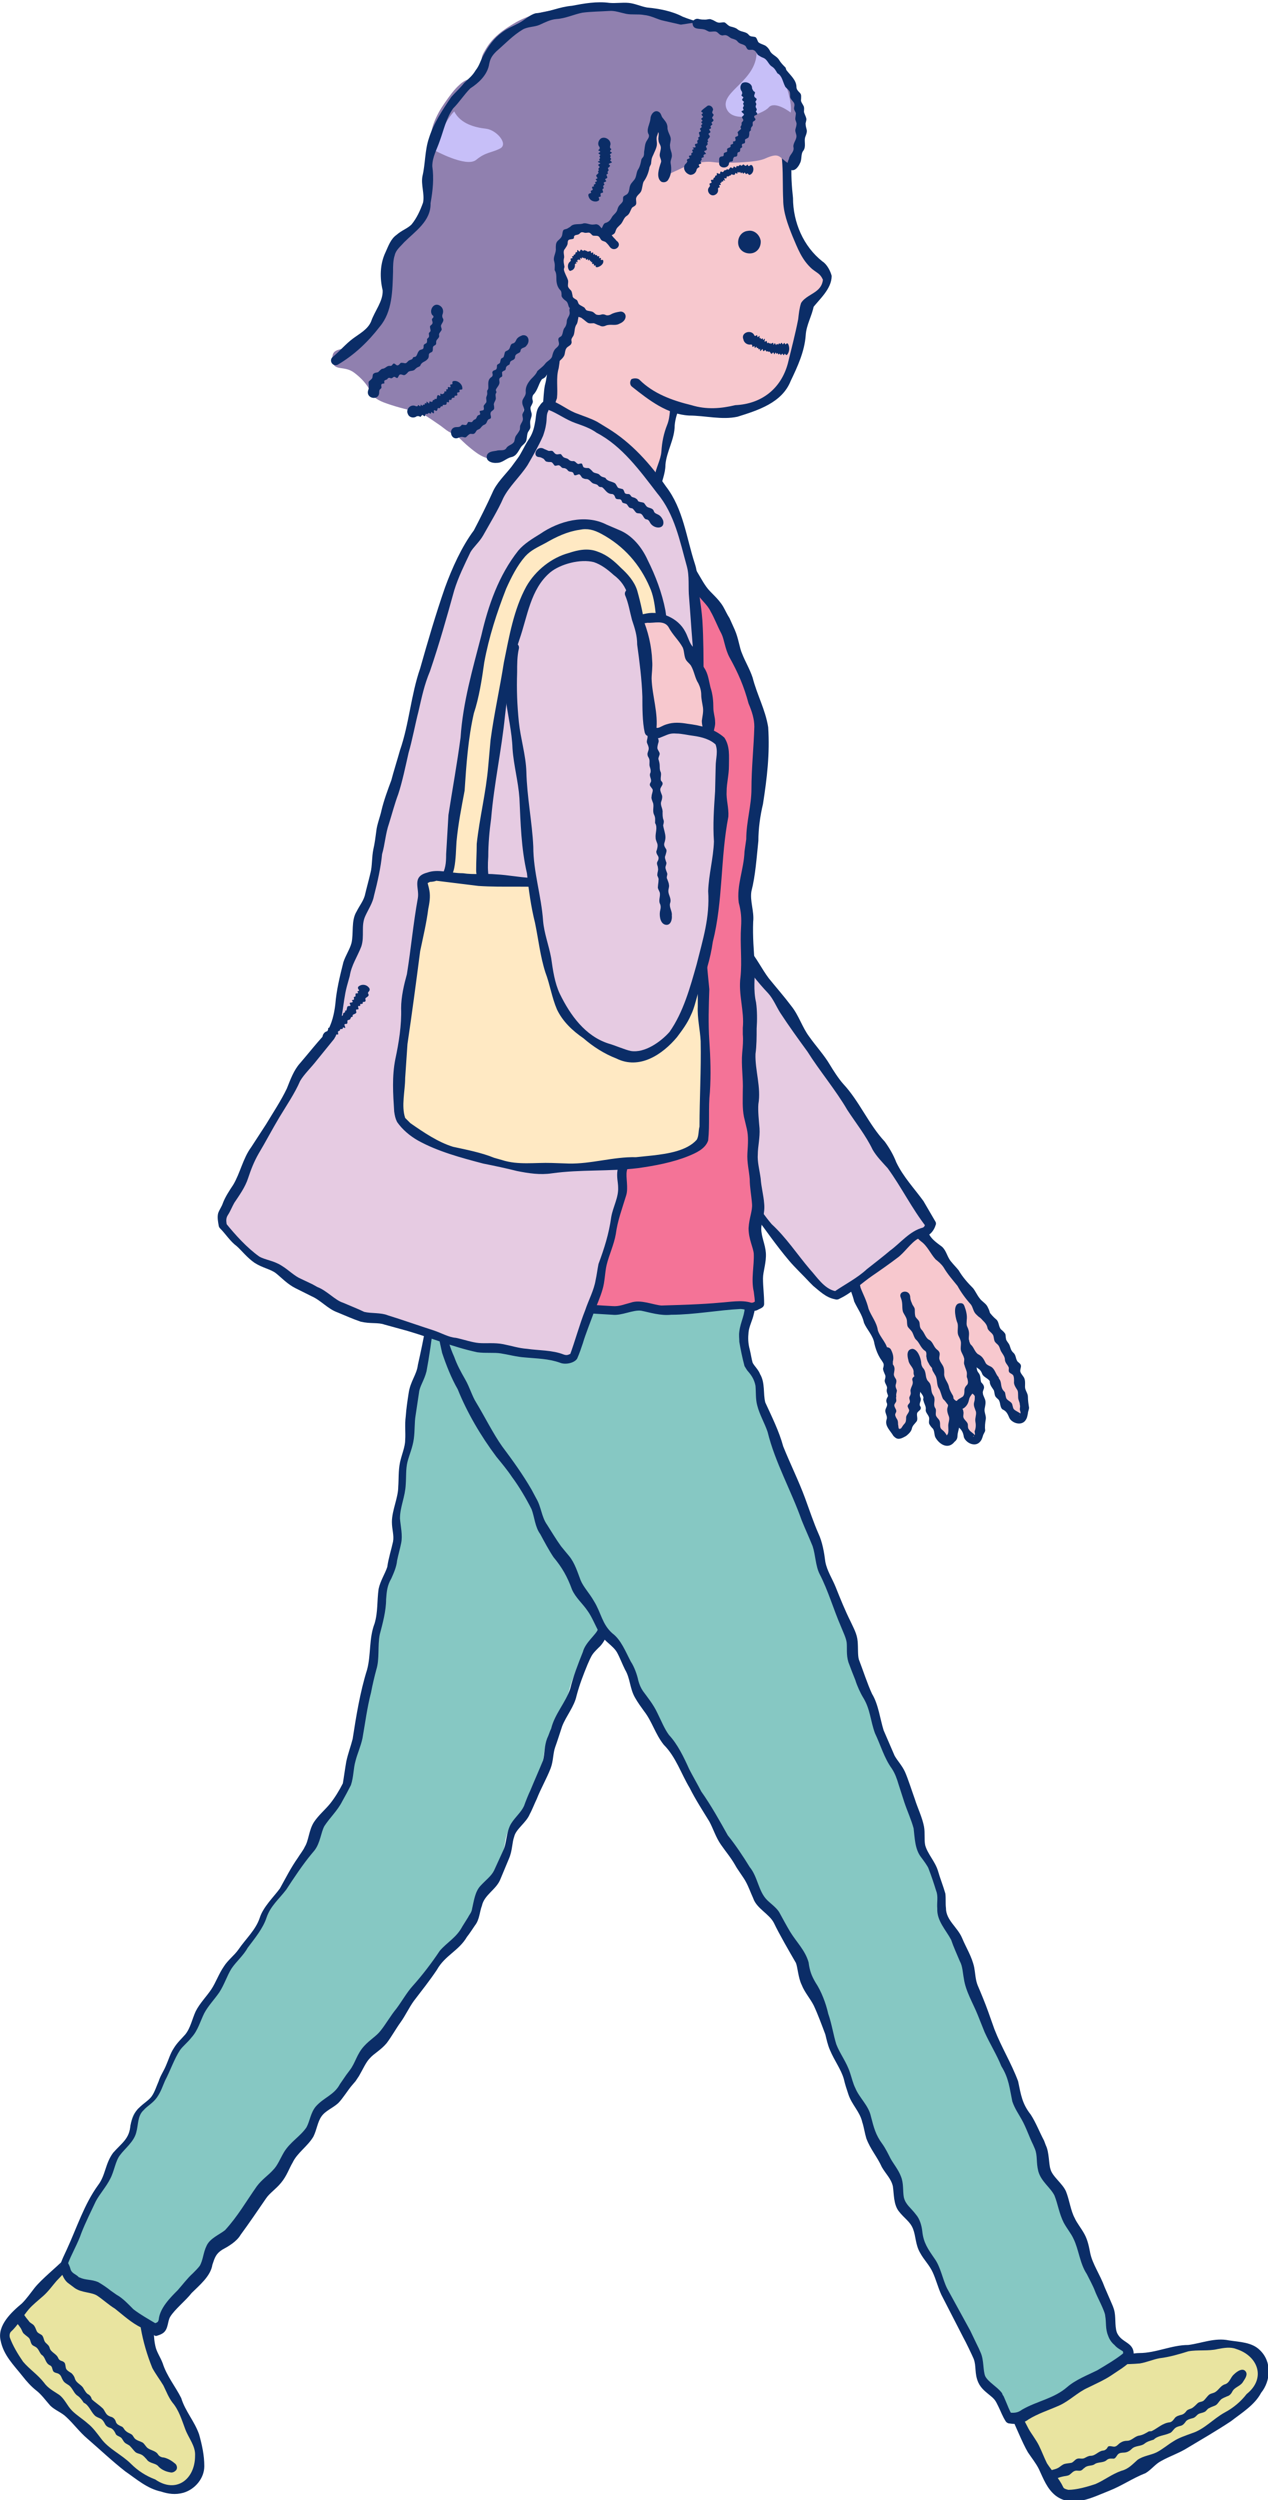 <?xml version="1.0" encoding="utf-8"?>
<!-- Generator: Adobe Illustrator 25.4.1, SVG Export Plug-In . SVG Version: 6.00 Build 0)  -->
<svg version="1.1" id="レイヤー_1" xmlns="http://www.w3.org/2000/svg" xmlns:xlink="http://www.w3.org/1999/xlink" x="0px"
	 y="0px" viewBox="0 0 219.7 433.2" style="enable-background:new 0 0 219.7 433.2;" xml:space="preserve">
<style type="text/css">
	.st0{clip-path:url(#SVGID_00000095318359012954195390000012290930455264714168_);fill:#F7C8CE;}
	.st1{clip-path:url(#SVGID_00000095318359012954195390000012290930455264714168_);fill:#0B2D67;}
	.st2{clip-path:url(#SVGID_00000095318359012954195390000012290930455264714168_);fill:#E6CBE2;}
	.st3{clip-path:url(#SVGID_00000095318359012954195390000012290930455264714168_);fill:#E9E4A0;}
	.st4{clip-path:url(#SVGID_00000095318359012954195390000012290930455264714168_);fill:#86C8C3;}
	.st5{clip-path:url(#SVGID_00000095318359012954195390000012290930455264714168_);fill:#F47397;}
	.st6{clip-path:url(#SVGID_00000095318359012954195390000012290930455264714168_);fill:#9080AF;}
	.st7{clip-path:url(#SVGID_00000095318359012954195390000012290930455264714168_);fill:#C7BFF8;}
	.st8{clip-path:url(#SVGID_00000095318359012954195390000012290930455264714168_);fill:#FFE9C3;}
</style>
<g>
	<defs>
		<rect id="SVGID_1_" width="219.7" height="433.2"/>
	</defs>
	<clipPath id="SVGID_00000108996352776693740440000008781295468341822338_">
		<use xlink:href="#SVGID_1_"  style="overflow:visible;"/>
	</clipPath>
	<path style="clip-path:url(#SVGID_00000108996352776693740440000008781295468341822338_);fill:#F7C8CE;" d="M156.3,210
		c1,1,2,2.2,3.1,3.4c1,1.1,2.1,2.2,3.1,3.4c1,1.2,1.9,2.5,2.8,3.6c1,1.3,2,2.5,2.8,3.6c1.2,1.7,2.2,3,2.7,3.7c0.6,1,0.2,2.6-0.7,4.2
		c-0.6,1.2-1.5,2.5-2.6,3.5c-1.2,1.1-2.5,2-3.8,2.2c-1.5,0.2-3.2,0-4.7-0.3c-2.5-0.5-2.7,0.3-4.6-1.2c-1.8-1.4-0.9-1.7-2.1-4.1
		c-0.6-1.2-1.3-2.6-1.9-4.1c-0.6-1.4-1.3-2.8-1.8-4.2c-0.5-1.5-0.8-3-1.1-4.4c1.1-1.9,1.5-1.6,2.9-3.1c1.5-1.6,1.6-1.5,2.9-3.2
		C154.6,211.3,154.4,211,156.3,210"/>
	<path style="clip-path:url(#SVGID_00000108996352776693740440000008781295468341822338_);fill:#0B2D67;" d="M156.5,209.2
		c1,1,2,2.1,3.2,3c0.6,0.6,0.9,1.1,1.3,1.7c0.5,0.9,1.4,1.5,2.2,2.1c0.8,0.7,0.9,1.8,1.6,2.6c0.4,0.5,0.9,1,1.3,1.5
		c0.7,1.2,1.6,2.2,2.5,3.1c0.4,0.5,0.7,1.2,1.1,1.7c0.4,0.6,1.1,0.9,1.4,1.5c0.2,0.4,0.3,0.6,0.4,1c0.2,1.3,0,2.5-0.2,3.7
		c-0.3,1.4-1.4,2.5-2.3,3.6c-1.3,1.8-2.9,3.3-5.3,3.7c-1.4,0.5-2.8-0.1-4.2-0.1c-1-0.1-1.9-0.2-2.9-0.1c-1.2,0.1-2.4-0.9-3.1-1.7
		c-1.1-0.9-1.7-2.4-2-3.7c-0.2-1.4-1.3-2.4-1.8-3.6c-0.3-1.4-1.1-2.4-1.7-3.7c-0.5-2.1-1.7-4.1-1.7-6c0-0.2,0-0.5,0.1-0.6
		c0.6-0.7,1.7-2,2.4-2.6c0.6-0.8,1.5-1.5,2.3-2.2c1.2-1.2,1.5-2.8,2.9-4C154.9,209.6,155.6,209.2,156.5,209.2 M156.3,211
		c-0.7,0.5-0.9,0.9-1.5,1.7c-0.7,1-1.6,1.6-2.3,2.5c-0.7,0.9-1.2,1.8-2.3,2.5c-1,0.6-1.7,1-2,2.2l0.1-0.6c0.6,1.2,0.5,2.6,0.8,3.8
		c0.5,1.3,1,2.1,1.4,3.7c0.5,1.3,1.4,2.3,1.6,3.7c0.4,1.3,1.8,2.4,1.7,3.8c0,0.3,0,0.5,0.1,0.7c1,1.4,2.2,1.2,3.9,1.4
		c1.4,0.2,2.6,0.8,3.9,0.6c0.6-0.1,1.3-0.1,1.8-0.1c1.1-0.1,2-1,3-1.8c0.5-0.4,1-0.8,1.4-1.3c0.7-1,1-2.3,1.7-3.3
		c0.4-0.6,0.9-1.7,0.2-2.2c-0.2-0.1-0.5-0.4-0.7-0.6c-0.5-0.5-0.5-1.2-0.9-1.7c-0.9-1-1.7-2.1-2.3-3.2c-0.8-1-1.7-2-2.4-3.2
		c-0.4-0.6-0.9-1-1.4-1.4c-0.9-1-1.4-2.3-2.5-3.1C158.1,213.9,157.5,212.4,156.3,211"/>
	<path style="clip-path:url(#SVGID_00000108996352776693740440000008781295468341822338_);fill:#F7C8CE;" d="M170.6,227.8
		c1.1,1.2,1.9,2.7,2.7,4.2c0.8,1.7,1.6,3.3,2.2,4.5c0.5,1,1,2.8,1.4,4.4c0.5,2,0.6,3.9,0,4.5c-0.6,0.6-1.9-0.8-3-2.7
		c-0.8-1.3-1.5-2.9-1.8-4c-1.2-1.7-1.4-1.6-2.8-3.1c-1.4-1.6-1.4-1.6-2.8-3.1"/>
	<path style="clip-path:url(#SVGID_00000108996352776693740440000008781295468341822338_);fill:#0B2D67;" d="M171.3,227.2
		c0.4,0.5,0.8,1,1.3,1.4c0.5,0.4,0.4,1.2,0.8,1.7c0.2,0.2,0.5,0.4,0.7,0.7c0.2,0.2,0.1,0.6,0.2,0.9c0,0.3,0.2,0.5,0.4,0.8
		c0.4,0.5,0.3,1.1,0.8,1.6c0.6,0.5,0.4,1,0.8,1.6c0.2,0.2,0.6,0.4,0.6,0.8c0,0.3-0.2,0.7-0.1,1c0.1,0.3,0.3,0.5,0.5,0.8
		c0.4,0.5,0.3,1.2,0.3,1.8c0,0.6,0.5,1.1,0.5,1.7c0,0.6,0.1,1.3,0.2,1.9c0,0.3-0.2,0.7-0.2,1c-0.1,0.4-0.1,0.8-0.5,1.3
		c-0.8,0.9-2.3,0.3-2.7-0.5c-0.3-0.7-0.5-1.2-1.2-1.5c-0.5-0.4-0.3-1.2-0.7-1.7c-0.2-0.2-0.5-0.4-0.6-0.7c-0.1-0.3-0.1-0.6-0.2-0.9
		c-0.3-0.5-0.8-1-0.7-1.7l0.1,0.3c-0.3-0.7-1.1-0.8-1.4-1.4c-0.1-0.3-0.3-0.7-0.6-0.9c-0.7-0.5-1.2-0.8-1.4-1.6
		c-0.4-0.6-1.2-0.8-1.6-1.4c-0.5-0.6-1-1.6-0.1-2c0.6-0.3,1.2,0.3,1.6,0.7c0.6,0.4,0.7,1.2,1.3,1.7c0.8,0.4,1,0.8,1.4,1.6
		c0.2,0.3,0.5,0.4,0.9,0.6c0.7,0.4,0.8,1.3,1.3,1.8l0.1,0.3c0.4,0.4,0.3,1.1,0.5,1.6c0.1,0.3,0.3,0.5,0.5,0.7
		c0.1,0.2,0.1,0.6,0.2,0.9c0.1,0.6,1,0.7,1.1,1.3c0.1,0.3,0.1,0.6,0.3,0.8c0.3,0.3,0.9,0.5,1.2,0.8c0.1,0.1-0.2,0.1-0.3,0.2
		c0,0.1,0.2-0.1,0.2-0.3c0.1-0.2-0.1-0.5-0.1-0.7c0-0.3,0.1-0.5,0-0.8c0-0.3-0.1-0.5-0.2-0.8c-0.2-0.5,0-1.2-0.2-1.7
		c-0.3-0.5-0.7-1-0.6-1.6c0-0.3,0-0.6-0.1-0.9c-0.1-0.3-0.5-0.4-0.7-0.6c-0.2-0.2-0.1-0.6-0.1-0.8c-0.2-0.6-0.7-0.8-0.7-1.6
		c-0.1-0.6-0.6-1-0.8-1.6c-0.1-0.3-0.2-0.6-0.4-0.8c-0.2-0.2-0.5-0.4-0.6-0.7c-0.1-0.3-0.1-0.6-0.2-0.9c-0.2-0.5-0.9-0.8-1-1.3
		c-0.1-0.6-0.5-1-0.9-1.4C169,227.5,170.5,226.1,171.3,227.2"/>
	<path style="clip-path:url(#SVGID_00000108996352776693740440000008781295468341822338_);fill:#F7C8CE;" d="M159.1,235.8
		c0.8,3.2-0.5,3.2-0.6,5.7c0,1.1-0.1,2.5-0.5,3.8c-0.4,1.6-1.1,2.9-1.9,3.1c-0.9,0.3-1.4-1.1-1.6-2.8c-0.1-1.2-0.1-2.6,0.1-3.6
		c-0.1-2-0.2-2-0.5-4c-0.3-2-0.3-2-0.5-4"/>
	<path style="clip-path:url(#SVGID_00000108996352776693740440000008781295468341822338_);fill:#0B2D67;" d="M160,235.6
		c0,0.8,0.6,1.5,0.4,2.2c-0.2,0.5-0.4,1-0.3,1.6c0.1,0.5-0.6,0.7-0.6,1.1c0,0.2,0,0.4,0,0.5c-0.1,0.4-0.2,0.8,0,1.2
		c0.2,0.5-0.3,0.9-0.1,1.4c0.2,0.2,0.2,0.5,0,0.7c-0.2,0.2-0.5,0.4-0.5,0.6c-0.1,0.4,0.2,1-0.1,1.4c-0.3,0.4-0.7,0.7-0.8,1.2
		c-0.1,0.5-0.5,0.9-1,1.3c-0.4,0.2-1.1,0.7-1.7,0.4c-0.2-0.1-0.4-0.3-0.5-0.4c-0.6-1-1.5-1.7-1.2-2.8c0.2-0.5-0.1-0.9-0.2-1.4
		c-0.1-0.5,0.4-0.9,0.3-1.4c-0.1-0.2-0.2-0.5-0.1-0.7c0-0.2,0.2-0.4,0.3-0.7l0,0.2c-0.1-0.6-0.4-0.8-0.2-1.5c0-0.5-0.5-0.9-0.4-1.4
		c0.1-0.3,0.2-0.7,0-1c-0.1-0.3-0.3-0.6-0.3-1c0.1-0.3,0.2-0.7,0-1c-0.4-0.6-0.4-1.3-0.2-2c0.2-0.8,1.3-0.9,1.6-0.2
		c0.3,0.6,0.5,1.3,0.3,2c0,0.2,0,0.3,0,0.5c0.4,0.5,0.3,0.9,0.2,1.5c-0.1,0.4,0.1,0.7,0.3,1c0.2,0.3,0.1,0.7,0,1
		c-0.1,0.4,0.1,0.7,0.2,1c0,0.3-0.2,0.7-0.1,1c-0.1,0.4,0,0.4,0,0.8c0,0.2-0.2,0.4-0.3,0.6c-0.2,0.4,0.3,0.8,0.3,1.2
		c0,0.2-0.2,0.4-0.2,0.6c0,0.2,0.1,0.4,0.2,0.6c0.3,0.4,0.3,0.7,0.3,1.1c0.1,0.3,0,0.8,0.3,0.8c0.1,0,0.1-0.1,0.1-0.1
		c-0.2,0-0.1,0.2,0.1,0c0.2-0.2,0.3-0.5,0.6-0.8c0.3-0.3,0.3-0.7,0.3-1.1c0-0.4,0.4-0.7,0.5-1.1c0.1-0.2-0.1-0.4-0.2-0.7
		c-0.1-0.2,0-0.4,0.2-0.6c0.4-0.4-0.1-0.8,0.1-1.2c0.1-0.2,0.2-0.4,0.2-0.6c0-0.2-0.1-0.5,0-0.7c0.1-0.5,0.5-0.9,0.3-1.5
		c-0.2-0.6,0.5-0.7,0.5-1c0-0.4-0.4-0.6-0.2-1c0.2-0.4,0-0.8-0.1-1.2C157.8,234.7,159.8,234.2,160,235.6"/>
	<path style="clip-path:url(#SVGID_00000108996352776693740440000008781295468341822338_);fill:#F7C8CE;" d="M162.8,232.5
		c0.8,1.3,1.1,2.8,1.2,4.1c0.2,1.5,0.3,3,0.6,4.3c0.3,1.1,0.5,2.9,0.6,4.6c0.1,2-0.1,3.9-0.8,4.4c-0.8,0.5-1.8-1.1-2.5-3.2
		c-0.5-1.5-0.9-3.1-1-4.3c-0.6-2.1-0.8-2-1.5-4.1c-0.7-2-0.8-2-1.5-4.1"/>
	<path style="clip-path:url(#SVGID_00000108996352776693740440000008781295468341822338_);fill:#0B2D67;" d="M163.6,232
		c0.3,0.6,0.5,1.1,0.9,1.6c0.4,0.5,0.1,1.3,0.2,1.8c0.1,0.3,0.3,0.5,0.4,0.8c0.1,0.3,0,0.6-0.1,0.9c-0.2,0.6,0.2,1.1,0.2,1.6
		c-0.1,0.6,0.2,1,0.4,1.5c0.1,0.2,0,0.6,0.1,0.9c0,0.3,0.4,0.5,0.5,0.8c0.1,0.3-0.2,0.6-0.3,0.9c-0.1,0.3,0,0.6,0.1,0.8
		c0.3,0.5,0.2,1.1,0.1,1.7c-0.2,0.6,0.1,1.2,0.1,1.7c0,0.6-0.3,1.2-0.3,1.8c0,0.3-0.1,0.7-0.5,1c-1.1,1.4-2.6,0.5-3.3-0.7
		c-0.3-0.5-0.1-1.3-0.6-1.7c-0.2-0.2-0.4-0.5-0.5-0.7c-0.1-0.3,0-0.6,0-0.9c0-0.6-0.7-1-0.6-1.6c0.1-0.6-0.4-1.1-0.4-1.7l0,0.2
		c-0.1-0.2,0-0.4,0-0.5c0-0.5-0.6-0.9-0.7-1.4c-0.1-0.3,0-0.8-0.2-1.1c-0.2-0.7-0.9-1.2-0.8-2c0-0.8-0.8-1.2-0.9-2
		c-0.2-0.7-0.4-1.9,0.7-2c0.9,0.1,1.4,1.5,1.5,2.3c0,0.4,0.1,0.7,0.3,1c0.6,0.6,0.4,1.4,0.7,2c0.1,0.3,0.5,0.5,0.6,0.9
		c0.2,0.5,0.1,1.2,0.4,1.7c0.1,0.2,0.3,0.4,0.3,0.7c0.1,0.5-0.2,1.1,0.1,1.6c0.4,0.5-0.1,1.1,0.3,1.6c0.1,0.2,0.4,0.4,0.5,0.7
		c0.2,0.5-0.1,1.1,0.4,1.5c0.4,0.3,0.7,0.7,0.9,1.1c0.1,0.2,0.2,0.3,0.1,0.3c0,0-0.2,0-0.2,0.1c0,0,0,0,0-0.1c0-0.2,0-0.4,0.2-0.6
		c0.2-0.4,0.1-1,0.1-1.5c0-0.5,0.3-1.1,0.1-1.6c-0.2-0.5-0.4-1.1-0.2-1.6c0.1-0.3,0.1-0.6,0-0.8c-0.2-0.3-0.5-0.5-0.5-0.7
		c0-0.3,0.3-0.6,0.2-0.8c0-0.2-0.3-0.4-0.3-0.8c-0.1-0.3,0-0.6,0-0.9c0-0.3-0.1-0.6-0.2-0.9c-0.2-0.6,0.1-1.2-0.2-1.7
		c-0.2-0.3-0.3-0.5-0.3-0.8c0-0.3,0.2-0.6,0.2-0.8c0-0.5-0.6-0.9-0.6-1.4c0-0.5-0.2-1-0.5-1.4C161.2,231.9,163,230.8,163.6,232"/>
	<path style="clip-path:url(#SVGID_00000108996352776693740440000008781295468341822338_);fill:#F7C8CE;" d="M165.9,230.7
		c0.8,1.3,1.4,3,1.9,4.6c0.5,1.8,1,3.6,1.4,4.8c0.3,1.1,0.5,2.9,0.6,4.6c0.1,2-0.1,3.9-0.8,4.4c-0.8,0.5-1.8-1.1-2.5-3.2
		c-0.5-1.5-0.9-3.1-1-4.3c-0.9-1.9-1.1-1.8-2.2-3.6c-1.1-1.8-1.1-1.8-2.2-3.6"/>
	<path style="clip-path:url(#SVGID_00000108996352776693740440000008781295468341822338_);fill:#0B2D67;" d="M166.7,230.2
		c0.3,0.6,0.6,1.1,1,1.6c0.4,0.5,0.2,1.3,0.5,1.8c0.1,0.3,0.4,0.5,0.5,0.8c0.1,0.3,0,0.6,0,0.9c0,0.3,0.1,0.6,0.3,0.8
		c0.3,0.5,0.1,1.2,0.5,1.7c0.5,0.6,0.3,1.1,0.5,1.7c0.2,0.2,0.5,0.5,0.5,0.9c0,0.3-0.3,0.7-0.2,1c0,0.3,0.2,0.6,0.3,0.9
		c0.3,0.6,0.1,1.2,0,1.8c-0.1,0.6,0.3,1.2,0.2,1.8c-0.1,0.6-0.2,1.3-0.1,1.9c0,0.3-0.3,0.6-0.4,1c-0.1,0.3-0.2,0.8-0.7,1.2
		c-0.9,0.7-2.3-0.1-2.6-1c-0.1-0.7-0.3-1.2-0.9-1.7c-0.5-0.5-0.1-1.3-0.4-1.8c-0.1-0.3-0.4-0.5-0.5-0.8c-0.1-0.3,0-0.6-0.1-0.9
		c-0.2-0.6-0.6-1.1-0.4-1.8l0.1,0.3c-0.2-0.7-0.9-1-1.1-1.6c-0.1-0.3-0.2-0.7-0.4-1c-0.6-0.6-1-1-1.1-1.8c-0.3-0.6-1-1-1.3-1.7
		c-0.4-0.6-0.7-1.8,0.3-2c0.7-0.1,1.1,0.5,1.4,1c0.5,0.5,0.5,1.3,0.9,1.9c0.7,0.5,0.8,1,1.1,1.8c0.1,0.3,0.4,0.5,0.7,0.8
		c0.7,0.5,0.5,1.5,1,2l0.1,0.3c0.3,0.5,0.1,1.1,0.2,1.7c0,0.3,0.3,0.5,0.3,0.8c0.1,0.3,0,0.6,0,0.9c0,0.6,0.8,0.9,0.8,1.5
		c0,0.3,0,0.6,0.2,0.8c0.2,0.4,0.8,0.6,1,1c0.1,0.1-0.2,0-0.3,0.2c0,0.1,0.2-0.1,0.3-0.3c0.1-0.2-0.1-0.5,0-0.7
		c0.2-0.5,0.2-1.1,0.1-1.6c-0.1-0.6,0.2-1.1,0.1-1.7c-0.2-0.6-0.5-1.1-0.3-1.7c0.1-0.3,0.1-0.6,0.1-0.9c0-0.3-0.4-0.5-0.6-0.7
		c-0.2-0.3,0-0.6,0-0.8c-0.1-0.6-0.5-0.9-0.5-1.7c0-0.6-0.5-1.1-0.5-1.7c0-0.3-0.1-0.6-0.2-0.9c-0.2-0.3-0.4-0.5-0.5-0.8
		c-0.1-0.3,0.1-0.6,0-0.9c-0.1-0.6-0.8-0.9-0.8-1.5c0-0.6-0.3-1.1-0.6-1.5C164.4,230.1,166.1,229,166.7,230.2"/>
	<path style="clip-path:url(#SVGID_00000108996352776693740440000008781295468341822338_);fill:#F7C8CE;" d="M156.8,224.8
		c0.3,1.5,0.7,3,1.3,4.4c0.6,1.5,1.5,2.9,2.5,3.9c0.7,0.7,1.2,1.9,1.7,3.3c0.4,1.1,0.7,2.4,1.1,3.6c0.5,1.4,1,2.7,1.6,3.3
		c1.1,1.1,2.1,0.1,2.8-1.4c0.5-1.1,0.8-2.6,0.5-3.7c-0.2-0.8-0.5-2.2-0.7-3.8c-0.2-1.2-0.4-2.6-0.6-3.8c-0.3-2.1-0.3-1.9-0.5-3.8"/>
	<path style="clip-path:url(#SVGID_00000108996352776693740440000008781295468341822338_);fill:#0B2D67;" d="M157.7,224.6
		c0,0.4,0.1,0.8,0.3,1.2c0.1,0.4,0.5,0.7,0.5,1.1c0,0.4,0,0.8,0.1,1.2c0.2,0.4,0.6,0.6,0.7,1c0.1,0.4,0,0.8,0.3,1.2
		c0.6,0.6,0.7,1.4,1.3,1.8c0.7,0.3,0.8,1.1,1.3,1.6c0.2,0.2,0.4,0.3,0.5,0.5c0.3,0.4-0.1,1,0.1,1.4c0.1,0.4,0.4,0.7,0.6,1.1
		c0.2,0.4,0.2,0.8,0.2,1.2c-0.1,0.9,0.6,1.5,0.8,2.3c0.1,0.6,0.4,1.1,0.7,1.6c0.1,0.2,0.1,0.4,0.1,0.5c0.2,0.3,0.5,0.5,0.6,0.4
		c0.1,0,0-0.1,0.2-0.2c0.1-0.1,0.5-0.3,0.8-0.5c0.3-0.3,0.3-0.7,0.3-1.1c0-0.4,0.2-0.7,0.5-1c0.2-0.3,0.1-0.7,0-1.1
		c-0.2-0.3,0-0.6-0.1-1.1c-0.1-0.4-0.3-0.8-0.4-1.2c-0.2-0.4,0.1-0.9-0.1-1.3c-0.1-0.4-0.4-0.8-0.5-1.2c-0.1-0.4,0-0.8,0-1.3
		c0-0.4-0.2-0.8-0.4-1.2c-0.4-0.8,0.1-1.7-0.3-2.5c-0.3-0.9-0.8-3.3,0.7-3.2c0.3,0,0.5,0.2,0.6,0.5c0.3,0.8,0.5,1.6,0.4,2.4
		c0,0.4-0.1,0.8,0.1,1.2c0.2,0.4,0.3,0.8,0.3,1.2c0,0.4-0.1,0.8,0,1.2c0.1,0.4,0.4,0.8,0.4,1.2c0,0.4,0,0.8,0,1.2
		c0,0.4,0.4,0.8,0.4,1.2c0,0.4-0.1,0.8,0,1.2c0.1,0.4,0.5,0.9,0.3,1.4c-0.1,0.5-0.3,0.9-0.2,1.4c0.1,0.5,0.1,1-0.2,1.4
		c-0.3,0.4-0.6,0.7-0.7,1.2c-0.1,0.5-0.3,1-0.8,1.4c-0.5,0.4-1.5,0.6-2.1,0.2c-0.8-0.5-1-1.2-1.6-1.7c-0.3-0.6-0.4-1.3-0.7-1.8
		c-0.5-0.7-0.2-1.7-0.7-2.4c-0.2-0.4-0.5-0.7-0.5-1.1c-0.1-0.4,0-0.9-0.1-1.2c-0.1-0.4-0.8-0.5-0.9-0.9c0-0.4,0.1-0.8-0.3-1
		c-0.7-0.5-0.9-1.4-1.5-1.9c-0.3-0.3-0.4-0.8-0.6-1.2c-0.2-0.4-0.6-0.7-0.8-1c-0.2-0.4-0.1-0.9-0.2-1.3c-0.1-0.4-0.4-0.8-0.6-1.2
		c-0.3-0.7,0-1.5-0.4-2.5C155.5,223.7,157.5,223.3,157.7,224.6"/>
	<path style="clip-path:url(#SVGID_00000108996352776693740440000008781295468341822338_);fill:#E6CBE2;" d="M124.3,158.4
		c0.8,1.2,1.6,2.5,2.4,3.6c0.8,1.2,1.8,2.3,2.6,3.5c0.8,1.2,1.6,2.4,2.4,3.6c0.8,1.2,1.9,2.2,2.8,3.4c0.8,1.2,1.6,2.4,2.4,3.6
		c0.8,1.2,1.5,2.6,2.3,3.7c0.8,1.2,1.8,2.3,2.6,3.5c0.8,1.2,1.6,2.4,2.4,3.6c0.8,1.2,1.8,2.3,2.6,3.5c0.8,1.2,1.6,2.5,2.4,3.6
		c0.8,1.2,1.6,2.5,2.4,3.6c0.8,1.2,1.7,2.4,2.5,3.6c0.8,1.3,1.6,2.5,2.3,3.7c0.9,1.3,1.7,2.5,2.5,3.6c0.9,1.4,1.7,2.5,2.3,3.6
		c-0.6,2-1.4,0.9-3.3,2.4c-1,0.7-1.9,1.9-3,2.7c-1.1,0.8-2.2,1.6-3.3,2.4c-1.1,0.9-2.2,1.7-3.2,2.5c-1.5,1.1-2.8,1.8-3.4,2.2
		c-0.6,0.3-1.9-0.4-3.6-2c-0.9-0.8-1.8-2-2.9-3.2c-0.9-1-1.7-2.2-2.7-3.4c-0.9-1.1-1.9-2.1-2.8-3.3c-0.9-1.1-1.7-2.3-2.5-3.5
		c-0.9-1.1-1.8-2.2-2.7-3.4c-0.8-1.2-1.5-2.4-2.3-3.6c-0.8-1.2-1.8-2.3-2.6-3.5c-0.8-1.2-1.7-2.3-2.5-3.5c-0.8-1.3-1.3-2.7-2-3.8
		c-0.8-1.3-1.8-2.4-2.4-3.6c-0.8-1.4-1.2-2.8-1.7-4c-0.5-1.2-1.1-2.5-1.3-3.9c-0.3-1.3-0.3-2.7-0.4-4.1c-0.1-1.4-0.2-2.8-0.1-4.1
		c0.1-1.4,0.1-2.8,0.3-4.1c0.2-1.4,0.5-2.8,0.8-4.1c0.4-1.4,1.2-2.6,1.7-3.8c0.7-1.5,1.1-2.9,2-3.6c1.1-1,2.6-1.3,4-0.6
		C122.3,155.9,123.3,157,124.3,158.4"/>
	<path style="clip-path:url(#SVGID_00000108996352776693740440000008781295468341822338_);fill:#0B2D67;" d="M125,157.9
		c1.5,2.3,3,4.6,4.8,6.6c1.3,1.5,2.2,3.4,3.4,5c1.3,1.6,2.7,3.2,3.9,4.8c1.3,1.6,1.9,3.7,3.1,5.3c1.2,1.7,2.6,3.2,3.6,4.9
		c0.6,1,1.5,2.4,2.3,3.3c2.8,3,4.4,7,7.2,10c0.8,1.1,1.5,2.3,2,3.6c1.2,2.5,3.1,4.5,4.7,6.7c0.7,1.2,1.4,2.4,2.1,3.6
		c0.1,0.2,0.1,0.4,0,0.6c-0.2,0.7-0.8,1.6-1.5,1.8c-0.7,0.2-1.1,0.3-1.5,0.5c-1.3,0.7-2.4,2.5-3.7,3.4c-0.9,0.7-3.3,2.4-4.2,3
		c-1.9,1.3-3.6,3-5.7,4c-0.3,0.2-0.6,0.2-0.9,0.1c-1.5-0.3-2.6-1.4-3.7-2.3l-0.6-0.6c-1.1-1.2-2.6-2.6-3.6-3.8
		c-2.2-2.6-4.2-5.5-6.2-8.2c-1.4-1.8-3.3-3.3-4.3-5.4c-0.5-1-1-2-1.7-2.9c-2.2-2.6-4.5-5.4-5.9-8.6c-0.9-2.2-2.8-3.6-3.7-5.8
		c-0.8-2.4-1.8-4.2-2.6-6.5c-1-3.5-0.4-7-0.5-10.6c-0.1-3.5,0.6-7.3,2.4-10.3c0.9-1.5,1.1-3.5,2.4-4.9c1.5-1.6,4.3-1.7,6-0.3
		C123.7,156,124.3,157,125,157.9L125,157.9z M123.6,158.9c-0.7-0.8-1.4-1.7-2.2-2.3c-1.5-1.1-3.4-0.4-4.2,1.3
		c-0.8,1.9-2.4,4-2.7,6.1c-0.1,1.1-0.3,2.2-0.6,3.3c-1,5.3-0.6,11.3,1.3,16.4c0.6,2.2,1.8,4,3.1,5.8c1.4,1.9,1.8,4.3,3.3,6
		c2.1,2.7,3.8,5.7,6,8.4c2.2,2.6,3.9,5.6,6.1,8.2c2.5,2.3,4.4,5.2,6.6,7.8c1.2,1.3,2.5,3.4,4.4,3.8c1.6-1.1,3.9-2.3,5.5-3.8
		c0.9-0.7,3.2-2.5,4-3.2c1.8-1.3,3.4-3.4,5.7-4c0.4-0.2,0.3-0.5,0.5-0.8l0.1,0.7c-2.5-3.2-4.3-6.9-6.7-10.2c-0.9-1-1.9-2-2.6-3.2
		c-1.2-2.5-2.9-4.6-4.4-6.9c-1.9-3.3-4.9-6.9-6.9-10.1c-1.6-2.2-3.2-4.4-4.7-6.7c-0.7-1.1-1.2-2.4-2.1-3.4c-1.9-2-3.6-4.2-5.1-6.5
		C126.7,163.4,124.7,161.1,123.6,158.9"/>
	<path style="clip-path:url(#SVGID_00000108996352776693740440000008781295468341822338_);fill:#E9E4A0;" d="M175.8,418.1
		c0.6,1.1,1.1,2.3,1.7,3.4c0.6,1.2,1.2,2.3,1.8,3.4c0.6,1.2,1.3,2.4,1.9,3.4c0.8,1.3,1.5,2.4,2.2,3.2c0.7,0.8,1.9,0.9,3.5,0.6
		c1.1-0.2,2.3-0.5,3.6-1c1.2-0.5,2.3-1.1,3.3-1.6c1.2-0.7,2.5-1.2,3.3-1.7c0.7-0.4,1.9-1.2,3.6-2.1c1.1-0.6,2.3-1.4,3.7-2.1
		c1.2-0.6,2.5-1.1,3.8-1.9c1.2-0.7,2.4-1.5,3.5-2.3c1.2-0.8,2.4-1.6,3.5-2.4c1.2-1,2.2-2.1,2.9-3.1c0.9-1.4,1.1-2.7,0.7-4
		c-0.5-1.4-1.3-2.3-2.4-2.9c-1.1-0.5-2.3-0.8-3.8-0.9c-1.2,0-2.5,0.2-3.9,0.4c-1.3,0.2-2.6,0.3-3.9,0.5c-1.3,0.3-2.6,0.6-3.8,0.9
		c-1.4,0.3-2.7,0.6-3.8,0.7c-1.4,0.1-2.7,0.3-4,0.1c-1.5-0.1-2.8-0.4-4-0.7c-2.3-0.5-2.1-2.3-3.9-1.3c-1.6,0.9-1.1,1.6-2.3,3
		s-1.3,1.3-2.5,2.7c-1.2,1.4-1,1.6-2.3,2.9C176.9,416.6,176.6,416.4,175.8,418.1"/>
	<path style="clip-path:url(#SVGID_00000108996352776693740440000008781295468341822338_);fill:#0B2D67;" d="M176.8,418.1l1.4,2.7
		c0.5,0.9,1.3,1.9,1.8,2.9c0.5,1,0.9,2.1,1.4,3.1c0.9,1.4,2.1,2.6,2.8,4.1c0.1,0.3,0.5,0.4,0.9,0.5c1.4,0,3.2-0.5,4.7-1
		c1.6-0.7,2.8-1.7,4.5-2.3c1.2-0.3,1.9-1.1,2.8-1.9c1-0.7,2.3-0.8,3.3-1.3c1-0.5,1.9-1.3,2.9-1.9c0.9-0.6,2.1-1,3.2-1.4
		c2.2-0.7,3.7-2.5,5.7-3.6c1.5-0.8,2.8-1.9,3.8-3.2c3.4-2.7,2-6.6-1.8-7.8c-1-0.4-2.1-0.2-3.2,0c-1.6,0.4-3.5,0.1-5.1,0.4
		c-1.6,0.5-3.3,1-5,1.2c-1.1,0.2-2.2,0.7-3.4,0.9c-2.3,0.2-4.9,0.2-7.2-0.2c-1.2-0.2-2.6-0.8-3.5-1.7c-0.2-0.2-0.4-0.4-0.5-0.4
		c-0.1,0-0.1,0-0.2,0c-0.6,0.3-1,0.7-1.2,1.3c-0.3,0.9-1,1.7-1.7,2.3c-0.9,0.8-1.7,1.5-2.3,2.5c-0.5,0.9-1.3,2.2-2.1,2.9
		C178,417,177.3,417.3,176.8,418.1 M175,418.3c0.3-2,1.7-2.8,2.4-3.5c0.9-0.8,1.3-1.6,2.1-2.5c1.4-1.4,2.8-2.7,3.6-4.5
		c0.6-1.3,2.5-2.6,4-1.9c0.8,0.5,1.2,1.1,2.1,1.2l0.8,0.1c1.3,0.2,2.7,0.7,4.1,0.8c1.1,0.1,2.2-0.3,3.3-0.3c2.9,0,5.6-1.4,8.5-1.4
		c2.3-0.3,4.6-1.3,7-0.8c1.9,0.3,4,0.3,5.4,1.7c2.1,2,1.9,5.3,0.2,7.4c-1.1,2.1-3.4,3.5-5.2,4.9c-2.4,1.6-5,3.1-7.5,4.6
		c-1.4,0.9-3.2,1.5-4.6,2.3c-1,0.5-1.7,1.5-2.7,2.1c-2.3,0.9-4.1,2.2-6.4,3.1c-2.8,1.1-6.3,3-9.2,0.8c-1.5-1.2-2.1-2.9-2.9-4.6
		c-0.5-1-1.3-2-1.9-2.9C177.1,423.2,175.9,420.1,175,418.3"/>
	<path style="clip-path:url(#SVGID_00000108996352776693740440000008781295468341822338_);fill:#0B2D67;" d="M182.5,427.9
		c0.4-0.1,0.7-0.2,1-0.4c0.3-0.2,0.6-0.5,1-0.6c0.4-0.1,0.8-0.1,1.2-0.2c0.4-0.2,0.6-0.6,1-0.7c0.4-0.1,0.8,0.1,1.2-0.1
		c0.4-0.2,0.7-0.4,1.1-0.4c0.8,0,1.3-0.8,2.1-0.9c0.2,0,0.4-0.1,0.5-0.2c0.2-0.1,0.3-0.4,0.4-0.5c0.3-0.2,0.9,0.1,1.2,0
		c0.4-0.1,0.6-0.5,1-0.7c0.3-0.2,0.7-0.3,1.1-0.3c0.8,0,1.3-0.8,2.1-0.9c0.6-0.1,1.1-0.4,1.6-0.7c0.2-0.1,0.4,0,0.6-0.1
		c1-0.5,1.9-1.4,3.1-1.5c0.4-0.1,0.6-0.4,0.9-0.8c0.3-0.3,0.7-0.4,1.1-0.5c0.4-0.1,0.7-0.4,0.9-0.7c0.3-0.3,0.7-0.3,1-0.5
		c0.3-0.2,0.6-0.5,0.9-0.8c0.3-0.3,0.8-0.2,1.1-0.5c0.3-0.3,0.5-0.6,0.8-0.9c0.3-0.3,0.7-0.3,1.1-0.5c0.7-0.4,1-1.2,1.8-1.4
		c0.8-0.3,0.9-1.2,1.5-1.7c0.5-0.5,1.6-1.3,2.1-0.4c0.3,0.6-0.3,1.3-0.6,1.8c-0.5,0.7-1.4,0.8-1.8,1.6c-0.2,0.4-0.5,0.7-0.9,0.8
		c-0.4,0.2-0.8,0.3-1.1,0.6c-0.3,0.3-0.5,0.7-0.8,0.9c-0.3,0.2-0.8,0.3-1.1,0.5c-0.4,0.1-0.6,0.6-0.9,0.7c-0.4,0.2-0.8,0.2-1.1,0.4
		c-0.3,0.2-0.5,0.6-1,0.7c-0.4,0.1-0.8,0.2-1.1,0.5c-0.2,0.3-0.5,0.7-0.9,0.8c-0.4,0.1-0.8,0.2-1.1,0.5c-0.3,0.3-0.5,0.7-0.9,0.8
		c-0.9,0.4-2,0.4-2.7,1.1c-0.6,0.2-1.1,0.3-1.6,0.7c-0.6,0.5-1.6,0.3-2.2,0.9c-0.3,0.3-0.6,0.5-1,0.6c-0.4,0.1-0.8,0-1.2,0.2
		c-0.4,0.2-0.5,0.8-0.9,0.9c-0.4,0-0.8-0.1-1.2,0.2c-0.6,0.6-1.6,0.3-2.2,0.8c-0.5,0.3-1.2,0.1-1.7,0.6c-0.2,0.1-0.3,0.3-0.5,0.4
		c-0.3,0.2-0.8,0-1.1,0.1c-0.4,0.1-0.6,0.4-1,0.7c-0.3,0.2-0.8,0.2-1.2,0.3c-0.4,0.1-0.8,0.2-1.1,0.4
		C181.8,430.2,181.1,428.2,182.5,427.9"/>
	<path style="clip-path:url(#SVGID_00000108996352776693740440000008781295468341822338_);fill:#E9E4A0;" d="M11.7,392.1
		c-0.9,0.9-1.8,1.7-2.8,2.7c-0.9,0.9-1.8,1.9-2.7,2.8c-1,1-1.9,1.9-2.7,2.8c-1,1.1-1.8,2.2-2.4,3c-0.6,0.9-0.3,2.1,0.4,3.5
		c0.5,1,1.2,2,2.1,3.1c0.8,1,1.7,1.9,2.5,2.7c1,1,1.9,2,2.7,2.6c0.6,0.5,1.7,1.5,3.1,2.8c0.9,0.9,2,1.8,3.1,2.9c1,1,1.9,2.1,2.9,3
		c1,1,2.2,1.8,3.3,2.7c1.2,0.9,2.3,1.8,3.4,2.6c1.3,0.8,2.6,1.4,3.8,1.8c1.6,0.4,2.9,0.3,4-0.5c1.2-0.9,1.8-1.9,2-3.2
		c0.2-1.2,0.1-2.5-0.3-3.9c-0.3-1.2-0.9-2.4-1.5-3.6c-0.5-1.2-1.1-2.4-1.7-3.5c-0.7-1.2-1.3-2.3-2-3.4c-0.7-1.3-1.4-2.4-1.8-3.4
		c-0.5-1.3-1.1-2.5-1.3-3.8c-0.3-1.4-0.5-2.8-0.5-4c-0.2-2.4,1.6-2.7,0.1-4.1c-1.3-1.3-1.8-0.6-3.5-1.3c-1.7-0.7-1.6-0.9-3.3-1.6
		c-1.7-0.7-1.8-0.4-3.5-1.3C13.4,392.7,13.5,392.3,11.7,392.1"/>
	<path style="clip-path:url(#SVGID_00000108996352776693740440000008781295468341822338_);fill:#0B2D67;" d="M11.9,393l-2.1,2.2
		c-0.7,0.8-1.4,1.8-2.3,2.6c-0.9,0.8-1.8,1.5-2.5,2.3c-1.1,1.3-1.9,2.8-3.1,3.9c-0.2,0.2-0.3,0.6-0.2,1c0.5,1.4,1.4,2.9,2.3,4.2
		c1.1,1.3,2.5,2.2,3.6,3.6c0.7,1,1.7,1.5,2.6,2.1c1,0.7,1.4,1.9,2.3,2.8c0.8,0.8,1.8,1.4,2.7,2.2c0.9,0.7,1.6,1.7,2.3,2.6
		c1.3,1.8,3.6,2.8,5.2,4.4c1.2,1.2,2.6,2.1,4.2,2.7c3.6,2.5,6.9,0,6.9-4.1c0.1-1.7-1.1-3-1.7-4.6c-0.6-1.6-1.1-3.3-2.2-4.6
		c-0.7-0.9-1.1-2-1.6-3c-0.6-1-1.3-1.9-1.9-3c-0.9-2.2-1.6-4.6-2-6.9c-0.2-1.2-0.1-2.7,0.6-3.8c0.1-0.3,0.3-0.5,0.3-0.6
		c0-0.1,0-0.1-0.1-0.2c-0.2-0.2-0.7-0.6-1-0.7c-0.8-0.1-1.8-0.1-2.5-0.5c-1.3-0.7-2.5-1.6-3.9-1.9c-1.1-0.2-2.4-0.6-3.4-1.2
		C13.4,393.8,12.9,393.2,11.9,393 M11.3,391.3c2-0.3,3.2,0.8,4.1,1.2c1,0.6,1.9,0.8,3.1,1.3c1.8,0.9,3.4,1.9,5.4,2.1
		c1.4,0.2,3.2,1.6,3,3.2c-0.3,0.9-0.7,1.5-0.5,2.4l0.1,0.8c0.2,1.4,0.1,2.8,0.4,4.1c0.2,1.1,0.9,2,1.3,3.1c0.7,2.2,2.2,4,3.2,6
		c0.7,2.3,2.3,4,3.1,6.3c0.5,1.8,0.9,3.6,0.9,5.5c0,2.1-1.6,4-3.6,4.6c-1.4,0.4-2.7,0.2-3.9-0.2c-2.4-0.5-4.3-2.2-6.2-3.5
		c-2.3-1.8-4.4-3.8-6.6-5.7c-1.3-1.1-2.4-2.6-3.6-3.7c-0.8-0.8-2-1.2-2.8-2c-0.8-0.9-1.5-1.9-2.4-2.6c-0.9-0.7-1.7-1.6-2.4-2.5
		c-1.5-1.9-3.3-3.6-3.8-6.2c-0.6-2.6,1.9-4.9,3.7-6.4c0.8-0.8,1.5-1.8,2.2-2.7C7.2,394.9,9.7,392.9,11.3,391.3"/>
	<path style="clip-path:url(#SVGID_00000108996352776693740440000008781295468341822338_);fill:#0B2D67;" d="M4.4,401.4
		c0.2,0.3,0.5,0.6,0.7,0.9c0.3,0.3,0.7,0.4,0.9,0.8c0.2,0.3,0.3,0.8,0.5,1c0.3,0.3,0.8,0.4,0.9,0.7c0.2,0.3,0.2,0.8,0.5,1.1
		c0.3,0.3,0.6,0.5,0.7,0.9c0.2,0.8,1.2,1,1.5,1.8c0.1,0.2,0.2,0.3,0.4,0.4c0.2,0.1,0.4,0.1,0.6,0.3c0.3,0.2,0.2,0.9,0.4,1.2
		c0.2,0.3,0.6,0.5,0.9,0.7c0.3,0.3,0.5,0.6,0.6,1c0.3,0.8,1.2,1,1.5,1.7c0.2,0.3,0.4,0.7,0.7,0.9c0.4,0.2,0.6,0.5,0.7,0.9
		c0.5,0.5,1.3,1,1.8,1.5c0.3,0.2,0.4,0.6,0.7,1c0.2,0.3,0.6,0.5,1,0.6c0.4,0.2,0.6,0.5,0.7,0.9c0.2,0.4,0.5,0.5,0.9,0.7
		c0.4,0.1,0.5,0.6,0.8,0.8c0.3,0.3,0.7,0.4,1,0.6c0.3,0.2,0.4,0.7,0.8,0.9c0.3,0.2,0.7,0.3,1.1,0.5c0.3,0.2,0.5,0.6,0.8,0.9
		c0.6,0.5,1.5,0.5,1.9,1.2c0.2,0.3,0.6,0.5,1,0.5c0.8,0.2,1.4,0.6,2,1.1c0.3,0.3,0.4,0.9,0,1.2c-0.2,0.2-0.5,0.3-0.7,0.3
		c-0.8-0.1-1.6-0.4-2.2-1c-0.5-0.7-1.6-0.5-2.1-1.3c-0.3-0.3-0.5-0.6-0.9-0.8c-0.4-0.2-0.8-0.2-1.1-0.5c-0.3-0.3-0.5-0.6-0.8-0.9
		c-0.2-0.3-0.7-0.4-1-0.7c-0.3-0.3-0.4-0.7-0.7-0.9c-0.3-0.2-0.8-0.3-0.9-0.7c-0.2-0.4-0.4-0.7-0.8-0.9c-0.4-0.1-0.8-0.3-1-0.7
		c-0.2-0.4-0.4-0.7-0.7-0.9c-0.4-0.2-0.8-0.3-1.1-0.6c-0.7-0.7-1-1.8-1.9-2.2c-0.3-0.5-0.7-1-1.2-1.3c-0.6-0.5-0.8-1.4-1.5-1.8
		c-0.3-0.2-0.7-0.4-0.9-0.8c-0.2-0.3-0.3-0.8-0.6-1c-0.3-0.3-0.9-0.2-1.1-0.6c-0.2-0.4-0.1-0.8-0.6-1c-0.8-0.4-0.7-1.4-1.4-1.8
		c-0.4-0.4-0.5-1.1-1.1-1.4c-0.2-0.1-0.4-0.2-0.5-0.3c-0.3-0.3-0.3-0.8-0.5-1.1c-0.2-0.3-0.6-0.5-0.9-0.8c-0.3-0.2-0.4-0.7-0.6-1
		c-0.2-0.3-0.4-0.6-0.7-0.9C1.9,401.4,3.7,400.1,4.4,401.4"/>
	<path style="clip-path:url(#SVGID_00000108996352776693740440000008781295468341822338_);fill:#86C8C3;" d="M100.1,190.2
		c-0.6,0.5-1.4,1.8-2.9,3.2c-1,0.9-2.2,1.8-3.3,2.9c-1,1-2.3,1.8-3.3,2.9c-1,1.1-1.9,2.2-2.9,3.4c-0.9,1.2-1.8,2.3-2.6,3.6
		c-0.8,1.3-1.3,2.6-1.9,3.9c-0.7,1.5-1.1,2.9-1.7,4c-0.9,1.5-1.9,2.6-2.6,3.4c-1.9,2.3-2,1-3.3,2.6c-1.3,1.7-0.3,1.4-0.7,4.1
		c-0.2,1.2-0.2,2.7-0.5,4.3c-0.2,1.3-0.4,2.7-0.7,4.3c-0.2,1.3-0.6,2.8-0.8,4.2c-0.2,1.4-1.2,2.7-1.4,4.2c-0.2,1.4-0.3,2.8-0.6,4.3
		c-0.2,1.4,0,2.9-0.2,4.3c-0.2,1.4-0.9,2.8-1.1,4.2c-0.2,1.4,0,2.9-0.3,4.3c-0.2,1.4-0.7,2.8-1,4.2c-0.2,1.4,0.4,3,0.2,4.4
		c-0.2,1.4-0.7,2.8-1,4.2c-0.2,1.4-1.3,2.7-1.5,4.1c-0.2,1.4-0.2,2.9-0.4,4.3c-0.2,1.4-0.7,2.8-0.9,4.2c-0.2,1.5-0.1,3-0.3,4.3
		c-0.3,1.5-0.8,2.8-1.1,4.2c-0.3,1.5-0.7,2.9-0.9,4.2c-0.3,1.5-0.4,3-0.7,4.3c-0.3,1.6-0.9,2.9-1.2,4.2c-0.4,1.8-0.4,3.3-0.8,4.2
		c-1,1.9-0.7,1.4-2.2,3.6c-0.6,1-1.8,1.9-2.7,3.3c-0.7,1.1-0.7,2.8-1.5,4.1c-0.7,1.1-1.6,2.2-2.4,3.5c-0.7,1.1-1.4,2.4-2.2,3.6
		c-0.7,1.2-1.9,2.1-2.7,3.3c-0.7,1.2-1.1,2.6-1.9,3.8c-0.7,1.2-1.7,2.2-2.5,3.4c-0.7,1.2-1.9,2.1-2.7,3.3c-0.7,1.2-1.2,2.6-2,3.8
		c-0.7,1.2-1.8,2.2-2.5,3.4c-0.7,1.2-1,2.7-1.8,3.9c-0.7,1.2-1.9,2.1-2.7,3.3c-0.7,1.2-1.1,2.7-1.8,3.9c-0.7,1.2-1,2.7-1.8,3.9
		c-0.7,1.2-2.4,1.9-3.1,3.1c-0.7,1.2-0.5,3-1.2,4.2c-0.7,1.2-2.1,2.1-2.7,3.3c-0.7,1.3-0.9,2.8-1.6,4c-0.7,1.3-1.7,2.4-2.3,3.6
		c-0.7,1.3-1.2,2.7-1.8,3.8c-0.7,1.4-1.1,2.7-1.7,3.9c-0.7,1.6-1.2,2.5-1.5,3.5c0.8,1.8,0.3,1.6,2.3,3c0.9,0.7,2.7,0.4,3.9,1.2
		c1,0.7,2,1.6,3.1,2.3c1.1,0.7,1.9,1.8,3,2.5c1.1,0.7,2.4,1.5,3.5,2.1c2.1-0.6,0.7-1.7,2.4-3.8c0.7-0.9,1.9-1.9,2.9-3.1
		c0.8-1,2-1.9,3-3.1c0.8-1.1,0.8-2.9,1.7-4.1c0.8-1.1,2.6-1.5,3.5-2.7c0.9-1.1,1.6-2.3,2.5-3.4c0.9-1.1,1.5-2.4,2.4-3.5
		c0.9-1.1,2.1-1.9,3-3.1c0.9-1.1,1.3-2.6,2.2-3.7c0.9-1.1,2.1-2,2.9-3.1c0.9-1.1,0.9-2.9,1.8-4c0.9-1.1,2.5-1.7,3.4-2.8
		c0.9-1.1,1.6-2.4,2.5-3.5c0.9-1.1,1.3-2.6,2.2-3.7c0.9-1.1,2.3-1.9,3.2-3c0.9-1.2,1.6-2.4,2.4-3.5c0.9-1.2,1.5-2.5,2.3-3.6
		c0.9-1.2,1.8-2.3,2.7-3.3c0.9-1.2,1.7-2.4,2.5-3.5c1-1.3,2.4-2,3.2-3c1.1-1.5,1.8-2.8,2.4-3.5c0.5-0.7,0.5-2.4,1.3-4.1
		c0.6-1.1,2.1-1.9,2.7-3.3c0.6-1.2,1.1-2.5,1.7-3.8c0.5-1.2,0.4-2.8,1-4.1c0.5-1.2,1.9-2.1,2.5-3.5c0.5-1.2,1.1-2.5,1.6-3.8
		c0.5-1.3,1.2-2.5,1.7-3.8c0.5-1.3,0.3-2.9,0.9-4.2c0.5-1.3,0.9-2.6,1.4-3.9c0.5-1.3,1.5-2.4,2-3.7c0.5-1.3,0.7-2.7,1.3-4
		c0.5-1.3,1-2.6,1.5-3.9c0.5-1.3,2-2.2,2.5-3.5c0.5-1.3,0.8-2.7,1.3-4c0.5-1.3,0.9-2.6,1.5-3.9c0.5-1.3,0.8-2.7,1.3-4
		c0.5-1.3,1.6-2.4,2.1-3.6c0.5-1.3,0.9-2.7,1.4-3.9c0.5-1.3,1.1-2.6,1.6-3.9c0.6-1.4,0.9-2.7,1.4-4c0.6-1.4,0.9-2.8,1.3-4
		c0.6-1.5,1.3-2.7,1.7-3.8c1-2.5,1.6-1.7,1.3-3.8c-0.3-2,0.3-2.2-0.4-4.1c-0.7-1.9-1.2-1.8-1.9-3.7c-0.7-1.9-1.4-1.7-2-3.6
		c-0.7-1.9,0.3-2.3-0.4-4.2s-1.2-1.8-1.8-3.7c-0.7-1.9-0.2-2.1-0.8-4.1c-0.7-1.9-0.8-1.9-1.5-3.8c-0.7-1.9-1.2-1.8-1.9-3.7
		c-0.7-1.9-0.4-2-1.1-4c-0.7-1.9-0.3-2.1-0.9-4c-0.7-1.9-1.2-1.7-1.9-3.7c-0.7-1.9,0-2.2-0.7-4.1c-0.7-1.9-0.9-1.9-1.5-3.8
		C101.4,191.9,101.2,192,100.1,190.2"/>
	<path style="clip-path:url(#SVGID_00000108996352776693740440000008781295468341822338_);fill:#0B2D67;" d="M99.8,191
		c0.2,0.1,0.6,0.1,0.8-0.1l0,0l0,0c-0.9,1-1.6,2-2.6,2.8c-2.1,1.8-4.1,3.6-6.2,5.3c-0.4,0.3-1,1.1-1.3,1.4c-1.3,1.5-2.6,3.1-3.7,4.7
		c-2.1,2.7-2.8,6-4.3,9.1c-0.7,1.3-1.7,2.4-2.6,3.4c-0.6,0.7-1.7,1.9-2.7,2.2c-0.2,0.1-0.3,0.1-0.5,0.3c-0.4,0.3-0.9,1-0.9,1.2
		c0.1,1.3,0,2.7-0.2,4c-0.1,1.3-0.2,2.8-0.5,4.1c-0.2,2.1-0.8,6.1-1.2,8.2c-0.4,1.6-1.2,2.6-1.3,3.7c-0.2,1.3-0.4,2.7-0.6,4
		c-0.2,1.2-0.1,2.5-0.3,4c-0.2,1.5-0.8,2.8-1.1,4c-0.3,1.2-0.2,2.5-0.3,3.9c-0.1,2.2-1,3.9-1,5.9c0.1,1.3,0.5,2.9,0.2,4.3
		c-0.2,1-0.5,2-0.7,3c-0.1,1.1-0.6,2.2-1,3.1c-0.7,1.2-0.8,2.2-0.9,3.6c0,2-0.6,4.2-1.1,6.1c-0.4,2,0,4.2-0.6,6.1
		c-0.3,1.1-0.7,2.8-0.9,3.9c-0.7,2.7-1,5.2-1.5,8c-0.3,1.4-0.9,2.7-1.2,3.9c-0.4,1.4-0.3,2.7-0.8,4.2c-0.4,0.8-1.1,2.1-1.5,2.8
		c-0.8,1.6-2.2,2.9-3.1,4.3c-0.6,1.1-0.7,2.9-1.7,4.2l-0.5,0.6c-1.5,1.8-3.1,4.2-4.4,6.2c-1.3,1.7-2.7,2.8-3.4,4.8
		c-0.6,1.9-2.1,3.7-3.3,5.3c-0.7,1.3-2,2.4-2.8,3.6c-0.8,1.3-1.2,2.7-2.1,4.1c-0.9,1.3-1.9,2.3-2.6,3.6c-0.7,1.4-1.1,3-2.2,4.2
		c-0.7,0.9-1.5,1.5-2,2.2c-1,1.5-1.7,3.6-2.6,5.3c-0.4,0.9-0.7,1.9-1.4,2.9c-0.7,1-1.7,1.5-2.3,2.2c-1.1,1-0.9,2.5-1.3,3.9
		c-0.4,1.6-2,2.8-2.8,3.9c-0.8,1-1,2.8-1.7,4.1c-0.7,1.4-1.8,2.6-2.5,3.9c-0.8,1.7-1.8,3.7-2.5,5.5c-0.6,1.8-1.8,3.8-2.4,5.5l0-0.5
		c0.2,0.4,0.4,0.8,0.5,1.2c0.2,0.8,0.9,0.9,1.4,1.4l0.1,0.1l0.1,0c1,0.5,2,0.3,3.2,0.8c0.7,0.4,1.6,1,2.2,1.5l1,0.7
		c1.1,0.6,2.1,1.7,2.9,2.5c1,0.8,2.9,1.9,4.1,2.6l-0.5-0.1c0.5-0.2,0.7-0.2,0.8-0.7c0.2-2,2-3.8,3.3-5.1c0.8-0.9,1.7-2.1,2.6-2.9
		c0.4-0.4,0.9-0.9,1.2-1.3c0.6-1,0.6-2.3,1.2-3.5c0.6-1.3,2.2-1.9,3.2-2.7c2.2-2.4,3.6-4.9,5.5-7.6c0.9-1.2,2-1.9,2.8-2.8
		c0.8-0.8,1.2-1.9,1.9-3.1c1.1-1.8,2.8-2.7,3.9-4.3c0.6-1.1,0.7-2.5,1.6-3.6c1.4-1.6,3.2-2,4.2-3.9l1.1-1.6l0.6-0.8
		c1-1.3,1.2-2.8,2.5-4.2c1-1.1,2.1-1.7,2.8-2.6c0.9-1.1,1.8-2.7,2.8-3.9c0.9-1.2,1.8-2.8,2.8-3.9c1.7-1.9,3.3-4,4.7-6.1
		c1.3-1.5,2.9-2.3,3.9-4.2l1-1.6c0.3-0.6,0.6-0.8,0.7-1.5c0.3-1.3,0.5-2.9,1.4-3.9c1-1.1,1.9-1.7,2.4-2.7l1.6-3.5
		c0.6-1.2,0.5-3.3,1.4-4.7c0.7-1.1,1.7-1.9,2.2-3c0.2-0.6,0.8-2.1,1.1-2.7c0.7-1.7,1.5-3.5,2.2-5.2c0.3-1.2,0.2-2.5,0.7-3.8
		c0.3-0.6,0.4-1.1,0.7-1.7c0.6-2.5,2.5-4.5,3.3-6.9c0.5-2.1,1.4-4.4,2.2-6.4c0.4-1.6,2.3-3,2.6-3.9c0.6-2,1.6-5.2,2.5-7.3
		c0.8-1.8,1.1-3.9,2.1-5.5c0.7-1.1,1.5-1.9,1.9-3.1c0.7-1.7,1.4-3.7,2.1-5.4c1.2-2.9,2.2-6,3.1-9c0.4-1.2,1-2.5,1.5-3.6
		c0.5-1.1,1-2.4,1.6-3.3c0-0.1,0-0.3,0-0.6c0-0.3-0.1-0.6-0.1-1c-0.1-1.4,0.2-2.3-0.4-3.5c-0.4-1.2-1.4-2.2-1.7-3.4
		c-0.3-1.4-1.3-2-1.8-3.3c-0.3-0.6-0.5-1.4-0.4-2.2c0-0.8,0.2-1.3,0.1-1.8c-0.2-1.2-0.8-2.1-1.5-3.2c-0.6-1.2-1-2.7-1-4
		c-0.2-1.1-0.8-2.3-1.2-3.4c-0.5-1.1-0.8-2.3-1.5-3.3c-0.4-0.5-0.8-1.3-1-1.9c-0.5-1.2-0.7-2.5-1.1-3.7c-0.5-1-0.6-2.7-0.9-3.8
		c-0.5-2-2.1-3.2-2.4-5.3c-0.2-1.3,0-2.4-0.6-3.6c-0.4-1.1-1.1-2.5-1.3-3.7c-0.2-1-0.7-1.6-1.1-2.4l-0.3-0.4l-0.1-0.1
		C99.7,191,99.8,191.1,99.8,191 M100.1,189.3c0.3,0.1,0.7,0.4,0.9,0.8l0.1,0.1l0.3,0.4c1.4,1.9,1.8,4.2,2.8,6.3
		c0.4,0.8,0.7,2.2,0.6,3.1c0.1,1.1,0.4,2.1,1.1,3c1.1,1.3,1.6,3.3,1.8,4.9c0.2,1.1,0.8,2.5,1,3.7c0.3,1.1,0.6,2.2,1.2,3.2
		c1.1,1.7,1.5,3.7,2.3,5.5c0.7,1.7,0.4,3.8,1.3,5.5c0.6,1.1,1.5,2.3,1.7,3.7c0.2,0.8,0,1.6,0,2.1c0,1.1,0.6,2,1.4,2.9
		c0.9,1.1,1.1,2.3,1.9,3.4c0.4,0.5,0.8,1.3,1,1.9c0.6,1.1,0.4,2.9,0.5,4.1c0,0.8,0.3,1.4,0,2.3c-0.5,1.1-1,1.5-1.4,2.6
		c-0.6,1.4-1.5,2.9-2,4.3c-1,3-2.1,6.1-3.2,9.1c-0.8,1.8-1.3,3.6-1.9,5.4c-0.6,1.8-2.1,3.2-2.6,5.1c-0.6,2.1-1.8,5.2-2.6,7.3
		c-0.6,1.6-1.1,4.2-2.6,5.5c-0.6,0.6-1,1-1.3,1.6l-0.2,0.4l-0.4,0.9c-0.7,1.7-1.4,3.5-1.9,5.4c-0.4,1.9-1.8,3.5-2.5,5.3
		c-0.4,1.2-0.8,2.5-1.2,3.6c-0.4,1.1-0.3,2.4-0.8,3.7c-0.7,1.8-1.7,3.5-2.4,5.3c-0.3,0.6-0.9,2.1-1.2,2.6c-0.6,1.5-2.4,2.6-2.7,3.9
		c-0.4,1.1-0.3,2.4-0.9,3.8l-1.5,3.6c-0.7,1.8-2.8,2.7-3.2,4.6c-0.4,1-0.4,2.4-1.2,3.4c-0.4,0.6-1,1.5-1.4,2
		c-1.4,2.4-3.8,3.2-5.2,5.7c-1.2,1.8-2.7,3.7-4,5.4c-0.8,1.1-1.5,2.6-2.3,3.7c-0.8,1.1-1.5,2.4-2.4,3.6c-1,1.2-2.2,1.8-2.9,2.6
		c-0.7,0.7-1.2,1.9-1.9,3.1c-0.2,0.3-0.4,0.6-0.6,0.9l-0.6,0.7c-0.7,0.8-1.6,2.3-2.4,3.1c-1,0.9-2.2,1.3-2.9,2.3
		c-0.7,1-0.8,2.3-1.4,3.5c-1,1.7-2.8,2.8-3.6,4.5c-0.6,1-1,2.3-2,3.5c-0.9,1.1-2,1.8-2.6,2.7c-1.3,1.9-3,4.4-4.4,6.3
		c-0.7,1.2-2.1,2-3.2,2.6c-1.1,0.7-1.3,1.4-1.7,2.6c-0.3,2-2.3,3.6-3.6,4.9c-1,1.3-2.9,2.8-3.7,4.1c-0.5,0.8-0.3,2.1-1.2,2.8
		c-0.4,0.3-0.8,0.4-1.1,0.5c-0.2,0.1-0.4,0-0.5-0.1l-2.2-1.3c-1.7-0.8-3.2-2.2-4.6-3.3c-1-0.6-2.1-1.6-3-2.2c-1-0.7-2.8-0.5-4-1.4
		c-0.4-0.3-0.8-0.6-1.2-0.9c-0.7-0.6-1-1.6-1.3-2.4c-0.1-0.2-0.1-0.4,0-0.5c0.3-1.1,0.8-2,1.2-2.9c1.7-3.7,3-7.8,5.4-11.1
		c1.3-1.7,1.2-3.7,2.6-5.6c1.5-1.7,2.8-2.4,3-4.7c0.2-1.1,0.7-2.4,1.5-3.1c0.8-0.8,1.7-1.3,2.2-2c0.5-0.7,0.8-1.7,1.2-2.6
		c0.3-1,0.9-1.8,1.3-2.8c0.4-0.9,0.7-2,1.3-2.9c0.6-1,1.4-1.7,2-2.4c0.9-1.1,1.2-2.7,1.8-4c0.7-1.4,1.9-2.6,2.7-3.8
		c0.8-1.2,1.3-2.7,2.2-4c0.7-1.1,1.8-1.9,2.5-2.9c1.3-1.9,3-3.4,3.7-5.5c0.6-1.9,2.4-3.6,3.5-5.1c1-1.8,1.9-3.6,3.1-5.3
		c0.3-0.5,1-1.4,1.2-1.9c0.7-1.1,0.7-2.9,1.6-4.3c0.8-1.2,1.9-2.1,2.8-3.2c0.8-1,1.6-2.3,2.2-3.5c0.1-0.5,0.4-2.7,0.6-3.8
		c0.3-1.4,0.8-2.7,1.1-3.9c0.6-3.9,1.3-8.2,2.5-12c0.7-2.6,0.3-5.4,1.3-8c0.6-2,0.4-3.9,0.7-6c0.3-1.4,1.1-2.6,1.5-3.8
		c0.2-1.5,0.7-3,1-4.4c0.2-1.1-0.2-2.1-0.2-3.4c0-2,1.1-4.2,1.1-6.1c0.1-1.3,0-2.7,0.3-4.2c0.3-1.4,0.9-2.7,0.9-3.9
		c0.1-1.2-0.1-2.6,0.1-4.1c0.1-1.4,0.3-2.7,0.5-4c0.3-2.1,1.4-3.2,1.6-4.9c1-4.5,2-9.2,2.1-13.8c0-0.3-0.1-0.6-0.1-1.2
		c0.3-1.3,0.9-1.9,1.8-2.7c0.4-0.3,0.9-0.4,1.3-0.7c1.2-1.2,2.6-2.9,3.5-4.5c0.6-1.1,0.9-2.5,1.5-3.7c1.6-4.2,4.8-7.7,7.7-11.1
		c1.2-1.3,2.6-2.2,3.8-3.4c1.8-1.6,3.6-2.9,5.1-4.8l0.4-0.4l0.2-0.2l0.1-0.1C99.5,189.5,99.9,189.3,100.1,189.3"/>
	<path style="clip-path:url(#SVGID_00000108996352776693740440000008781295468341822338_);fill:#86C8C3;" d="M77.8,213.7
		c0,0.9,0,2.2-0.4,3.9c-0.3,1.1-0.7,2.3-1,3.8c-0.2,1.2-0.6,2.4-0.6,3.9c0,1.2,0.1,2.5,0.3,3.9c0.2,1.2,0.4,2.5,0.8,3.9
		c0.3,1.2,0.9,2.4,1.4,3.7c0.4,1.2,1.2,2.3,1.8,3.5c0.6,1.2,1,2.4,1.6,3.6c0.7,1.1,1.3,2.3,2,3.4c0.7,1.1,1.3,2.3,2.1,3.3
		c0.8,1.1,1.7,2.1,2.4,3.1c0.8,1.1,1.5,2.2,2.2,3.2c0.8,1.2,1.4,2.4,2,3.4c0.6,1.1,0.7,2.7,1.4,4c0.6,1.1,1.4,2.3,2.1,3.5
		c0.7,1.2,1.7,2.1,2.4,3.4c0.7,1.2,1,2.6,1.7,3.8c0.7,1.2,1.7,2.2,2.4,3.4c0.7,1.2,1.1,2.5,1.8,3.7c0.7,1.2,2.1,1.9,2.8,3.1
		c0.7,1.2,1.2,2.5,1.9,3.7c0.7,1.2,0.7,2.8,1.4,4c0.7,1.2,1.6,2.2,2.3,3.4c0.7,1.2,1.2,2.5,1.9,3.7c0.7,1.2,1.8,2.2,2.5,3.4
		c0.7,1.2,1.2,2.5,1.8,3.7c0.7,1.2,1.3,2.5,2,3.6c0.7,1.2,1.6,2.3,2.2,3.5c0.7,1.2,1.2,2.5,1.9,3.7c0.7,1.2,1.7,2.2,2.4,3.4
		c0.7,1.2,1.6,2.3,2.3,3.5c0.7,1.2,1,2.7,1.7,3.8c0.8,1.3,2.2,2,2.9,3.1c0.8,1.3,1.4,2.6,2,3.6c0.9,1.5,1.7,2.6,2.2,3.5
		c0.9,1.9,0.2,1.6,1.2,4.1c0.5,1.1,1.4,2.2,2,3.7c0.5,1.2,0.8,2.6,1.4,4c0.5,1.2,0.6,2.7,1.2,4.1c0.5,1.2,1.4,2.4,1.9,3.7
		c0.5,1.3,0.8,2.7,1.4,4c0.5,1.3,1.6,2.3,2.1,3.7c0.5,1.3,0.6,2.8,1.2,4.1c0.6,1.3,1.6,2.4,2.1,3.7c0.6,1.3,1.6,2.4,2.1,3.6
		c0.6,1.3,0.2,3,0.8,4.2c0.6,1.3,2.1,2.2,2.6,3.4c0.6,1.3,0.5,2.8,1.1,4.1c0.6,1.3,1.7,2.3,2.3,3.6c0.6,1.3,0.9,2.7,1.5,3.9
		c0.6,1.3,1.4,2.5,1.9,3.7c0.6,1.3,1.4,2.5,2,3.7c0.6,1.3,1.3,2.6,1.8,3.8c0.7,1.3,0.3,3.1,0.9,4.2c0.7,1.4,2.4,2.1,3,3.1
		c0.8,1.5,1.1,2.6,1.7,3.5c2.3,0.2,1.8-0.2,4.3-1.3c1.2-0.6,2.8-1.1,4.3-1.8c1.3-0.7,2.5-1.8,3.9-2.6c1.4-0.8,2.9-1.3,4.2-2.1
		c1.4-1,3.2-2,4.1-2.9c0.3-2.1-1.7-1.3-2.8-3.8c-0.5-1.1-0.1-2.9-0.7-4.4c-0.5-1.2-1.2-2.5-1.8-3.9c-0.5-1.3-1.3-2.5-1.9-3.9
		c-0.5-1.3-0.7-2.8-1.2-4.2c-0.5-1.3-1.6-2.4-2.1-3.8c-0.5-1.3-0.7-2.8-1.3-4.1c-0.5-1.3-2-2.3-2.6-3.6c-0.5-1.3-0.2-3-0.8-4.3
		c-0.5-1.3-1.2-2.6-1.8-3.9c-0.5-1.3-1.6-2.5-2.1-3.8c-0.5-1.3-0.5-2.9-1-4.3c-0.5-1.3-1.3-2.6-1.8-3.9c-0.5-1.4-1.4-2.6-1.9-3.9
		c-0.5-1.4-1-2.7-1.5-4c-0.5-1.4-1.2-2.7-1.7-4c-0.6-1.4-0.4-3-0.9-4.3c-0.6-1.4-1.2-2.7-1.7-4c-0.6-1.5-1.9-2.6-2.3-3.7
		c-0.6-1.8-0.2-3.5-0.5-4.4c-0.3-0.9-0.8-2.3-1.4-4.1c-0.4-1.2-1.5-2.3-2.1-3.8c-0.4-1.2-0.1-2.9-0.6-4.3c-0.4-1.3-1-2.6-1.5-4
		c-0.5-1.3-0.9-2.7-1.4-4c-0.5-1.3-1.7-2.4-2.2-3.8c-0.5-1.3-1.2-2.6-1.7-3.9c-0.5-1.3-0.6-2.8-1.1-4.2c-0.5-1.3-1.3-2.5-1.8-3.9
		c-0.5-1.3-1.1-2.6-1.5-4c-0.5-1.3,0-3-0.5-4.4c-0.5-1.3-1.2-2.6-1.7-3.9c-0.5-1.3-1.1-2.6-1.6-4c-0.5-1.3-1.2-2.6-1.7-3.9
		c-0.5-1.4-0.4-2.9-0.9-4.2c-0.5-1.4-1.1-2.6-1.6-4c-0.5-1.4-1-2.7-1.5-4c-0.5-1.4-1.2-2.6-1.7-3.9c-0.5-1.4-1.2-2.6-1.7-3.9
		c-0.5-1.4-0.8-2.8-1.3-4.1c-0.5-1.4-1.3-2.7-1.7-3.9c-0.6-1.5-0.2-3.2-0.6-4.3c-0.9-2.5-1.6-1.7-1.9-3.8c-0.3-2.2-0.6-1.7-0.6-4.4
		c0-1.3,1-2.8,1-4.4c0-1.4-0.5-2.9-0.5-4.4c0-1.5,0.5-3,0.5-4.5c0-1.5-0.4-3.2-0.4-4.7c-2-0.7-2.2,0.6-4.4,0.6
		c-2.1,0-2.1-0.2-4.3-0.2c-2.1,0-2.1-0.4-4.3-0.4c-2.1,0-2.1,0.6-4.3,0.6c-2.1,0-2.2-0.6-4.3-0.6c-2.1,0-2.1,0.1-4.3,0.2
		c-2.1,0-2.1,0.2-4.3,0.2c-2.1,0-2.1,0.8-4.3,0.8c-2.1,0-2.1-0.1-4.3-0.1c-2.1,0-2.2-0.8-4.3-0.7c-2.2,0-2.2,1.2-4.3,1.1
		C79.9,214,79.9,213.2,77.8,213.7"/>
	<path style="clip-path:url(#SVGID_00000108996352776693740440000008781295468341822338_);fill:#0B2D67;" d="M78.4,214.3
		c0.2-0.1,0.3-0.3,0.3-0.5v0v0.1c0,3.7-1.7,7.1-2,10.7c0,3.5,0.5,7.2,2,10.5c0.5,1.4,1.1,2.5,1.9,3.9c0.8,1.4,1.2,2.9,1.9,4
		c1.4,2.3,3,5.5,4.5,7.6c1.8,2.4,3.6,4.9,5.1,7.5c0.2,0.4,0.6,1.1,0.8,1.5c0.9,1.5,0.9,3.2,1.9,4.6c0.7,1.1,1.6,2.6,2.4,3.7
		c0.4,0.5,0.9,1.1,1.4,1.7c1,1.2,1.5,2.9,2,4.2c0.5,1.2,1.5,2.2,2.3,3.6c1.3,2.1,1.4,4,3.2,5.6c1.5,1.1,2.3,3.2,3.2,4.9
		c0.6,0.9,1.1,2.3,1.3,3.3c0.2,0.7,0.4,1.2,0.8,1.8c0.8,1.1,1.8,2.3,2.5,3.8c0.7,1.4,1.2,2.7,2,3.8c1.5,1.6,2.6,3.9,3.5,5.9
		c0.5,1,1.6,2.9,2.1,3.9c1.7,2.4,3.2,5.1,4.6,7.6c1.3,1.6,2.7,3.7,3.8,5.5c1.4,1.7,1.5,4.2,3,5.7c0.6,0.6,1.6,1.3,2.1,2.1
		c0.6,1.1,1.3,2.4,1.9,3.4c1.1,1.8,2.6,3.2,3.2,5.3c0.2,1.5,0.5,2.3,1.2,3.5c1,1.5,1.8,3.6,2.2,5.4c0.6,1.7,0.9,3.7,1.4,5.3
		c0.6,1.6,1.8,3.1,2.4,5c0.3,0.9,0.5,1.8,0.9,2.6c0.7,1.7,2.3,3,2.7,4.9c0.5,1.9,0.8,3.2,2,4.8c0.5,0.7,1,1.7,1.4,2.5
		c0.5,0.9,1.4,2,1.8,3.1c0.5,1.2,0.3,2.5,0.5,3.6c0.3,1.3,1.2,1.8,2.1,3c0.7,0.8,1,2,1.1,2.9c0.2,2,1,3.1,2.1,4.7
		c1.1,1.5,1.4,3.6,2.2,5.2c1.3,2.4,2.7,4.9,4,7.3l1.2,2.5c0.2,0.4,0.4,0.8,0.6,1.3c0.6,1.3,0.4,3.1,0.8,4.1c0.5,1,2,1.8,2.8,2.8
		c0.1,0.1,0.2,0.3,0.2,0.4l0.2,0.3l0.3,0.7c0.4,0.9,0.7,1.8,1.1,2.4l-0.6-0.3c1,0.1,1.6,0.1,2.4-0.5c2.6-1.5,5.5-1.9,7.8-3.9
		c1.5-1.3,3.6-2.1,5.2-2.9c1.5-0.9,3.4-2,4.7-3.1l-0.2,0.5c0-0.2,0-0.4,0-0.5c0-0.1,0-0.2-0.2-0.3c-0.3-0.2-0.9-0.5-1.3-1
		c-0.5-0.4-0.9-1-1.1-1.6c-0.5-1.2-0.3-2.3-0.5-3.4c0-0.8-1.5-3.5-1.8-4.4c-0.3-0.8-1-2.1-1.4-2.9c-1.2-1.8-1.4-4.3-2.3-6.1
		c-0.4-0.9-1.1-1.7-1.7-2.8c-0.8-1.6-1-3.2-1.6-4.7c-0.7-1.4-2.3-2.4-2.8-4.2c-0.4-1.6-0.1-2.7-0.6-3.9l-0.3-0.7
		c-0.7-1.4-1.2-3-2-4.4c-0.5-0.9-1.2-1.9-1.6-3.1c-0.5-2.4-0.6-4-1.9-6.1c-0.8-2-2-3.9-2.9-5.9l-1.2-3c-0.8-2-2.1-4.1-2.4-6.3
		c-0.2-1-0.2-2.1-0.7-3c-0.5-1.2-1.1-2.5-1.5-3.7c-0.9-1.7-2.5-3.3-2.4-5.4c-0.1-1.1,0.2-2.1-0.2-3.1c-0.4-1.3-0.8-2.5-1.3-3.8
		c-0.1-0.4-1-1.6-1.3-2c-1.1-1.4-1.1-3.4-1.3-5c-0.4-1.5-1.1-3-1.6-4.5l-1-3.1c-0.3-1-0.6-1.9-1.2-2.8c-1.3-1.8-1.9-4-2.9-6.1
		c-0.8-2.2-0.8-4.1-2-6.1c-0.5-0.8-1.1-2.1-1.4-3.1c-0.4-1-0.8-2-1.2-3.1c-0.4-1.3-0.2-2.5-0.3-3.4c-0.1-0.8-0.6-1.8-1-2.8
		c-1.3-3-2.2-6.2-3.7-9.1c-0.7-1.4-0.7-3.3-1.2-4.8c-0.6-1.5-1.3-3-1.9-4.5c-1.8-5.1-4.6-10-5.9-15.3c-0.5-1.5-1.4-3-1.8-4.6
		c-0.3-1.1-0.2-2.3-0.3-3.4c-0.2-1-0.6-1.7-1.3-2.5c-0.2-0.2-0.4-0.6-0.6-0.9c-0.4-1.5-0.7-3-0.9-4.2c0-0.6-0.1-1.1,0-1.8
		c0.2-1.7,1.1-3.1,0.9-4.6c-0.1-1-0.4-2.1-0.5-3.2c-0.2-2.4,0.7-4.2,0.3-6.5c-0.1-1.1-0.3-2.1-0.3-3.3l0.7,0.9
		c-1.1-0.4-1.4,0-2.6,0.3c-1.3,0.3-2.4,0.2-3.6,0c-1.1-0.2-2-0.1-3.2-0.2c-1.2-0.1-2.1-0.4-3.2-0.3c-1.2,0-1.9,0.3-3.1,0.6
		c-1.2,0.2-2.5,0.2-3.6-0.2c-1-0.3-1.9-0.2-2.9-0.2c-2.1,0.2-4.3,0.2-6.5,0.4c-1.1,0.1-1.9-0.1-2.9,0.4c-1.1,0.5-2.5,0.4-3.6,0.4
		c-1.8-0.2-3.4,0.1-5.2-0.4c-1.1-0.5-1.7-0.5-2.8-0.5c-1,0.1-2,1-3.2,1c-0.7,0-1.2,0-1.9-0.2c-0.9-0.2-1.4-0.6-2.2-0.5
		C78.6,214.4,78.5,214.4,78.4,214.3C78.3,214.4,78.4,214.4,78.4,214.3 M77,213.3c1.7-1.4,3.8,0.1,5.6-0.1c1-0.1,1.9-0.9,3-1.1
		c1.1-0.2,2.7,0.1,3.6,0.5c1.9,0.3,4.2,0.2,6.2,0.2c1.1-0.1,2-0.7,3.1-0.7c1.8-0.1,3.2-0.1,5-0.2c1.6,0,3.3-0.2,5-0.1
		c1.1,0,2.1,0.6,3.2,0.7c1.6,0.2,3.2-0.6,4.8-0.5c1.1-0.1,2.3,0.3,3.3,0.4c1.5,0,3.3,0.1,4.8,0.2c1.3,0.1,1.6-0.4,3-0.8
		c0.9-0.2,2.7-0.1,2.8,1c0.1,1.6,0.5,3.3,0.5,5c0,1.6-0.6,3.3-0.5,4.8c0.1,1.5,0.7,3.5,0.2,5.1c-0.2,1-0.8,2.1-0.9,3.1
		c-0.1,1-0.1,1.9,0.2,3c0.2,0.8,0.3,1.6,0.5,2.3c0.3,0.6,1,1.2,1.3,2c0.9,1.5,0.5,3.4,0.9,4.9c1.1,2.4,2.4,5,3.1,7.6
		c1.2,3,2.7,6,3.8,9c0.7,1.9,1.5,4.3,2.3,6.1c0.7,1.5,1,3.3,1.2,4.9c0.3,1.6,1.2,2.9,1.8,4.4c0.8,2,1.6,4,2.6,6
		c0.5,1.1,1.1,2.1,1.2,3.4c0.1,1.2,0,2.3,0.2,3.1c0.7,1.8,1.5,4.3,2.3,6c1.1,1.8,1.4,4.4,2,6.3c0.6,1.4,1.3,3,1.9,4.4
		c0.5,0.9,1.3,1.7,1.8,2.8c0.5,1.1,1.3,3.6,1.7,4.7c0.5,1.6,1.3,3.2,1.6,4.8c0.2,1.1,0,2.2,0.2,3.2c0.4,1.5,1.7,2.8,2.2,4.4
		c0.4,1.4,0.9,2.6,1.3,4c0.1,0.9,0,1.7,0.1,2.5c0,2.1,2,3.3,2.8,5.2c0.7,1.7,1.7,3.2,2.1,5.1c0.2,1.1,0.2,2.1,0.6,3.1
		c0.6,1.4,1.3,3.1,1.8,4.5l1.1,3.1c1.2,3.1,2.9,5.8,4.1,9c0.5,2.4,0.7,3.9,2.2,5.8c0.9,1.4,1.5,3,2.3,4.5l0.3,0.8
		c0.6,1.2,0.5,3.2,0.8,4.1c0.3,1.3,2.1,2.5,2.7,3.9c0.6,1.5,0.8,3.3,1.5,4.6c0.4,0.9,1.1,1.7,1.7,2.8c0.6,1.1,0.8,2.3,1,3.3
		c0.4,1.9,1.7,3.7,2.5,5.9l1.3,3c0.1,0.2,0.2,0.5,0.3,0.8c0.4,1.3,0.1,2.8,0.5,4c0.8,2,3.2,1.6,2.9,4.2c0,0.2-0.1,0.3-0.2,0.5
		c-1.1,1.2-2.4,1.9-3.7,2.8c-1.2,0.8-2.8,1.5-4,2.1c-1.8,0.8-3.2,2.3-5,3.1c-1.8,0.8-3.7,1.4-5.3,2.4c-0.9,0.7-2.2,0.9-3.3,0.7
		c-0.3,0-0.5-0.2-0.6-0.3c-0.6-0.9-0.9-1.8-1.3-2.6l-0.3-0.6c-0.3-0.6-0.6-0.9-1.1-1.3c-0.7-0.6-1.6-1.2-2.1-2.3
		c-0.7-1.6-0.3-2.8-0.8-4.1c-0.3-0.7-1.4-3-1.8-3.7c-1.3-2.5-2.5-4.9-3.8-7.4c-0.6-1.3-0.9-2.6-1.5-3.9c-0.6-1.3-1.5-2.1-2.2-3.4
		c-0.8-1.4-0.7-2.8-1.2-4.1c-0.5-1.3-1.5-1.8-2.5-3.1c-0.9-1.2-0.8-3-1-4.3c-0.3-1.3-1.2-2.1-1.9-3.3c-0.8-1.8-2-3.1-2.7-5
		c-0.3-1-0.4-1.9-0.7-2.8c-0.4-1.8-1.8-3-2.4-4.8c-0.3-0.9-0.6-1.8-0.8-2.7c-0.5-1.7-1.6-3.1-2.4-5c-0.4-0.9-0.6-1.9-0.8-2.7
		c-0.6-1.6-1.3-3.5-2-5c-0.6-1.2-1.6-2.3-2.1-3.6c-0.6-1.2-0.7-3.1-1-3.8c-1.1-1.9-2.9-5-3.8-6.9c-0.8-1.6-3-2.5-3.6-4.3
		c-0.5-1.1-0.8-2-1.3-2.9c-0.3-0.6-1.5-2.2-1.8-2.8c-0.8-1.4-1.6-2.3-2.5-3.6c-0.9-1.3-1.3-2.7-2-4c-1.1-1.8-2.4-3.8-3.4-5.8
		c-1.5-2.5-2.4-5.4-4.5-7.5c-1.5-1.9-2-4-3.4-5.8c-0.5-0.7-1.1-1.5-1.6-2.4c-0.9-1.6-0.8-3.3-1.7-4.8c-0.5-1-0.9-2.1-1.4-3
		c-0.7-1.2-2.2-1.9-3-3.3c-0.8-1.4-1.3-2.8-2.1-3.9c-0.8-1.2-2.1-2.3-2.7-3.7c-0.8-2.2-1.7-3.8-3.2-5.6c-0.8-1.2-1.6-2.7-2.3-4
		c-0.9-1.2-1-3-1.5-4.3c-0.9-1.8-2.2-4-3.4-5.6c-0.8-1.2-1.8-2.4-2.7-3.5c-2.7-3.6-5.1-7.7-6.7-11.7c-1.1-1.9-2-4.2-2.7-6.3
		c-0.5-2.2-1-4.6-1.1-6.8c-0.3-3,0.6-6.2,1.4-9.1c0.4-1.3,0.6-2.5,0.6-3.9v-0.1v0l0-0.1C76.9,213.6,77,213.4,77,213.3"/>
	<path style="clip-path:url(#SVGID_00000108996352776693740440000008781295468341822338_);fill:#F47397;" d="M114.6,91.1
		c0.7,1.2,1.2,2.6,2.1,3.8c0.8,1.1,1.8,2.2,2.7,3.4c0.8,1.1,1.4,2.4,2.2,3.7c0.7,1.2,2,2.1,2.8,3.4c0.7,1.2,1.2,2.6,1.9,3.9
		c0.6,1.2,0.7,2.8,1.4,4.1c0.6,1.3,1.3,2.5,1.9,3.9c0.5,1.3,0.9,2.7,1.4,4.1c0.4,1.2,1,2.5,1.2,4c0.1,1.3,0,2.7,0,4.2
		c0,1.4-0.2,2.7-0.3,4.2c-0.1,1.4-0.1,2.8-0.3,4.2c-0.2,1.4-0.5,2.8-0.7,4.1c-0.2,1.4-0.1,2.8-0.3,4.2c-0.2,1.4-0.3,2.8-0.4,4.2
		c-0.2,1.4-0.6,2.8-0.8,4.2c-0.1,1.5,0.4,2.9,0.4,4.2c0,0.8-0.1,2.3,0,4.2c0,1.2,0.1,2.6,0.2,4.2c0,1.3-0.2,2.7-0.2,4.2
		c0,1.3,0.4,2.7,0.5,4.2c0,1.3-0.1,2.8,0,4.2c0.1,1.4-0.2,2.8-0.2,4.2c0.1,1.4,0.3,2.8,0.4,4.2c0.1,1.4-0.1,2.8-0.1,4.2
		c0.1,1.4,0.5,2.8,0.5,4.2c0.1,1.4-0.3,2.8-0.2,4.2c0.1,1.4,0.4,2.8,0.5,4.2c0.1,1.4,0.4,2.8,0.5,4.2c0.1,1.4-0.6,2.9-0.6,4.2
		c0,1.5,0.8,2.9,0.8,4.2c0,1.6-0.4,3-0.4,4.2c0,1.9,0.4,3.5,0.3,4.4c-1.7,1.2-1.6,0-4.3,0.2c-1.2,0.1-2.6,0.3-4.2,0.4
		c-1.3,0.1-2.7,0.3-4.2,0.3c-1.3,0-2.7,0.1-4.2,0.1c-1.3,0-2.7-0.7-4.2-0.7c-1.3,0-2.7,0.8-4.2,0.8c-1.4,0-2.8-0.2-4.2-0.2
		c-1.4,0-2.7-0.5-4.2-0.5c-1.4-0.1-2.7-0.3-4.2-0.4c-1.4-0.1-2.8,0.2-4.2,0.1c-1.4-0.1-2.7-0.5-4.2-0.6c-1.4-0.1-2.7-0.6-4.1-0.7
		c-1.4-0.1-3.1,0.3-4.5,0.2c-1.3-1.7,0.8-1.8,0.9-4.5c0.1-1.2,0.1-2.7,0.1-4.3c0.1-1.3,0-2.8,0-4.3c0.1-1.4,0.5-2.8,0.5-4.3
		c0.1-1.4-0.2-2.8-0.2-4.3c0.1-1.4,0.4-2.8,0.4-4.3c0.1-1.4-0.6-2.9-0.5-4.3c0-1.5,0.7-2.9,0.8-4.3c0-1.5,0-2.9,0-4.3
		c0-1.5-0.3-2.9-0.3-4.3c0-1.6,0.4-3,0.4-4.3c-0.1-1.8-0.3-3.2-0.4-4.3c-0.1-1.1-0.4-2.5-0.5-4.3c0-1.3,0-2.7,0-4.3
		c0-1.3-0.1-2.8,0-4.3c0-1.4,0.5-2.8,0.6-4.3c0-1.4,0-2.8,0-4.3c0-1.4-0.5-2.9-0.4-4.3c0.1-1.4,0.8-2.8,0.8-4.3
		c0.1-1.4,0.1-2.9,0.1-4.3c0.1-1.4-0.4-2.9-0.3-4.3c0.1-1.4,0.7-2.8,0.8-4.3c0.1-1.5,0.1-2.9,0.2-4.3c0.1-1.5,0.2-2.9,0.2-4.3
		c0.1-1.5-0.4-3-0.3-4.3c0.1-1.5,0-3,0-4.3c0.1-1.6,0.4-3,0.4-4.3c0-1.4,0-2.9,0.3-4.4c0.3-1.4,0.7-2.9,1.2-4.3
		c0.5-1.4,1.7-2.5,2.4-3.8c0.6-1.3,1.2-2.7,2-3.9c0.8-1.2,1.6-2.5,2.6-3.5c1-1.1,2-2.3,3.1-3.2c1.2-0.9,2.7-1.3,4-1.9
		c1.4-0.6,2.7-1,4.2-1.1c1.4-0.1,2.8,0.1,4.3,0.5c1.3,0.4,2.7,0.9,4,1.7c1.1,0.7,2.4,1.5,3.6,2.6C112.8,88.7,113.6,89.9,114.6,91.1"
		/>
	<path style="clip-path:url(#SVGID_00000108996352776693740440000008781295468341822338_);fill:#0B2D67;" d="M115.7,91.3
		c0,0.1,0.6,1.3,0.7,1.4c0.9,2.1,2.3,3.3,3.7,5.3c0.9,1.3,1.5,2.6,2.3,3.7c0.7,1,2,1.9,2.9,3.4c0.4,0.7,0.7,1.4,1.1,2l0.9,2
		c0.7,1.6,0.8,3.1,1.3,4.2c0.5,1.3,1.3,2.6,1.8,4.1c0.8,3.1,2.2,5.5,2.7,8.6c0.3,4.6-0.2,8.8-0.9,13.3c-0.5,2.1-0.8,4.3-0.8,6.4
		c-0.3,2.8-0.5,6-1.2,8.7c-0.3,1.7,0.5,3.5,0.3,5.3c-0.1,2.5,0.1,5.1,0.3,7.6c0,2.3-0.3,4.2,0.2,6.4c0.2,1.4,0.2,3.1,0.1,4.5
		c0,1.4,0,3-0.2,4.4c-0.1,2.8,1,5.8,0.5,8.7c-0.1,1.2,0.1,3,0.2,4.2c0.1,1.6-0.3,3.2-0.3,4.5c-0.1,1.3,0.3,2.7,0.5,4.2
		c0.1,1.5,0.5,2.9,0.6,4.3c0.2,1.7-0.5,3.3-0.5,4.4c0,1.4,0.7,2.7,0.8,4.2c0.1,1.7-0.5,3.2-0.5,4.4c0,1.5,0.2,2.8,0.2,4.4
		c0,0.7-0.7,0.8-1.2,1.1c-0.9,0.4-2.1-0.2-2.9-0.2c-3.9,0.2-8.1,1-12,1c-1.9,0.2-3.7-0.4-5.2-0.7c-1.4-0.2-3.4,0.9-5,0.7l-1.7-0.1
		c-1.6-0.1-3.6-0.2-5.3-0.5c-2.9-0.2-5.5-0.6-8.5-0.5c-3.3-0.1-7.2-1.3-10.2-1.3c-1.1,0.1-2.2,0.4-3.6,0.2c-0.2,0-0.5-0.1-0.6-0.3
		c-0.4-0.5-0.7-1.2-0.6-2c0.2-0.8,0.6-1.1,0.7-1.5c0.4-0.7,0.5-1.2,0.5-2.1c0-1.8,0.1-3.6,0.1-5.2c-0.3-3.6,1.1-7,0.6-10.6
		c0-2.9,1-5.1,0-7.8c-0.6-2,0.3-4.2,0.4-6c0-1.2,0-3.4,0-4.6c0-1.7-0.4-3.6,0-5.4c0.1-0.9,0.3-1.8,0.4-2.6c0-3.5-1.3-7-1.2-10.5
		c0-1,0.1-5.8,0.1-6.7c0-1.3,0.5-2.8,0.6-4c0.1-1.6,0-3.6-0.1-5.2c-0.2-1.7-0.8-3.8-0.3-5.5c0.8-2.5,0.8-5.1,0.9-7.6
		c0-0.8-0.2-1.7-0.3-2.6c-0.2-1.8,0.6-3.7,0.7-5.3c0-2.7,0.1-5.3,0.3-8c0.2-1.3-0.1-2.5-0.2-3.8c0-1.4,0.1-2.6,0.1-4.1
		c0-1.8,0.4-3.7,0.5-5.3l0-2.7c0.1-2.3,0.6-4.6,1.4-6.8c0.5-1.3,1.6-2.4,2.2-3.5c1.5-3.2,3.6-6.3,6.1-8.9c1.2-1.4,2.7-2.8,4.5-3.4
		c1.7-0.6,3.4-1.6,5.2-1.9c5.6-0.9,11.4,2.2,14.9,6.5C114.1,88.9,115.4,90.8,115.7,91.3 M113.7,91.2l-0.1-0.1l-0.4-0.5
		c-1.3-1.7-2.8-3.1-4.7-4.2c-3.4-2.2-7.8-3.3-11.7-1.8l-1.2,0.5l-1.2,0.4c-1.7,0.5-2.8,1.6-3.9,2.9c-2.5,2.6-4,5.6-5.5,8.8
		c-0.7,1.3-1.6,2-2.1,3.2c-1.1,2.9-1.7,5.6-1.6,8.8c-0.6,4-0.5,7.8,0.1,11.8c0.1,1.4-0.1,2.7-0.2,4.1c-0.2,2-0.2,6.3-0.9,8.1
		c-0.7,2.1,0.2,4.2,0,6.4l0,1.3c0,0.9,0,1.7,0,2.7c-0.2,1.9-1.1,3.2-0.8,5c0.5,3.5,0.4,7.4-0.3,10.8c-0.2,0.7,0,1.8,0,2.5
		c0.1,1.3,0.1,4,0.1,5.3c-0.3,4.4,1.2,8.9,0.4,13.3c-0.2,1.8,0.3,3.4,0.4,5.2c0,0.8,0.1,3.2,0.1,4c0.1,1.3-0.4,2.9-0.7,4.1
		c-0.5,1.7,0.3,3.3,0.3,5.1c-0.3,2.9-0.6,5.1-0.2,7.9c0.1,2.7-0.6,5.2-0.4,7.9c-0.1,2.4,0,4.5-0.4,6.9c-0.2,0.9-0.9,1.7-1.2,2.3
		c0,0,0,0.1,0,0.1c0,0.1,0.1,0.2,0.2,0.4L77,224c0.9,0.1,2.1-0.1,3.3-0.1c2.4,0,4.7,0.8,7,1c2.4,0.6,4.4,0.2,6.8,0.2
		c1.8,0.1,3.5,0.3,5.2,0.5c1.5,0.4,3.5,0.5,5.1,0.6l1.7,0.1c1.2,0.1,2-0.3,3.2-0.6c1.7-0.6,3.9,0.4,5.3,0.5c3.3-0.1,7-0.2,10.2-0.5
		c1.6-0.1,3.7-0.5,5.3,0c0.4,0.1,0.7-0.2,1-0.4l-0.3,0.6c0-0.6-0.1-1.4-0.2-2.1c-0.5-2.2,0.1-4.5,0-6.6c-0.1-1.1-0.9-2.5-0.9-4.4
		c0.1-1.8,0.7-3,0.6-4.2c-0.1-1.4-0.4-2.9-0.4-4.3c-0.1-1.4-0.5-2.9-0.4-4.5c0.1-1.6,0.2-2.9-0.1-4.2l-0.5-2.1
		c-0.3-1.5-0.2-3.1-0.2-4.5c0.1-2.2-0.3-4.4-0.1-6.6c0.1-1.1,0.2-2.1,0.1-3.2l0-1.1c0.3-2.9-0.8-5.8-0.4-8.8
		c0.3-2.8-0.1-5.8,0.1-8.7c0.1-1.5,0-2.7-0.4-4.2c-0.4-3,0.9-5.8,1-8.9l0.3-2.1c0-3,0.9-5.8,0.9-8.7c0-3.6,0.4-7.2,0.5-10.8
		c0-1.3-0.4-2.6-1-4c-0.8-3-1.8-5.3-3.3-8c-0.8-1.5-0.9-3.1-1.4-4.1c-0.7-1.3-1.2-2.7-1.9-3.9c-0.5-1.1-1.7-2-2.6-3.4
		c-0.8-1.3-1.5-2.6-2.2-3.8c-1.1-1.6-2.9-3.5-3.8-5.5l-0.5-1l-0.5-0.9L113.7,91.2z"/>
	<path style="clip-path:url(#SVGID_00000108996352776693740440000008781295468341822338_);fill:#F7C8CE;" d="M92.2,80.3
		c0.5-1.1,1.1-2.3,1.5-3.6c0.4-1.2,0.6-2.5,0.9-3.8c0.3-1.3,0.5-2.6,0.7-3.9c0.2-1.3,0.2-2.6,0.4-3.9c0.1-1.4,0.3-2.7,0.4-3.9
		c0.1-1.4,0.1-2.8,0.1-3.9c0.1-1.9,0.2-3.2,0.2-3.8c2.4-0.4,2.2,0,4.9,0.5c1.5,0.3,3.2,0.6,4.8,1c1.9,0.5,3.6,1,4.6,1.7
		c0.9,0.6,1.9,1.7,2.8,2.8c0.9,1,1.8,2.1,2.5,3.1c1.3,1.8,1.8,1.4,2.1,3.4c0.3,2-0.4,1.6-0.9,3.9c-0.3,1.1-0.5,2.5-0.8,3.9
		c-0.3,1.2-0.6,2.5-0.9,3.9c-0.3,1.3-0.6,2.6-0.9,3.9c-0.3,1.4-0.6,2.7-0.8,3.9c-0.3,1.7-0.4,3.1-0.5,3.9c-0.1,0.8-1.6,0.9-3.7,0.5
		c-1.1-0.2-2.4-0.7-3.8-1.2c-1.2-0.4-2.4-0.9-3.7-1.5c-1.2-0.5-2.4-1.1-3.6-1.7c-1.3-0.7-2.5-1.2-3.5-1.9
		C93.6,82.2,92.6,81.2,92.2,80.3"/>
	<path style="clip-path:url(#SVGID_00000108996352776693740440000008781295468341822338_);fill:#0B2D67;" d="M91.3,80
		c0-0.3,0.3-0.6,0.4-0.9c1.1-1.7,1-3.7,1.6-5.6c1-2.1,0.7-4.5,1.1-6.7c0.6-2.2,0.5-4.5,0.8-6.8c0.1-1.1-0.1-2.3-0.1-3.4
		c0-1.1,0.4-2.3,0.2-3.4c-0.1-0.5,0.4-0.9,0.8-1c0.4-0.1,0.8-0.3,1.2-0.4c0.9-0.2,1.9,0.3,2.6,0.7c1.1,0.5,2.2,0.5,3.4,0.6
		c2.3,0.2,4.7,1.4,6.9,2.1c2.4,1,3.5,3.4,5.2,5.1c0.9,0.8,1.2,1.9,2.1,2.7c1.2,1.1,1.8,3.1,1.2,4.7c-0.4,0.8-0.7,1.7-0.9,2.6
		c-0.4,1.1-0.8,2.2-0.9,3.4c0,2.4-1.4,4.5-1.6,6.8c0,1.6-0.7,3-1,4.6c-0.2,1.3-0.1,2.6-0.3,3.8c-0.1,1.3-1.6,1.5-2.4,1.5
		c-3.1,0.4-5.4-1.3-8.1-2.2c-2-0.4-3.7-1.5-5.4-2.5c-2.6-1-5.4-2.3-6.6-4.9c0,0-0.2-0.4-0.2-0.7L91.3,80z M93,80.1
		C93,80.1,93,80,93,80.1c1.3,1.6,3.1,2.6,4.9,3.8c2,1.2,4.3,1.7,6.3,2.9c1.3,0.8,2.9,1,4.4,1.4c1.2,0.3,2.7,1,3.9,0.7
		c0.1-0.1-0.1,0-0.1,0.1c-0.1-1.4,0.3-2.7,0.6-4c0.2-0.8,0.3-1.5,0.4-2.3c0.2-1.6,1.1-3,1.2-4.5c0.1-1.6,0.4-3.1,1-4.6
		c0.6-1.5,0.4-3.1,0.8-4.7c0.2-0.8,0.9-1.8,0.9-2c0.1-0.4,0-1.3-0.1-1.8c-0.1-0.5-1-1.3-1.3-1.7c-2-2.2-3.6-5-6.1-6.5
		c-1.9-1.2-4.5-0.9-6.6-1.7c-1.4-0.6-3.1-0.9-4.6-0.8c-0.5,0-1.4,0-1.9,0l0.8-1c-0.3,1.2-0.1,2.3-0.1,3.5c-0.3,2.3-0.2,4.6-0.6,6.9
		c-0.5,1.7-0.1,3.5-0.3,5.2c-1.1,2.8-0.8,5.8-2.1,8.5c-0.4,1-0.8,1.9-1.2,2.9l-0.1,0.2C93.1,80.4,93,80.2,93,80.1"/>
	<path style="clip-path:url(#SVGID_00000108996352776693740440000008781295468341822338_);fill:#F7C8CE;" d="M110.2,66.5
		c1.1,0.9,2.2,1.7,3.3,2.4c1.2,0.7,2.5,1.3,3.7,1.7c1.3,0.4,2.7,0.6,4,0.8c1.4,0.2,2.8,0.3,4.1,0.2c1.4-0.1,2.8-0.4,4-0.7
		c1.5-0.4,2.8-0.9,3.8-1.5c1.2-0.7,2.3-1.9,3.1-3.4c0.7-1.3,1.3-2.8,1.7-4.2c0.5-1.5,0.7-3.1,1-4.5c0.4-1.8,0.8-3.4,1.1-4.4
		c2.1-2.1,3.2-2.5,3.5-4.7c-0.9-2.3-1.5-1.4-3.2-3.7c-0.8-1.2-1.7-2.6-2.3-4.2c-0.6-1.4-1.1-3-1.2-4.7c-0.1-1.2-0.2-2.7-0.3-4.3
		c-0.1-1.4,0.2-2.8,0-4.3c-0.2-1.4-0.7-2.8-1.1-4.1c-0.5-1.3-1.1-2.6-1.9-3.8c-0.8-1.1-1.8-2.1-3-3c-1.1-0.8-2.3-1.5-3.7-2
		c-1.2-0.5-2.6-0.7-4.1-1c-1.4-0.2-2.7-0.3-4.1-0.3c-1.4,0-2.7,0-4.1,0.3c-1.4,0.3-2.7,0.6-4,1.1c-1.3,0.5-2.4,1.3-3.5,2.1
		c-1.1,0.7-2.4,1.4-3.3,2.4c-0.9,1-1.7,2.1-2.4,3.3c-0.7,1.1-1.3,2.4-1.8,3.7c-0.4,1.2-0.8,2.6-1,4c-0.2,1.6-0.5,3.1-0.6,4.6
		c-0.1,1.6,0,3.2,0.1,4.6c0.1,1.6,0.2,3.2,0.4,4.6c0.3,1.7,0.6,3.2,1,4.5c0.7,2.7,0.5,2.3,1.4,4.4"/>
	<path style="clip-path:url(#SVGID_00000108996352776693740440000008781295468341822338_);fill:#0B2D67;" d="M110.8,65.8
		c2.4,2.4,5.7,3.6,9,4.4c2.6,0.8,5.1,0.6,7.6,0c4.5-0.2,7.9-2.8,9.1-7.2c0.6-2.5,1.3-5.1,1.8-7.7c0.1-0.9,0.2-1.9,0.5-2.8
		c0.6-1,2-1.5,2.8-2.2c0.7-0.6,1-1.3,1-2.2l0,0.4c-0.5-1.1-0.9-1.1-1.9-1.9c-1.8-1.6-2.5-3.6-3.4-5.7c-0.8-2-1.6-4.1-1.6-6.3
		c-0.2-4,0.3-8.4-1.5-12.1c-1.6-3.6-4.8-6.4-8.4-7.9c-0.9-0.3-2-0.4-3-0.5c-2.1-0.1-4-0.5-6.1-0.6c-2,0-4,0.9-5.9,1.3
		c-1.9,0.5-3.5,2.1-5.2,3.2c-0.8,0.6-1.5,1.1-2.2,1.8c-2,2.2-3,5.2-4,8c-0.6,1.9-0.9,4.1-0.9,6c0.1,3-0.1,6.3,0.5,9.2
		c0.8,2.9,1.2,6.1,2.3,8.9c0.3,0.9-1.1,1.5-1.5,0.6c-1.1-1.8-1.6-4-2-6.1c-0.5-2.1-0.5-4.2-0.7-6.4c-0.6-3.2-0.6-6.5,0.2-9.6
		c0.2-1,0.3-2.1,0.4-3.2c0.6-3.9,3.2-7,5.6-9.9c2.2-1.6,4.6-2.8,7-4.1c2-0.9,4.3-0.9,6.4-1.1c2.1-0.2,4.4-0.5,6.4,0.2
		c4.2,1,8.9,2.5,11.1,6.5c1.2,1.9,1.7,4,2.4,6c0.4,1,0.7,2.2,0.6,3.3c-0.2,1.9,0,4.4,0.2,6.2c0,4.2,1.8,8.4,5.1,11
		c0.8,0.5,1.4,1.7,1.6,2.5c0,2.3-2.2,4.1-3.4,5.7l0.3-0.5c-0.3,1.7-1.3,3.3-1.4,5.1c-0.2,2.8-1.4,5.4-2.6,7.9
		c-1.5,3.8-5.7,5.1-9.2,6.2c-2.7,0.6-5.7-0.2-8.4-0.2c-3.8-0.2-7-2.7-9.9-5c-0.4-0.3-0.4-0.9-0.1-1.3
		C109.8,65.5,110.5,65.5,110.8,65.8"/>
	<path style="clip-path:url(#SVGID_00000108996352776693740440000008781295468341822338_);fill:#0B2D67;" d="M131.8,41.7
		c0.1,1.1-0.6,2.1-1.7,2.2c-1.1,0.1-2.1-0.6-2.2-1.7c-0.1-1.1,0.6-2.1,1.7-2.2C130.6,39.8,131.6,40.6,131.8,41.7"/>
	<path style="clip-path:url(#SVGID_00000108996352776693740440000008781295468341822338_);fill:#0B2D67;" d="M122.9,32.4
		c0.1-0.1,0.1-0.2,0.1-0.3c0-0.1-0.2-0.3,0-0.3c0.1-0.1,0.3-0.1,0.3-0.2c0-0.1-0.2-0.3-0.1-0.4c0.1-0.1,0.4,0,0.4-0.1
		c0-0.1,0-0.2,0.1-0.3c0.1,0,0.2-0.1,0.2-0.2c0-0.3,0.3-0.1,0.3-0.3c0-0.1,0-0.2,0-0.3c0-0.1,0.4,0.2,0.5,0.1c0.1,0,0.1-0.2,0.1-0.3
		c0.1-0.1,0.2-0.1,0.3,0c0.3,0.1,0.3-0.3,0.5-0.3c0.3,0,0.2-0.1,0.4-0.2c0,0,0.1,0.1,0.2,0.1c0.2-0.1,0.2-0.3,0.4-0.4
		c0.2,0,0.4,0.4,0.5-0.1c0.1-0.1,0.2,0,0.3,0.1c0.1,0.1,0.2,0,0.2-0.2c0.1-0.1,0.2,0,0.3,0c0.1,0,0.2-0.2,0.3-0.2
		c0.1-0.1,0.2,0.2,0.3,0.1c0.1,0,0.2-0.2,0.3-0.2c0.1,0,0.2,0.2,0.3,0.2c0.1,0.1,0.2,0,0.3-0.1c0.1-0.1,0.2-0.1,0.2,0.1
		c0.1,0.1,0.2,0.1,0.3,0c0.2-0.2,0.4-0.1,0.5,0.1c0.3,0.5,0.1,1.3-0.5,1.5c-0.2,0.1-0.3-0.4-0.5-0.2c-0.1,0.1-0.2,0.1-0.2,0
		c-0.1-0.1-0.1-0.2-0.2-0.2c-0.1,0.1-0.2,0.2-0.2,0.2c-0.1,0-0.1-0.2-0.2-0.2c-0.1-0.1-0.1,0.2-0.2,0.1c-0.1,0-0.1-0.2-0.2-0.2
		c-0.1,0-0.1,0.2-0.2,0.1c-0.1-0.1-0.2-0.2-0.2,0c-0.1,0.5-0.3-0.1-0.4,0.1c0,0.1-0.1,0.3-0.2,0.3c-0.2,0-0.4-0.1-0.5-0.1
		c0,0,0,0.1-0.1,0.2c0,0-0.1,0-0.1,0c-0.1,0-0.1,0.1-0.2,0.1c-0.1,0.2-0.4-0.1-0.4,0.2c0,0.4-0.2,0.1-0.4,0.2
		c-0.1,0,0.2,0.4,0.1,0.4c-0.1,0-0.3-0.2-0.3,0c0.1,0.3-0.3,0-0.3,0.3c0,0.1-0.1,0.1-0.2,0.1c-0.1,0,0.1,0.2,0.1,0.3
		c0,0.1-0.3,0-0.3,0.1c0,0.1,0.1,0.2,0.1,0.3c0.1,0.1-0.2,0.1-0.2,0.1c0,0.1-0.1,0.1-0.1,0.2c0.1,0.5-0.1,0.9-0.6,1.1
		C123,34.1,122.3,33,122.9,32.4"/>
	<path style="clip-path:url(#SVGID_00000108996352776693740440000008781295468341822338_);fill:#0B2D67;" d="M130.7,58.1
		c0,0.1,0.1,0.1,0.2,0.1c0.1,0,0.2-0.2,0.3-0.1c0,0.1,0,0.3,0.1,0.3c0.1,0,0.3-0.3,0.3-0.2c0,0.1,0,0.4,0,0.4c0.1,0,0.2-0.1,0.2,0
		c0,0.1,0.1,0.2,0.2,0.1c0.1-0.1,0.2-0.1,0.2,0.1c0,0.1,0,0.1,0.1,0.1c0.1-0.1,0.1-0.2,0.2-0.2c0.1-0.1-0.1,0.5,0,0.5
		c0.1,0.1,0.3-0.4,0.4,0.1c0,0.4,0.3-0.1,0.3,0.1c0,0.1,0.1,0.1,0.2,0.1c0,0,0.1-0.1,0.1-0.1c0,0,0,0.1,0,0.2c0.1,0,0.3-0.2,0.4-0.2
		c0.1,0,0.1,0.2,0.1,0.3c0.1,0.2,0.2-0.6,0.4,0c0.1,0.2,0.1,0,0.2-0.1c0.1-0.1,0.1,0.1,0.2,0.1c0.1,0,0.1-0.2,0.2-0.2
		c0.1-0.1,0.1,0.2,0.2,0.1c0.1,0,0.1-0.2,0.2-0.2c0.2,0,0.1,0.5,0.4,0.1c0.2-0.3,0.2,0.4,0.4,0.1c0.2-0.2,0.3-0.1,0.4,0.1
		c0.2,0.5,0.2,1.1-0.1,1.6c-0.1,0.2-0.3,0.3-0.4,0.1c-0.1-0.1-0.1-0.2-0.2,0c-0.2,0.4-0.2-0.2-0.4-0.1c-0.1,0.1-0.2,0.3-0.2,0.2
		c-0.1,0-0.1-0.2-0.2-0.2c-0.1-0.1-0.1,0.2-0.2,0.1c-0.1,0-0.1-0.2-0.2-0.2c-0.1,0-0.2,0.2-0.2,0.1c0-0.1-0.1-0.2-0.1-0.2
		c-0.1-0.1-0.2,0.5-0.3,0.2c-0.1-0.5-0.3,0-0.4,0c-0.2,0-0.2-0.3-0.4-0.4c0,0-0.1,0.1-0.1,0.1c0,0-0.1-0.1-0.1-0.1
		c-0.1-0.1-0.1,0-0.2,0c-0.2,0.1-0.2-0.4-0.4-0.2c-0.1,0.1-0.2,0.2-0.3,0.1c0-0.1,0-0.3-0.1-0.3c-0.1,0-0.3,0.4-0.4,0.3
		c0,0,0-0.2,0-0.3c0-0.1,0-0.1-0.1,0c-0.1,0.1-0.2,0-0.2-0.1c0-0.1-0.1-0.1-0.2-0.1c-0.1,0-0.1-0.1-0.1-0.2c0-0.1-0.2,0.1-0.3,0.2
		c-0.1,0,0-0.3-0.1-0.3c0-0.1-0.2,0.1-0.3,0.1c-0.1,0.1,0-0.2-0.1-0.3c0-0.1-0.1-0.1-0.2-0.1c-0.6,0.1-1.2-0.3-1.3-0.9
		C128.3,57.6,130.2,57,130.7,58.1"/>
	<path style="clip-path:url(#SVGID_00000108996352776693740440000008781295468341822338_);fill:#9080AF;" d="M120.8,4.2
		c-1.2-0.4-2.4-0.7-3.7-1.1c-1.3-0.3-2.6-0.6-3.9-0.9c-1.3-0.2-2.6-0.4-4-0.5c-1.3-0.2-2.7-0.3-4-0.4c-1.4-0.1-2.7-0.2-4-0.1
		c-1.4,0.1-2.7,0.2-4,0.4c-1.4,0.2-2.7,0.3-4,0.7c-1.3,0.4-2.6,0.9-3.7,1.5c-1.2,0.7-2.3,1.4-3.1,2.1c-1.2,1-1.9,2-2.4,2.9
		c-1.3,2.1,0.2,2.1-0.8,3.7c-1.1,1.8-1.8,0.5-3.6,2.2c-0.9,0.8-1.7,1.9-2.6,3.2c-0.7,1-1.4,2.2-1.9,3.6c-0.4,1.2-0.6,2.5-0.8,4
		c-0.1,1.3-0.1,2.6-0.1,4.1c0.1,1.9,0.2,3.1,0.1,4.2c-0.1,1.4-0.7,2.4-1.5,3.9c-0.8,1.6-2.2,2.4-3.5,3.3c-1.2,0.9-2.3,1.8-2.8,3.7
		c-0.2,0.9-0.3,2.3-0.2,4c0.1,1.3,0.3,2.7,0.2,4c-0.1,1.6-0.8,2.8-1.6,3.6c-1,0.8-2.1,2.2-3.4,3.2c-1.9,1.5-4.1,0.4-3.9,2.8
		c0.1,2.2,2,0.9,3.8,2.3c1.2,0.9,2.3,2.1,2.8,3.3c0.6,1.4,2.4,1.9,4.3,2.5c2,0.6,4.1,1,4.9,1.4c0.8,0.5,1.7,1.1,2.7,1.8
		c0.9,0.6,1.6,1.4,2.7,1.6c1.5,1.3,1.3,1.3,2.9,2.6c1,0.8,2.1,1.6,3.4,1.7c2.2-0.4,2-0.7,3.6-2.4c1-1,1.8-2.1,1.9-3.8
		c0.1-1.9,0.2-3.5,0.6-4.8c0.5-1.7,1.5-2.9,2.9-3.9c0.9-0.6,2.1-1.9,3.1-3.5c0.8-1.3,1.5-2.8,2-4.3c0.6-1.6,1.1-3.2,1-4.6
		c-0.1-0.9,0-2.3,0-3.9c0-1.2,0.2-2.5,0.2-3.9c0.1-1.3-0.1-2.6,0-3.9c0.1-1.3,0.3-2.6,0.4-3.9c0.1-1.4,0.4-2.7,0.5-3.9
		c0.1-1.5,0.3-2.7,0.4-3.8c1.2-1.9,1.3-1.7,2.7-3.5c1.4-1.7,1-2,2.4-3.7c1.4-1.7,1.4-1.7,2.7-3.5c1.4-1.7,1.6-1.6,2.9-3.3
		c1.4-1.7,1.3-1.8,2.7-3.5c1.4-1.7,1.3-1.7,2.8-3.4C119.9,6.2,120.1,6.2,120.8,4.2"/>
	<path style="clip-path:url(#SVGID_00000108996352776693740440000008781295468341822338_);fill:#C7BFF8;" d="M78.7,19.3
		c1.1,2.2,3.7,2.8,5.5,3c1.8,0.2,3.9,2.6,2.5,3.4c-1.5,0.8-2.5,0.6-4.2,2c-1.7,1.4-7.3-1.7-7.3-1.7S76.6,21.5,78.7,19.3"/>
	<path style="clip-path:url(#SVGID_00000108996352776693740440000008781295468341822338_);fill:#0B2D67;" d="M120.6,5.2
		c-1.9-0.9-4-1.2-6-1.7c-1-0.3-1.9-0.8-3-0.9c-1-0.2-2.1,0-3.1-0.2c-1-0.2-2-0.6-3-0.5c-1.5,0.1-3.1,0.1-4.6,0.3
		c-1.5,0.3-2.9,1-4.5,1.1c-1.1,0.1-2,0.6-2.9,1c-0.9,0.4-2,0.3-2.9,0.8c-1.7,1-3.1,2.5-4.6,3.8c-0.8,0.8-1.1,1.3-1.3,2.5
		c-0.4,1.7-1.8,3-3.2,3.9c-1.1,1.1-1.9,2.4-3,3.5c-1.2,1.7-1.6,3.7-2.3,5.6c-0.5,1.5-1.3,2.8-1.3,4.4c0.3,2.1,0.1,4.2-0.3,6.4
		c0.1,3.1-2.7,4.9-4.6,6.8c-0.6,0.7-1.4,1.3-1.6,2.2c-0.3,0.9-0.3,1.9-0.3,2.9c-0.1,3.2-0.1,6.9-2.3,9.5c-2,2.6-4.4,4.9-7.3,6.6
		c-0.9,0.4-1.6-0.8-0.8-1.4c1.1-0.9,2.2-2.2,3.4-3.1c1.2-0.9,2.6-1.6,3.2-3c0.6-1.8,2.1-3.5,2-5.4c-0.5-2.1-0.5-4.5,0.5-6.6
		c0.5-1.1,0.9-2.3,1.9-3c0.9-0.8,1.9-1.1,2.6-1.8c0.9-1.1,1.5-2.4,2-3.8c0.3-1.5-0.4-3.1-0.1-4.6c0.5-2.1,0.4-4.4,1.1-6.5
		c0.8-2.6,2.4-5,3.9-7.2c0.6-0.7,1.6-1.6,2.2-2.4c0.8-0.8,1.4-1.2,2-2.2c0.7-0.9,0.8-1.6,1.4-2.7c0.8-1.5,1.8-2.9,3.2-3.9
		c0.9-0.7,2-1.1,2.9-1.6c1-0.5,1.8-1.4,2.9-1.7c2.4-0.2,4-1.1,6.3-1.3c2.1-0.4,4.3-0.8,6.5-0.5c1.1,0.1,2.2-0.1,3.3,0
		c1.1,0.1,2.1,0.6,3.2,0.8c2.1,0.2,4.3,0.6,6.2,1.6c1,0.4,2,0.7,3,1c0.5,0.1,0.8,0.6,0.6,1.1C121.7,5.1,121.1,5.4,120.6,5.2"/>
	<path style="clip-path:url(#SVGID_00000108996352776693740440000008781295468341822338_);fill:#0B2D67;" d="M63.8,67.6
		c0.1-0.2,0.1-0.5,0.1-0.7c0-0.2-0.1-0.6,0-0.8c0.2-0.2,0.5-0.4,0.6-0.6c0.1-0.2,0-0.7,0.3-0.8c0.2-0.2,0.7-0.1,0.8-0.3
		c0.2-0.2,0.4-0.4,0.6-0.5c0.6,0,0.8-0.6,1.4-0.5c0.1,0,0.2,0,0.3-0.1c0.1-0.1,0.2-0.3,0.3-0.3c0.2-0.1,0.5,0.4,0.7,0.3
		c0.2,0,0.4-0.3,0.5-0.4c0.2-0.1,0.4,0,0.6,0c0.5,0.2,0.6-0.4,1-0.5c0.2-0.1,0.4-0.1,0.5-0.3c0.1-0.3,0.2-0.2,0.5-0.3
		c0.3-0.2,0.3-0.7,0.6-1c0.1-0.2,0.4-0.2,0.6-0.3c0.2-0.1,0.2-0.3,0.2-0.6c0-0.2,0.2-0.3,0.4-0.4c0.2-0.1,0.2-0.3,0.2-0.6
		c-0.1-0.2,0.2-0.3,0.3-0.5c0.1-0.2,0-0.4,0-0.6c0-0.2,0.3-0.3,0.3-0.5c0-0.2-0.1-0.5-0.1-0.7c0-0.2,0.3-0.3,0.4-0.5
		c0.2-0.4-0.3-0.7,0.1-1c0.2-0.2,0.1-0.4-0.1-0.5c-0.6-0.8,0.2-2.2,1.2-1.7c0.6,0.3,0.8,0.9,0.6,1.5c-0.1,0.2-0.1,0.5,0,0.7
		c0.4,0.5-0.3,1-0.3,1.4c0,0.2,0.2,0.5,0.1,0.7c-0.1,0.2-0.3,0.4-0.4,0.6c-0.1,0.2,0.1,0.5-0.1,0.7c-0.1,0.2-0.4,0.4-0.4,0.6
		c-0.1,0.2,0.1,0.5-0.2,0.7C75.2,59.9,75,60,75,60.3c0,0.3,0,0.6-0.2,0.7s-0.5,0.2-0.5,0.5c0,0.2,0,0.5-0.2,0.7
		c-0.5,0.6-1,0.4-1.3,1.2c-0.4,0.3-0.4,0.1-0.9,0.6c-0.3,0.4-1,0.1-1.3,0.6c-0.2,0.2-0.4,0.4-0.6,0.4c-0.2,0-0.5-0.2-0.7-0.1
		c-0.2,0-0.3,0.6-0.5,0.6c-0.1,0-0.2-0.1-0.4-0.2c-0.3-0.1-0.4,0.4-0.8,0.2c-0.2-0.1-0.4,0-0.5,0.2c-0.1,0.1-0.3,0.1-0.4,0.2
		c-0.2,0-0.1,0.4-0.1,0.5c0,0.1-0.4,0-0.5,0.2c-0.1,0.1,0,0.4,0,0.5c0,0.2-0.2,0.3-0.3,0.4c-0.1,0.2-0.1,0.3-0.1,0.5
		C65.7,69.5,63.3,69.1,63.8,67.6"/>
	<path style="clip-path:url(#SVGID_00000108996352776693740440000008781295468341822338_);fill:#0B2D67;" d="M72.1,70.4
		c0.1,0,0.1,0,0.2,0c0.1,0,0.1-0.3,0.2-0.2c0.1,0,0.2,0.2,0.3,0.2c0.1,0,0.1-0.4,0.1-0.3c0.1,0,0.3,0.3,0.3,0.2
		c0.1-0.1,0.1-0.2,0.2-0.2c0.1,0,0.2,0.1,0.2-0.1c0-0.2,0.1-0.2,0.2-0.1c0.1,0,0.1,0,0.1,0c0-0.1,0-0.2,0-0.3c0-0.1,0.4,0.3,0.4,0.3
		c0.1,0,0.1-0.2,0.1-0.3c0-0.1,0.2,0,0.3,0c0.3,0.2,0.2-0.3,0.4-0.3c0.1,0,0.2,0,0.2-0.1c0-0.1,0-0.1,0.1-0.1c0,0,0.1,0.1,0.2,0
		c0.1,0,0.1-0.2,0.1-0.3c0-0.1,0.1-0.2,0.1-0.3c0.1-0.1,0.3,0,0.4,0.1c0.3,0-0.2-0.6,0.4-0.3C77,68.2,77,68,77,67.9
		c0-0.2,0.2,0,0.3-0.1c0.1-0.1,0-0.2,0-0.3c0-0.1,0.3,0,0.3-0.1c0-0.1,0-0.3,0-0.3c0-0.1,0.2,0,0.4,0c0.1,0,0.1-0.2,0-0.3
		c0-0.1,0-0.2,0.2-0.2c0.2,0,0.2-0.1,0.2-0.2c-0.1-0.3,0.1-0.4,0.4-0.4c0.7,0,1.4,0.7,1.3,1.4c0,0.2-0.6,0-0.5,0.3
		c0.2,0.4-0.4,0.2-0.4,0.4c0,0.1,0.1,0.3,0,0.4c-0.1,0.1-0.3,0-0.4,0.1c-0.1,0,0,0.3-0.1,0.3c-0.1,0-0.3,0-0.4,0.1
		c-0.1,0.1,0,0.3-0.2,0.3c-0.1,0-0.3-0.1-0.3,0.1c0,0.2,0,0.4-0.1,0.3c-0.2,0-0.3-0.1-0.3,0c0,0.1,0,0.3-0.1,0.4
		c-0.2,0.1-0.5,0-0.6,0.1c0,0,0,0.2,0,0.2c0,0-0.1,0-0.2,0c-0.1,0-0.2,0.1-0.2,0.2c-0.1,0.3-0.5-0.1-0.5,0.3c0,0.1-0.1,0.3-0.2,0.3
		c-0.1,0-0.3-0.2-0.4-0.1c-0.1,0,0.1,0.6-0.1,0.5c-0.1,0-0.2-0.1-0.3-0.2c-0.1,0-0.1,0-0.1,0.1c0,0.2-0.1,0.2-0.3,0.1
		c-0.1-0.1-0.2,0-0.3,0.1c-0.1,0.1-0.2,0-0.3,0c-0.1,0-0.1,0.3-0.2,0.4c-0.1,0.1-0.3-0.2-0.4-0.2c-0.1,0-0.2,0.2-0.3,0.3
		c-0.1,0.1-0.2-0.1-0.4-0.1c-0.2,0-0.3,0-0.4,0.1c-0.5,0.3-1.2,0.1-1.4-0.4C70.2,70.9,71.2,69.9,72.1,70.4"/>
	<path style="clip-path:url(#SVGID_00000108996352776693740440000008781295468341822338_);fill:#0B2D67;" d="M79.1,74
		c0.2,0,0.4,0,0.6-0.1c0.2-0.1,0.3-0.4,0.5-0.3c0.2,0,0.5,0.1,0.6,0c0.2-0.1,0.2-0.5,0.4-0.5c0.2,0,0.5,0.1,0.6,0
		c0.1-0.1,0.2-0.3,0.4-0.4c0.5-0.1,0.3-0.7,0.8-0.8c0.1,0,0.2-0.1,0.2-0.2c0-0.1-0.1-0.3-0.1-0.4c0-0.2,0.6-0.1,0.7-0.3
		c0.1-0.2,0-0.4,0-0.6c0-0.2,0.2-0.3,0.3-0.5c0.4-0.3,0-0.8,0.2-1.2c0.2-0.5,0.1-0.5,0.1-1c0.3-0.4,0.2-0.5,0.2-1.1
		c0-0.6,0.1-1,0.6-1.3c0.2-0.2,0.2-0.4,0.1-0.7c0-0.3,0.2-0.4,0.5-0.5c0.3-0.1,0.3-0.4,0.3-0.7c0-0.3,0.3-0.3,0.5-0.5
		c0.1-0.2,0.1-0.5,0.2-0.7c0.1-0.2,0.5-0.2,0.5-0.5c0.1-0.2,0.1-0.5,0.2-0.7c0.1-0.2,0.4-0.2,0.6-0.4c0.4-0.3,0.2-1,0.8-1.1
		c0.3-0.1,0.4-0.3,0.5-0.5c0.2-0.5,0.6-0.7,1.1-0.9c1.1-0.2,1.4,1.1,0.7,1.8c-0.2,0.4-0.9,0.3-1,0.8c0,0.3-0.2,0.4-0.4,0.5
		c-0.2,0.1-0.4,0.2-0.5,0.4c-0.1,0.2,0,0.5-0.2,0.6c-0.1,0.2-0.4,0.2-0.6,0.4c-0.2,0.1-0.1,0.5-0.3,0.6c-0.2,0.1-0.4,0.2-0.5,0.4
		c-0.1,0.2,0,0.5-0.3,0.6c-0.2,0.1-0.5,0.2-0.4,0.5c0,0.3,0.1,0.5-0.1,0.6c-0.2,0.1-0.4,0.2-0.4,0.5c0,0.2,0.1,0.5,0,0.7
		c-0.1,0.4-0.5,0.7-0.6,1.1c0.1,0.3,0.2,0.3,0,0.6c-0.1,0.2,0,0.5,0,0.7c0.1,0.5-0.5,0.9-0.3,1.4c0,0.3,0.1,0.5-0.1,0.7
		c-0.2,0.2-0.5,0.3-0.5,0.6c-0.1,0.2,0.2,0.7,0,0.9c-0.1,0.1-0.3,0.1-0.4,0.2c-0.3,0.3-0.2,0.7-0.7,0.9c-0.3,0.1-0.4,0.3-0.6,0.5
		c-0.1,0.2-0.4,0.3-0.6,0.4c-0.2,0.1-0.3,0.5-0.5,0.6c-0.2,0.2-0.6,0-0.8,0.1c-0.2,0.1-0.4,0.3-0.6,0.5c-0.2,0.2-0.5,0-0.8,0
		c-0.2,0-0.5,0.1-0.7,0.2C78,76.3,77.6,74,79.1,74"/>
	<path style="clip-path:url(#SVGID_00000108996352776693740440000008781295468341822338_);fill:#0B2D67;" d="M101.6,49.6
		c-0.1,0.4-0.2,0.7-0.2,1.1c-0.1,0.4,0.1,0.8-0.1,1.1c-0.1,0.4-0.4,0.7-0.5,1.1c-0.1,0.4,0.2,0.8,0,1.2c-0.2,0.3-0.6,0.6-0.6,1
		c-0.1,0.4-0.1,0.8-0.3,1.1c-0.5,0.7-0.2,1.6-0.7,2.2c-0.1,0.2-0.2,0.3-0.2,0.5c0,0.2,0.1,0.4,0,0.6c-0.1,0.4-0.7,0.5-0.9,0.9
		c-0.2,0.3-0.2,0.8-0.3,1.1c-0.3,0.8-1.2,1.1-1.5,1.9c-0.3,0.8-1.2,1-1.6,1.6c-0.2,0.4-0.4,0.5-0.8,0.7c-0.6,0.8-0.7,1.9-1.5,2.7
		c-0.2,0.3-0.2,0.7-0.1,1c0.1,0.3-0.1,0.6-0.3,1c-0.2,0.3,0,0.8,0.1,1.2c0.1,0.4-0.1,0.8-0.2,1.2c-0.1,0.4,0,0.8,0,1.2
		c0,0.4-0.4,0.7-0.5,1.1c-0.1,0.4-0.1,0.8-0.2,1.2c-0.1,0.4-0.5,0.7-0.8,1c-0.5,0.6-0.8,1.7-1.8,1.9c-0.9,0.2-1.5,1-2.5,1
		c-0.8,0.1-2.1-0.3-1.7-1.4c0.3-0.6,1.1-0.6,1.6-0.7c0.6-0.2,1.3,0.1,1.7-0.4c0.3-0.6,1.1-0.6,1.4-1.2c0.1-0.3,0.1-0.7,0.3-1
		c0.2-0.3,0.4-0.5,0.6-0.9c0.2-0.3,0-0.7,0.2-1c0.1-0.3,0.4-0.6,0.4-1c0-0.4-0.2-0.7,0-1c0.2-0.4,0.3-0.6,0.1-1.1
		c-0.2-0.4-0.3-0.9-0.1-1.3c0.2-0.4,0.5-0.7,0.5-1.2c-0.1-0.9,0.3-1.6,0.9-2.3c0.5-0.5,0.9-0.9,1.1-1.4c0.4-0.4,0.9-0.7,1.3-1.2
		c0.4-0.6,1.2-0.8,1.3-1.5c0.1-0.4,0.2-0.7,0.4-1c0.2-0.3,0.6-0.5,0.7-0.8c0.2-0.3-0.2-0.9,0-1.2c0.1-0.2,0.3-0.2,0.5-0.4
		c0.3-0.5,0.2-1.1,0.6-1.5c0.2-0.3,0.3-0.7,0.3-1c0-0.6,0.6-1,0.5-1.6c0-0.2-0.1-0.4,0-0.6c0.1-0.4,0.5-0.6,0.6-1
		c0.1-0.4,0-0.8,0-1.1c0-0.4,0.3-0.7,0.4-1c0.1-0.4,0.2-0.7,0.2-1.1C99.9,47.9,102.1,48.3,101.6,49.6"/>
	<path style="clip-path:url(#SVGID_00000108996352776693740440000008781295468341822338_);fill:#E6CBE2;" d="M94.8,70
		c1.5,0.5,2.8,1.5,4.1,2.1c1.4,0.7,2.9,1,4.2,1.8c1.3,0.8,2.7,1.5,3.8,2.5c1.2,1,2.3,2.1,3.3,3.2c1.1,1.2,2.1,2.3,3,3.4
		c1,1.4,2,2.6,2.6,3.7c1.4,2.4,1.1,2,1.9,4.2c0.8,2,0.4,1.6,1.1,4.1c0.3,1.2,0.8,2.5,1.2,4.1c0.3,1.3,0.1,2.8,0.3,4.3
		c0.2,1.3,0.3,2.7,0.4,4.2c0.1,1.4,0.2,2.8,0.2,4.2c0,1.4,0.3,2.8,0.2,4.2c-0.1,1.4,0.4,2.9,0.2,4.3c-0.2,1.1-0.8,2.4-1,4.1
		c-0.2,1.2-0.1,2.6-0.3,4.2c-0.2,1.3-0.6,2.6-0.7,4.1c-0.2,1.3,0,2.7-0.2,4.2c-0.2,1.3-0.2,2.7-0.4,4.2c-0.2,1.3-0.2,2.7-0.4,4.2
		c-0.2,1.3-0.8,2.7-0.9,4.1c-0.2,1.4-0.3,2.7-0.5,4.1c-0.2,1.4-0.2,2.8-0.4,4.1c-0.2,1.4-0.7,2.7-0.9,4.1c-0.2,1.4,0,2.8-0.2,4.2
		c-0.2,1.4-1.2,2.6-1.4,4c-0.2,1.4,0.2,2.8,0,4.2c-0.2,1.4-0.9,2.7-1.2,4c-0.2,1.4-0.2,2.8-0.5,4.2c-0.2,1.4-0.6,2.7-0.9,4.1
		c-0.2,1.4,0.1,2.8-0.2,4.2c-0.3,1.4-0.8,2.7-1.1,4c-0.3,1.4-0.2,2.8-0.5,4.2c-0.3,1.4-1.4,2.6-1.7,3.9c-0.3,1.4,0.3,2.9,0,4.3
		c-0.3,1.4-0.9,2.7-1.2,4c-0.3,1.4-0.5,2.8-0.8,4.1c-0.3,1.4-1,2.7-1.3,4c-0.4,1.4-0.4,2.8-0.8,4.1c-0.4,1.4-1.1,2.6-1.5,3.9
		c-0.4,1.4-1,2.7-1.4,3.9c-0.5,1.4-0.9,3-1.4,4.2c-1.8,1.1-1.8-0.1-4.4-0.3c-1.2-0.1-2.6-0.3-4.1-0.4c-1.3-0.1-2.6-0.6-4.1-0.8
		c-1.3-0.2-2.7,0.1-4.2-0.2c-1.3-0.2-2.6-0.7-4-1c-1.3-0.3-2.6-1-3.9-1.4c-1.3-0.3-2.6-0.9-3.9-1.3c-1.3-0.4-2.6-0.7-4-1.2
		c-1.3-0.4-2.9-0.1-4.2-0.6c-1.3-0.5-2.6-1-3.9-1.6c-1.3-0.5-2.3-1.7-3.5-2.3c-1.2-0.6-2.5-1.2-3.7-1.9c-1.2-0.7-2.2-1.7-3.4-2.4
		c-1.2-0.8-2.7-0.9-3.8-1.7c-1.1-0.8-2-2-3-2.9c-1-0.9-1.6-1.9-2.6-2.9c-0.3-2.1-0.1-1.5,1-3.9c0.5-1.1,1.4-2.3,2.1-3.7
		c0.6-1.2,0.9-2.6,1.6-4c0.6-1.2,1.5-2.4,2.2-3.7c0.7-1.2,1.4-2.4,2.2-3.7c0.7-1.2,1.4-2.4,2.2-3.6c0.8-1.2,1.1-2.7,1.9-3.8
		c0.8-1.2,1.9-2.2,2.7-3.3c0.9-1.1,1.8-2.2,2.7-3.3c0.9-1.8,0.7-1.4,1.3-3.9c0.3-1.1,0.2-2.6,0.6-4.1c0.3-1.2,0.6-2.6,1-4
		c0.3-1.3,1.3-2.5,1.6-3.9c0.3-1.3,0-2.8,0.4-4.2c0.3-1.3,1.4-2.5,1.7-3.8c0.3-1.3,0.6-2.7,1-4c0.3-1.3,0.3-2.8,0.6-4.1
		c0.3-1.3,0.4-2.7,0.8-4.1c0.4-1.3,0.8-2.6,1.2-4c0.4-1.3,1-2.6,1.3-3.9c0.4-1.3,0.7-2.7,1-4c0.4-1.4,0.7-2.7,1.1-4
		c0.4-1.4,0.6-2.7,0.9-4c0.4-1.4,0.5-2.8,0.9-4.1c0.4-1.4,0.9-2.7,1.3-3.9c0.4-1.4,0.8-2.7,1.2-4c0.4-1.5,0.9-2.8,1.3-3.9
		c0.5-1.6,0.8-3,1.1-4c0.4-1.3,0.9-2.6,1.4-3.9c0.5-1.3,1.2-2.5,1.7-3.8c0.6-1.3,1.7-2.3,2.4-3.5c0.7-1.3,1.3-2.5,1.9-3.7
		c0.7-1.3,1.2-2.6,1.9-3.7c0.8-1.3,1.9-2.3,2.6-3.2c1.5-2.1,1.3-1.7,2.2-3.5c1-1.9,1.3-1.9,1.8-3.9C94,72,93.3,71.6,94.8,70"/>
	<path style="clip-path:url(#SVGID_00000108996352776693740440000008781295468341822338_);fill:#0B2D67;" d="M94.7,69.2
		c0.4,0,0.8,0.1,1.1,0.3c1.5,0.6,2.8,1.7,4.3,2.2c1,0.4,2.3,0.8,3.4,1.4c0.3,0.2,1.5,0.9,1.8,1.1c4.1,2.5,7.4,6.2,10.1,10.1
		c3,3.9,3.5,8.8,5,13.4c0.6,1.8,0.5,3.9,0.8,5.6c0.2,1.4,0.4,2.8,0.5,4.2c0.2,3.3,0.2,6.5,0.2,9.8c0.1,0.9,0.2,1.9,0.1,3
		c-0.2,1.1-0.6,1.9-0.8,2.8c-0.5,1.8-0.3,3.6-0.5,5.5c-0.2,1.9-0.8,3.6-0.8,5.4c-0.1,3.7-0.8,7.6-1,11.3c-0.2,1.5-0.7,2.7-0.8,4.1
		c-0.2,1.3-0.3,2.8-0.5,4.2c-0.1,2.7-0.9,5.6-1.4,8.3c-0.2,1.3,0.1,2.9-0.2,4.3c-0.2,1.3-1.1,2.8-1.1,3.9c-0.1,1.2,0.3,2.9-0.1,4.3
		c-0.8,2.5-1.6,4-1.8,6.7c-0.2,1.9-0.8,3.8-1.1,5.5c-0.1,1.3,0.2,2.9-0.1,4.3c-0.2,1.4-0.8,2.8-1,4c-0.2,1.3-0.1,2.9-0.5,4.3
		c-0.3,1.3-1.5,2.6-1.7,3.7c-0.2,1.1,0.3,2.9-0.1,4.2c-0.7,2.3-1.5,4.4-1.8,6.7c-0.3,1.8-1.2,3.7-1.6,5.4c-0.3,1.3-0.3,2.9-0.7,4.2
		c-0.4,1.4-1,2.7-1.5,4c-0.5,1.4-1.5,3.9-1.9,5.3c-0.3,0.9-0.6,1.8-1,2.7c-0.5,0.8-2.1,1.1-3,0.7c-2-0.7-3.9-0.7-6-0.9
		c-1.5-0.1-2.9-0.5-4.2-0.7c-1.2-0.2-2.6,0-4.1-0.2c-4.2-0.9-8-2.5-12.1-3.7l-4-1.1c-1.1-0.4-2.4-0.1-4.1-0.5
		c-1.2-0.4-2.8-1.1-4-1.6c-1.7-0.6-2.9-2.1-4.5-2.8c-0.6-0.3-2.2-1.1-2.8-1.4c-1.4-0.7-2.4-1.8-3.4-2.6c-0.9-0.7-2.3-0.9-3.7-1.8
		c-1.3-0.9-2.2-2.1-3.1-2.9c-1.1-0.8-1.9-2.1-2.9-3.1c-0.1-0.1-0.2-0.3-0.2-0.4c-0.1-0.6-0.3-1.5-0.1-2.2c0.2-0.6,0.6-1.1,0.8-1.7
		c0.4-1.1,1.2-2.3,1.8-3.2c1.2-2,1.7-4.6,3.1-6.5c0.7-1.1,1.9-2.9,2.6-4c1.2-2,2.6-4.1,3.6-6.2c0.6-1.5,1.2-3.2,2.3-4.4
		c1.3-1.5,3.6-4.4,4.6-5.3c0.9-1.5,1.3-3.2,1.5-4.9c0.2-2.5,0.8-4.9,1.4-7.3c0.4-1.2,1.1-2.2,1.4-3.3c0.4-1.7-0.1-3.9,0.9-5.5
		c0.5-1,1.1-1.7,1.4-2.7c0.3-1.3,0.7-2.7,1-4c0.3-1.1,0.2-2.7,0.5-4.1c0.2-0.8,0.4-2.3,0.5-3.1c0.1-1.1,0.7-2.6,0.9-3.6
		c0.4-1.7,1.1-3.6,1.7-5.2c0.3-1.2,1.2-4.1,1.5-5.2c1.6-4.6,1.9-9.6,3.5-14.2c1.3-4.6,2.7-9.4,4.3-14c1.2-3.3,2.9-7.1,5-9.9
		c0.9-1.7,2.4-4.7,3.2-6.5c0.7-1.7,2.2-3.1,3.3-4.5l1.1-1.5c0.6-0.8,1.1-2,1.8-3.1c0.7-1,1-1.9,1.2-3.1c0.2-0.8,0.1-2.1,0.8-2.9
		C93.8,69.8,94.2,69.5,94.7,69.2 M95.1,70.9C95.1,70.9,95.1,70.9,95.1,70.9C95.1,70.9,95.2,70.8,95.1,70.9c0,0.1-0.1,0.2-0.1,0.3
		c-0.4,0.7-0.2,1.4-0.4,2.4c-0.1,0.7-0.3,1.3-0.5,1.9c-0.8,1.8-1.6,3.2-2.7,5.1c-1.3,2-3.2,3.7-4.2,5.7c-0.8,1.9-2.5,4.7-3.5,6.5
		c-0.7,1.2-1.7,2-2.2,2.9c-1,2.1-2.1,4.3-2.8,6.6c-1.3,4.7-2.6,9.3-4.2,14c-1,2.4-1.4,4.4-2,7c-0.5,1.9-1.1,5.1-1.7,7.1
		c-0.5,2.2-1.1,5.1-1.8,7.2c-0.6,1.6-1.1,3.5-1.6,5.1c-0.6,1.7-0.7,3.6-1.2,5.3c-0.2,2.2-0.8,4.9-1.4,7.2c-0.2,1.2-1,2.4-1.5,3.5
		c-0.8,1.7-0.1,3.5-0.7,5.3c-0.7,1.8-1.7,3.2-2,5.1l-0.5,1.8c-0.8,3-0.6,6.3-2.2,9.1l0,0l-3,3.7c-1,1.3-2.2,2.4-2.9,3.6
		c-0.9,2.1-2.4,4.3-3.6,6.3c-1.2,2-2.4,4.3-3.6,6.3c-0.8,1.4-1.3,2.7-1.8,4.2c-0.5,1.6-1.6,3.1-2.4,4.3c-0.4,0.7-0.7,1.5-1.1,2.1
		c-0.4,0.6-0.3,1.1-0.2,1.8l-0.2-0.4c1.7,2.1,3.7,4.3,5.8,5.8c1,0.6,2.5,0.7,3.9,1.6c1.3,0.8,2.2,1.8,3.4,2.3l1.9,0.9l0.9,0.5
		c1.6,0.6,3.1,2.3,4.4,2.7l1.9,0.8c0.5,0.2,1.4,0.6,1.8,0.8c1.2,0.3,2.9,0.1,4.1,0.6c2.3,0.7,5.7,1.9,7.9,2.6
		c1.5,0.5,2.6,1.2,3.9,1.3c1.4,0.3,2.8,0.8,4,0.9c1.2,0.1,2.7-0.1,4.2,0.2c1.5,0.3,2.7,0.7,4.1,0.8c2,0.3,4.4,0.2,6.4,1
		c0.6,0.2,0.8,0,1.3-0.2l-0.3,0.4c0.9-2.4,1.7-5.4,2.7-7.9c0.6-1.8,1.5-3.4,1.8-5.2c0.2-0.9,0.3-1.8,0.5-2.8c1-2.7,1.8-5.2,2.2-8.1
		c0.3-1.8,1.3-3.4,1.2-5.2c0-0.8-0.3-1.8-0.1-3c0.2-1.7,1.2-2.6,1.6-4c0.3-1.3,0.2-2.6,0.5-4.1c0.3-1.5,0.9-2.7,1.2-4.1
		c0.3-1.4,0.1-2.6,0.3-4.1c0.3-2,1-3.7,1.1-5.5c0-2.5,0.5-4.6,1.1-7c0.2-1.4-0.2-2.5,0-4.1c0.3-2.2,1.7-3.2,1.7-5.3
		c0-1.8,0.2-4,0.7-5.7c0.4-1.7,0.4-3.5,0.6-5.5c0.2-1.4,0.4-2.8,0.6-4.2c0.2-1.4,0.8-2.9,1-4.1c0.4-2.7,0.6-5.6,0.9-8.3
		c0.1-2.7,0.3-5.7,0.9-8.3c0.3-1.8,0.1-3.8,0.7-5.7c0.3-0.9,0.6-1.9,0.7-2.6c0.1-1.6-0.3-3.7-0.3-5.4c-0.4-3.6-0.6-7.4-0.9-11.1
		c-0.2-1.9,0.1-3.7-0.4-5.5c-1.2-4.3-2.1-9-5.1-12.6c-3-3.9-6.1-8.2-10.5-10.5c-1.1-0.8-2.3-1.2-3.7-1.7c-1.7-0.6-3.1-1.7-4.7-2.3
		c-0.1,0,0,0,0.1,0C94.9,71,95,70.9,95.1,70.9"/>
	<path style="clip-path:url(#SVGID_00000108996352776693740440000008781295468341822338_);fill:#0B2D67;" d="M56.6,178.7
		c0.1,0,0.2-0.1,0.2-0.2c0.1-0.1,0-0.4,0.1-0.4c0.1,0,0.3,0,0.4-0.1c0.1-0.1-0.1-0.4,0-0.4c0.1,0,0.4,0.1,0.4,0c0-0.1,0-0.3,0.2-0.3
		c0.4,0,0-0.5,0.4-0.5c0.1,0,0.1,0,0.1-0.1c0-0.1-0.1-0.2-0.1-0.3c0-0.1,0.5,0.2,0.6,0.1c0.1-0.1,0-0.3,0-0.4c0-0.1,0.2-0.1,0.3-0.1
		c0.4,0,0.1-0.5,0.4-0.5c0.1-0.1,0.2-0.1,0.2-0.2c0-0.1,0-0.1,0-0.2c0,0,0.2,0,0.2,0c0.1-0.2,0.1-0.5,0.2-0.7
		c0.1-0.1,0.3-0.1,0.4-0.1c0.2,0,0.1-0.2,0-0.4c-0.1-0.3,0.4-0.1,0.5-0.3c0-0.1,0-0.2-0.1-0.2c-0.1-0.2,0.2-0.1,0.3-0.2
		c0.1-0.1,0-0.3,0-0.4c0-0.1,0.3-0.1,0.3-0.2c0-0.1,0-0.3,0-0.4c0-0.1,0.3-0.1,0.4-0.1c0.2-0.1-0.3-0.3,0.1-0.4c0.2,0,0.1-0.2,0-0.3
		c-0.2-0.3,0-0.5,0.2-0.6c0.5-0.3,1.2-0.2,1.6,0.3c0.2,0.2,0.2,0.5,0,0.7c-0.1,0.1-0.2,0.2-0.1,0.4c0.3,0.4-0.4,0.6-0.5,0.8
		c0,0.2,0.1,0.4,0,0.5c-0.1,0.1-0.3,0.1-0.4,0.1c-0.1,0,0,0.3-0.1,0.3c-0.1,0.1-0.3,0-0.4,0.1c0,0.1,0.1,0.3-0.1,0.3
		c-0.1,0-0.2,0-0.2,0c-0.2,0.1,0.2,0.6-0.1,0.6c-0.2,0-0.4,0-0.3,0.2c0,0.2,0.1,0.4,0,0.4c-0.1,0.2-0.5,0.2-0.6,0.4
		c0,0.1,0,0.2,0,0.2c0,0.1-0.1,0.1-0.2,0.1c-0.1,0-0.1,0.2-0.2,0.3c0,0.3-0.6,0.1-0.5,0.5c0,0.2,0,0.3-0.1,0.4c-0.1,0-0.4,0-0.4,0.1
		c-0.1,0.1,0.2,0.5,0.1,0.6c-0.1,0-0.2,0-0.3-0.1c-0.1,0-0.1,0.1-0.1,0.1c0,0.2-0.1,0.2-0.3,0.2c-0.2,0-0.2,0.1-0.2,0.2
		c0,0.1-0.2,0.1-0.3,0.2c-0.1,0,0,0.3,0,0.5c0,0.1-0.4,0-0.4,0c-0.1,0.1,0,0.3-0.1,0.4c0,0.2-0.3,0.1-0.4,0.1
		c-0.1,0.1-0.2,0.1-0.2,0.2c-0.2,0.5-0.8,0.8-1.3,0.6C55.7,180.3,55.7,179,56.6,178.7"/>
	<path style="clip-path:url(#SVGID_00000108996352776693740440000008781295468341822338_);fill:#0B2D67;" d="M94.3,77.8
		c0.2,0.1,0.5,0.2,0.7,0.3c0.2,0.1,0.6-0.1,0.8,0.1c0.2,0.2,0.4,0.5,0.6,0.5c0.2,0.1,0.6-0.1,0.8,0c0.2,0.2,0.3,0.5,0.6,0.6
		c0.2,0.1,0.5,0.1,0.7,0.3c0.2,0.2,0.4,0.3,0.7,0.3c0.5-0.1,0.6,0.4,1,0.5c0.1,0,0.3-0.1,0.5-0.1c0.3,0,0.2,0.6,0.5,0.7
		c0.2,0.1,0.5,0.1,0.8,0.1c0.2,0.1,0.4,0.3,0.6,0.5c0.3,0.5,1,0.3,1.3,0.7c0.4,0.4,0.5,0.3,1,0.5c0.3,0.6,1.1,0.6,1.6,0.9
		c0.2,0.1,0.3,0.4,0.5,0.7c0.1,0.2,0.4,0.2,0.7,0.3c0.3,0,0.4,0.3,0.5,0.6c0.1,0.3,0.4,0.3,0.7,0.3c0.3,0,0.4,0.4,0.6,0.5
		c0.2,0.1,0.5,0.1,0.7,0.3c0.3,0.1,0.3,0.5,0.5,0.5c0.2,0.1,0.5,0.1,0.8,0.2c0.2,0.1,0.3,0.4,0.5,0.6c0.3,0.4,1.1,0.2,1.3,0.9
		c0.1,0.3,0.4,0.4,0.6,0.5c0.5,0.2,0.8,0.6,1,1.1c0.4,1.6-1.7,1.5-2.3,0.3c-0.1-0.2-0.2-0.4-0.5-0.5c-0.6,0-0.6-0.8-1.1-1
		c-0.2-0.1-0.6,0-0.8-0.2c-0.2-0.2-0.3-0.4-0.5-0.6c-0.1-0.2-0.5-0.1-0.7-0.3c-0.2-0.2-0.3-0.5-0.5-0.6c-0.2-0.1-0.6-0.1-0.7-0.3
		c-0.1-0.3-0.2-0.5-0.5-0.5c-0.3,0-0.6,0-0.7-0.3c-0.1-0.3-0.2-0.5-0.5-0.6c-1,0-1.2-0.8-1.8-1.2c-0.3,0-0.5,0-0.7-0.3
		c-0.2-0.2-0.4-0.2-0.7-0.3c-0.5-0.1-0.7-0.8-1.3-0.8c-0.3,0-0.5-0.1-0.7-0.2c-0.2-0.2-0.3-0.5-0.5-0.6c-0.2-0.1-0.7,0.3-0.9,0.1
		c-0.1-0.1-0.1-0.3-0.2-0.4c-0.3-0.3-0.7,0-1-0.5c-0.2-0.2-0.4-0.3-0.7-0.3c-0.3,0-0.4-0.3-0.6-0.4c-0.2-0.2-0.5,0-0.8,0
		c-0.2,0-0.3-0.4-0.6-0.6c-0.2-0.1-0.5,0-0.8-0.1c-0.3,0-0.4-0.3-0.6-0.5c-0.2-0.1-0.5-0.3-0.8-0.3C92.1,79.1,93,77,94.3,77.8"/>
	<path style="clip-path:url(#SVGID_00000108996352776693740440000008781295468341822338_);fill:#9080AF;" d="M101.8,42.2
		c1.3-0.7,2.4-1.6,3.5-2.6c1-1,2.1-2.1,2.9-3.3c0.8-1.2,1.4-2.6,2-3.9c0.6-1.4,1.1-2.8,1.5-4.1c0.5-1.5,0.9-2.9,1.2-4.2
		c0.6-2.5-0.4-2.5,0.8-4.3c0.5,0.6,1.2,1.8,1.5,3.4c0.2,1.1,0.3,2.3,0.3,3.7c0,1.1-0.2,2.4-0.4,3.7c-0.7,1-1.1,0.4,1.8-0.9
		c2.9-1.3,2.2-1.3,4.8-1.6c1.8-0.2,1.6,0.1,3.6,0.1c1.1,0,2.4,0,3.6-0.1c1.6-0.1,2.9-0.3,3.6-0.6c2.9-1.3,2.3-0.1,4.6,1.1
		c0.7-1.3,1.1-2.5,1.3-3.8c0.2-1.4,0.2-2.8,0-4.1c-0.2-1.4-0.5-2.7-1-4c-0.5-1.3-1.2-2.5-2-3.7c-0.8-1.2-1.6-2.2-2.6-3.2
		c-1-1-2-1.9-3.1-2.7c-1.2-0.9-2.3-1.7-3.5-2.2c-1.4-0.6-2.8-0.9-4-0.9c-2.2-0.1-1.7-0.1-4.4,0.3c-1.3,0.2-2.7,0.4-4.3,0.9
		c-1.3,0.4-2.7,1-4.1,1.6c-1.3,0.6-2.7,1.1-3.9,2c-1.2,0.8-2.2,1.8-3.3,2.9c-1,1-2.1,2-3,3.2c-0.8,1.1-1.6,2.4-2.3,3.8
		c-0.7,1.3-1.3,2.6-1.8,3.8c-0.6,1.4-0.8,2.7-1.2,4c-0.4,1.5-0.7,2.8-0.9,4.1c-0.2,1.5-0.1,2.9,0,4.1c0.1,1.6,0.2,3,0.5,4.1
		c0.8,2.5,0,2.9,2,3.6C98.6,43.4,98.7,42.7,101.8,42.2"/>
	<path style="clip-path:url(#SVGID_00000108996352776693740440000008781295468341822338_);fill:#C7BFF8;" d="M131.1,9.1
		c5.1,2.2,6.2,8.9,5.9,10.4c0,0-2.7-2.1-3.8-0.9c-1,1.2-6.5,3-7.4,0C125,15.8,131,14,131.1,9.1"/>
	<path style="clip-path:url(#SVGID_00000108996352776693740440000008781295468341822338_);fill:#0B2D67;" d="M101.4,41.5
		c1-0.3,1.4-1.5,2.6-1.7c0.5-0.3,0.4-1.1,1-1.2c0.6-0.2,0.8-0.6,1.1-1.1c0.3-0.4,0.8-0.7,0.9-1.3c0.1-0.3,0.2-0.5,0.4-0.7
		c0.2-0.2,0.4-0.4,0.5-0.6c0.1-0.2,0-0.6,0.1-0.8c0.1-0.2,0.5-0.3,0.7-0.5c0.4-0.4,0.3-1.1,0.5-1.5c0.2-0.5,0.7-0.8,0.9-1.3
		c0.2-0.5,0.2-1.1,0.5-1.5c0.3-0.5,0.4-1,0.5-1.5c0-0.3,0.3-0.5,0.4-0.7c0.1-0.3,0.1-0.5,0.1-0.8c0.1-0.5,0.1-1.1,0.3-1.6
		c0.2-0.5,0.7-0.9,0.5-1.4c-0.5-0.8,0.2-1.8,0.3-2.7c0-0.8,0.8-1.8,1.6-1.1c0.3,0.3,0.3,0.7,0.5,0.9c0.3,0.4,0.7,0.8,0.8,1.3
		c0.1,0.3,0,0.5,0.1,0.8c0.1,0.5,0.4,0.9,0.5,1.4c0.1,0.5-0.2,1-0.1,1.5c0,0.5,0.3,1,0.3,1.4c0.1,0.5-0.3,1-0.2,1.5
		c0.2,1,0.1,2-0.4,2.8c-0.2,0.4-0.7,0.6-1.2,0.4c-1-0.7-0.4-2.4-0.1-3.3c0.2-0.4-0.2-0.9-0.2-1.3c0-0.4,0.2-0.9,0.2-1.3
		c0-0.5-0.4-0.8-0.4-1.3c-0.1-0.4,0.1-0.9,0-1.3c-0.1-0.2-0.2-0.4-0.3-0.6c-0.2-0.6-0.1-1.3-0.7-1.6l1.4-0.1
		c-0.1,0.2-0.3,0.4-0.5,0.5c-0.5,0.4,0.1,0.7,0.1,1.3c0,0.3-0.1,0.6-0.2,0.9c-0.3,0.6,0,1.2-0.1,1.8c-0.1,0.6-0.4,1.1-0.6,1.6
		c-0.4,0.8-0.3,0.9-0.4,1.6c-0.1,0.3-0.3,0.5-0.3,0.8c-0.2,0.9-0.5,1.6-1,2.3c-0.2,0.5-0.2,1.1-0.4,1.6c-0.2,0.5-0.9,0.8-0.9,1.4
		c0,0.3,0.1,0.7,0,0.9c-0.1,0.3-0.5,0.4-0.7,0.6c-0.3,0.5-0.4,1.1-0.9,1.4c-0.5,0.3-0.6,0.9-1,1.4c-0.2,0.2-0.4,0.4-0.6,0.6
		c-0.2,0.2-0.3,0.5-0.4,0.8c-0.2,0.6-1.1,0.6-1.4,1c-0.5,1.2-1.9,1.3-2.8,2C101,43.9,100,41.9,101.4,41.5"/>
	<path style="clip-path:url(#SVGID_00000108996352776693740440000008781295468341822338_);fill:#0B2D67;" d="M118.9,28.3
		c0.1-0.1,0.1-0.2,0.2-0.3c0-0.1-0.2-0.3,0-0.4c0.1-0.1,0.3-0.1,0.4-0.2c0-0.1-0.2-0.3-0.1-0.4c0.1-0.1,0.4,0,0.4-0.2
		c0-0.1-0.1-0.3,0.1-0.3c0.1-0.1,0.2-0.1,0.1-0.3c-0.1-0.1-0.1-0.3,0.1-0.3c0.1,0,0.1-0.1,0.1-0.1c0-0.1-0.2-0.2-0.2-0.2
		c0-0.1,0.5,0,0.5-0.1c0.1-0.1-0.1-0.3-0.1-0.4c0-0.1,0.1-0.2,0.3-0.2c0.4-0.1-0.1-0.5,0.2-0.6c0.1-0.1,0.2-0.2,0.1-0.3
		c0-0.1-0.1-0.1,0-0.2c0,0,0.2-0.1,0.2-0.1c0.1-0.2-0.1-0.5-0.1-0.7c0-0.1,0.2-0.2,0.3-0.2c0.1-0.1,0-0.2-0.1-0.4
		c-0.1-0.1,0.1-0.2,0.2-0.3c0.2-0.1,0-0.2,0-0.3c-0.1-0.1,0.1-0.2,0.2-0.3c0-0.1-0.1-0.2-0.2-0.3c-0.1-0.1,0.3-0.2,0.2-0.3
		c0-0.1-0.2-0.2-0.2-0.3c0-0.1,0.2-0.2,0.3-0.3c0.1-0.2-0.5-0.4-0.1-0.6c0.3-0.2-0.3-0.3-0.2-0.4c0-0.2,0.9-0.8,1-0.9
		c0.3-0.3,0.9,0,1,0.4c0.2,0.3-0.3,0.6,0,0.9c0.4,0.3-0.2,0.5-0.1,0.8c0.1,0.1,0.3,0.3,0.2,0.4c0,0.1-0.2,0.2-0.3,0.3
		c-0.1,0.1,0.2,0.3,0.1,0.4c-0.1,0.1-0.3,0.2-0.3,0.3c0,0.1,0.2,0.3,0,0.4c-0.1,0-0.2,0.1-0.2,0.1c-0.1,0.2,0.4,0.4,0.1,0.6
		c-0.2,0.1-0.3,0.2-0.2,0.3c0.1,0.1,0.2,0.3,0.2,0.4c-0.1,0.2-0.4,0.4-0.4,0.6c0.1,0.2,0.2,0.2,0,0.3c-0.1,0.1,0,0.2,0,0.3
		c0.1,0.3-0.5,0.3-0.2,0.7c0.1,0.1,0.1,0.3,0,0.4c-0.1,0.1-0.3,0.1-0.4,0.2c0,0.1,0.4,0.4,0.3,0.5c-0.1,0-0.2,0-0.3,0.1
		c-0.1,0-0.1,0.1-0.1,0.2c0.1,0.2,0,0.3-0.2,0.3c-0.2,0.1-0.2,0.2-0.1,0.3c0,0.1-0.1,0.2-0.2,0.3c-0.1,0.1,0.1,0.3,0.1,0.4
		c0,0.1-0.3,0.1-0.4,0.2c-0.1,0.1,0.1,0.3,0.1,0.4c0,0.1-0.2,0.1-0.3,0.2c-0.1,0.1-0.2,0.2-0.2,0.3c-0.1,0.5-0.5,0.9-1.1,0.9
		C118.5,30,118.2,28.8,118.9,28.3"/>
	<path style="clip-path:url(#SVGID_00000108996352776693740440000008781295468341822338_);fill:#0B2D67;" d="M121.1,3.3
		c0.4,0.1,0.7,0.1,1.1,0.1c0.4,0,0.8-0.2,1.1,0c0.4,0.1,0.7,0.4,1.1,0.5c0.4,0.1,0.8-0.1,1.2,0c0.3,0.2,0.6,0.6,1,0.7
		c0.4,0.1,0.8,0.2,1.1,0.4c0.6,0.6,1.5,0.4,2,1c0.3,0.4,0.7,0.3,1.1,0.4c0.4,0.1,0.4,0.8,0.7,1c0.3,0.2,0.7,0.3,1.1,0.5
		c0.3,0.2,0.6,0.5,0.8,0.9c0.3,0.7,1.2,0.9,1.6,1.6c0.3,0.5,0.7,0.9,1.1,1.3c0.1,0.2,0.1,0.4,0.2,0.5c0.7,0.9,1.7,1.7,1.7,2.9
		c0,0.4,0.3,0.7,0.6,1c0.3,0.3,0.2,0.7,0.2,1.1c-0.1,0.4,0.2,0.7,0.4,1.1c0.2,0.3,0.1,0.8,0.1,1.1c0.1,0.4,0.3,0.7,0.4,1.1
		c0.1,0.4-0.2,0.8-0.1,1.1c0,0.4,0.2,0.8,0.2,1.1c0,0.4-0.2,0.8-0.3,1.1c-0.2,0.7,0.2,1.6-0.3,2.3c-0.5,0.6-0.2,1.5-0.6,2.2
		c-0.3,0.7-1.1,1.7-1.9,0.9c-0.5-0.5-0.2-1.2,0-1.7c0.1-0.7,0.9-1.1,0.8-1.9c-0.2-0.7,0.5-1.3,0.5-2c0-0.3-0.2-0.7-0.2-1
		c0-0.3,0.2-0.7,0.2-1c0.1-0.3-0.2-0.7-0.2-1c0-0.3,0.1-0.7,0.1-1c-0.1-0.3-0.4-0.6-0.3-1c0.1-0.4,0.1-0.7-0.2-1
		c-0.2-0.3-0.5-0.5-0.5-0.9c0-0.4,0-0.8-0.2-1c-0.2-0.3-0.6-0.5-0.7-0.8c-0.4-0.8-0.5-1.8-1.3-2.2c-0.3-0.5-0.5-0.9-1-1.2
		c-0.6-0.4-0.7-1.2-1.5-1.5c-0.3-0.1-0.6-0.3-0.9-0.5c-0.2-0.3-0.4-0.7-0.7-0.8c-0.3-0.2-0.9,0.1-1.1-0.2c-0.1-0.1-0.2-0.3-0.3-0.5
		c-0.4-0.4-1-0.3-1.4-0.8c-0.2-0.3-0.6-0.4-0.9-0.5c-0.5-0.1-0.8-0.7-1.4-0.6c-0.2,0-0.4,0.1-0.5,0c-0.3,0-0.6-0.5-0.9-0.6
		c-0.3-0.1-0.7,0-1.1,0c-0.3,0-0.6-0.3-1-0.4c-0.8-0.2-1.9,0.1-2-1C119.9,3.6,120.5,3.1,121.1,3.3"/>
	<path style="clip-path:url(#SVGID_00000108996352776693740440000008781295468341822338_);fill:#0B2D67;" d="M130.3,15.2
		c0,0.2,0.1,0.3,0.2,0.5c0.1,0.2,0.4,0.2,0.3,0.4c0,0.2-0.2,0.4-0.1,0.6c0,0.2,0.4,0.3,0.4,0.5c0,0.2-0.3,0.4-0.2,0.5
		c0.1,0.2,0.2,0.3,0.1,0.5c-0.1,0.2-0.1,0.3,0,0.5c0.3,0.4-0.1,0.5,0,0.7c0.1,0.1,0.2,0.2,0.2,0.3c0.1,0.2-0.5,0.3-0.5,0.4
		c-0.1,0.2,0.1,0.4,0.2,0.5c0,0.2-0.1,0.3-0.3,0.4c-0.4,0.2,0,0.7-0.3,0.9c-0.1,0.1-0.2,0.3-0.2,0.4c0,0.1,0,0.2,0,0.3
		c-0.5,0.3-0.1,0.4-0.4,1.2c-0.1,0.1-0.3,0.2-0.5,0.3c-0.2,0.1-0.1,0.3-0.1,0.5c0,0.2-0.2,0.3-0.4,0.3c-0.2,0.1-0.2,0.3-0.1,0.5
		c0,0.2-0.2,0.2-0.3,0.3c-0.1,0.1,0,0.4-0.1,0.5c0,0.2-0.4,0.1-0.4,0.3c-0.1,0.2,0,0.4-0.1,0.5c-0.1,0.2-0.3,0.1-0.5,0.2
		c-0.1,0.1-0.2,0.3-0.2,0.5c0,0.2-0.1,0.3-0.4,0.3c-0.2,0-0.3,0.2-0.3,0.4c-0.2,0.9-1.8,0.8-1.7-0.2c0,0,0-0.6,0-0.6
		c0-0.3,0.2-0.5,0.5-0.5c0.2,0,0.3-0.1,0.3-0.3c-0.1-0.5,0.5-0.3,0.6-0.6c0-0.2-0.1-0.4,0.1-0.5c0.1-0.1,0.3-0.1,0.4-0.2
		c0.2-0.1,0-0.4,0.1-0.4c0.1-0.1,0.3-0.1,0.4-0.2c0.1-0.1-0.1-0.4,0.1-0.4c0.1,0,0.2,0,0.3-0.1c0.2-0.2-0.2-0.6,0.1-0.7
		c0.2-0.1,0.4-0.1,0.4-0.3c0-0.2-0.1-0.4-0.1-0.5c0.1-0.1,0.2-0.2,0.3-0.3c0.1-0.1,0.3-0.2,0.3-0.3c0-0.1-0.1-0.2-0.1-0.3
		c0-0.1,0.1-0.1,0.1-0.2c0.1-0.1,0.1-0.3,0.1-0.4c-0.1-0.3,0.5-0.4,0.2-0.8c-0.1-0.2-0.2-0.3-0.1-0.4c0.1-0.1,0.3-0.2,0.3-0.4
		c0-0.1-0.5-0.4-0.4-0.5c0-0.1,0.2-0.1,0.3-0.2c0.1-0.1,0-0.1,0-0.2c-0.1-0.1-0.1-0.3,0-0.4c0.1-0.1,0.1-0.3,0-0.4
		c-0.1-0.1,0-0.3,0.1-0.4c0.1-0.1-0.3-0.2-0.3-0.4c-0.1-0.1,0.2-0.3,0.2-0.4c0-0.1-0.2-0.2-0.3-0.3c-0.1-0.1,0.1-0.3,0.1-0.4
		c0-0.1,0-0.3-0.1-0.4c-0.3-0.4-0.3-1,0.1-1.4C129.3,14,130.3,14.5,130.3,15.2"/>
	<path style="clip-path:url(#SVGID_00000108996352776693740440000008781295468341822338_);fill:#0B2D67;" d="M105.7,25.3
		c0,0.1,0,0.2,0,0.3c0,0.1,0.3,0.2,0.2,0.3c-0.1,0.1-0.2,0.2-0.2,0.3c0,0.1,0.4,0.2,0.3,0.3c-0.1,0.1-0.4,0.2-0.3,0.3
		c0,0.1,0.2,0.2,0.1,0.3c-0.1,0.1-0.1,0.2,0,0.3c0.1,0.1,0.1,0.2,0,0.3c-0.1,0-0.1,0.1,0,0.2c0.1,0.1,0.2,0.1,0.2,0.2
		c0.1,0.1-0.5,0.2-0.5,0.3c-0.1,0.1,0.2,0.2,0.2,0.3c0,0.1-0.1,0.2-0.2,0.3c-0.4,0.1,0.1,0.4-0.1,0.6c-0.1,0.1-0.2,0.2-0.1,0.3
		c0,0.1,0.1,0.1,0,0.2c0,0-0.1,0.1-0.2,0.1c-0.1,0.2,0.2,0.4,0.1,0.6c0,0.1-0.2,0.1-0.3,0.2c-0.1,0.1,0,0.2,0.1,0.3
		c0.2,0.2-0.4,0.2-0.4,0.4c0,0.1,0.1,0.1,0.1,0.2c0.1,0.1-0.1,0.2-0.2,0.3c0,0.1,0.1,0.3,0.1,0.4c0,0.1-0.3,0.1-0.2,0.3
		c0,0.1,0.1,0.3,0.1,0.4c0,0.1-0.3,0.1-0.4,0.2c-0.2,0.1,0.2,0.6-0.2,0.6c-0.2,0-0.2,0.1-0.1,0.3c0.1,0.3-0.1,0.4-0.4,0.5
		c-0.6,0.1-1.2-0.2-1.4-0.8c-0.1-0.3-0.1-0.5,0.2-0.6c0.1,0,0.3-0.1,0.2-0.2c-0.2-0.4,0.3-0.2,0.3-0.5c0-0.1-0.2-0.3-0.1-0.4
		c0.1-0.1,0.2-0.1,0.3-0.1c0.1,0-0.1-0.2,0-0.3c0.1-0.1,0.3-0.1,0.3-0.2c0-0.1-0.2-0.2,0-0.3c0.1,0,0.3-0.1,0.2-0.2
		c-0.1-0.1-0.3-0.3-0.1-0.3c0.2-0.1,0.3-0.1,0.2-0.2c-0.1-0.1-0.2-0.3-0.2-0.4c0.1-0.2,0.4-0.3,0.4-0.5c0-0.1-0.1-0.1-0.1-0.2
		c0,0,0.1-0.1,0.1-0.1c0.1-0.1,0-0.2,0-0.3c-0.1-0.2,0.4-0.3,0.1-0.5c-0.1-0.1-0.2-0.2-0.1-0.3c0.1-0.1,0.3-0.1,0.3-0.2
		c0-0.1-0.5-0.2-0.4-0.3c0,0,0.2-0.1,0.3-0.1c0.1,0,0-0.1,0-0.1c-0.1-0.1-0.1-0.2,0-0.3c0.1-0.1,0.1-0.2,0-0.3
		c-0.1-0.1,0-0.2,0.1-0.3c0.1-0.1-0.2-0.2-0.3-0.3c-0.1-0.1,0.3-0.2,0.3-0.3c0-0.1-0.2-0.2-0.3-0.2c-0.1-0.1,0.1-0.2,0.2-0.3
		c0-0.1,0-0.2,0-0.3c-0.4-0.4-0.3-1.1,0.2-1.5C104.9,23.5,106.1,24.4,105.7,25.3"/>
	<path style="clip-path:url(#SVGID_00000108996352776693740440000008781295468341822338_);fill:#F7C8CE;" d="M106.3,42.1
		c-1.1-1.2-2.2-2-3.2-2.4c-1.4-0.6-2.8-0.4-3.9,0.3c-1,0.7-1.8,1.8-2.1,3.4c-0.3,1.2-0.2,2.5,0,4c0.3,1.4,0.6,2.6,1.2,3.6
		c0.7,1.2,1.5,2.2,2.4,2.9c1.1,0.8,2.3,1.3,3.5,1.4c1.3,0.1,2.5-0.1,3.6-0.7"/>
	<path style="clip-path:url(#SVGID_00000108996352776693740440000008781295468341822338_);fill:#0B2D67;" d="M105.6,42.7
		c-0.2-0.3-0.4-0.5-0.6-0.7c-0.2-0.2-0.6-0.2-0.8-0.4c-0.2-0.2-0.3-0.6-0.6-0.7c-0.3-0.1-0.7,0-0.9-0.1c-0.2-0.1-0.4-0.5-0.7-0.5
		c-0.3,0-0.5,0.1-0.8,0c-0.3-0.1-0.5-0.1-0.7,0.1c-0.3,0.4-0.8,0.2-1,0.5c-0.1,0.1,0,0.3-0.1,0.4c-0.1,0.2-0.7,0.1-0.9,0.3
		c-0.2,0.2-0.1,0.6-0.2,0.8c-0.1,0.3-0.3,0.5-0.4,0.7c-0.5,0.5,0,1.2-0.2,1.7c-0.1,0.6,0,0.8,0.1,1.4c0,0.2-0.1,0.3-0.1,0.5
		c0.1,0.6,0.5,1.2,0.7,1.8c0.1,0.3,0,0.6,0,1c0,0.3,0.3,0.6,0.5,0.8c0.2,0.2,0.2,0.5,0.3,0.9c0,0.4,0.3,0.5,0.6,0.7
		c0.3,0.1,0.3,0.5,0.5,0.8c0.2,0.2,0.5,0.3,0.8,0.5c0.3,0.1,0.3,0.5,0.6,0.6c0.3,0.1,0.6,0.1,0.9,0.2c0.3,0.1,0.5,0.4,0.7,0.5
		c0.3,0.1,0.6,0.1,0.9,0c0.3-0.1,0.6,0,0.8,0.1c0.3,0.1,0.6,0,0.8-0.1c0.5-0.3,1-0.4,1.6-0.5c0.5-0.1,1,0.3,1,0.8
		c0,0.7-0.6,1.1-1.1,1.3c-0.7,0.4-1.5,0-2.3,0.3c-0.4,0.2-0.8,0.2-1.1,0c-0.4-0.1-0.7-0.3-1-0.4c-0.4,0-0.8,0.1-1.1-0.1
		c-0.3-0.2-0.6-0.5-0.9-0.7c-0.3-0.3-0.7-0.2-1-0.5c-0.3-0.3-0.4-0.6-0.6-0.9c-0.3-0.2-0.7-0.4-0.8-0.8c-0.1-0.4-0.2-0.7-0.5-0.9
		c-0.3-0.2-0.6-0.5-0.7-0.8c0-0.4,0-0.8-0.2-1c-0.5-0.5-0.7-1.2-0.7-2c0-0.6,0-1-0.3-1.5c0-0.6,0.1-0.9-0.1-1.6
		c-0.2-0.7,0.4-1.4,0.3-2.2c0-0.4,0-0.8,0.2-1.1c0.2-0.3,0.6-0.5,0.8-0.9c0.2-0.3,0.1-1,0.4-1.2c0.2-0.1,0.4-0.1,0.6-0.2
		c0.2-0.1,0.3-0.2,0.5-0.3c0.6-0.7,1.6-0.3,2.3-0.6c0.6-0.1,1.1,0.3,1.8,0.2c0.2,0,0.4-0.1,0.6,0c0.4,0.1,0.6,0.6,0.9,0.8
		c0.3,0.2,0.7,0.2,1,0.4c0.4,0.2,0.5,0.6,0.7,0.8c0.2,0.3,0.5,0.5,0.7,0.8C108,42.5,106.4,43.9,105.6,42.7"/>
	<path style="clip-path:url(#SVGID_00000108996352776693740440000008781295468341822338_);fill:#0B2D67;" d="M98.8,45.3
		c0.1-0.1,0.1-0.1,0.1-0.2c0-0.1-0.1-0.2,0-0.3c0.1-0.1,0.3,0,0.3-0.1c0-0.1-0.1-0.3-0.1-0.3c0.1,0,0.3,0,0.3-0.1
		c0-0.1,0-0.2,0.1-0.2c0.3,0.1,0.1-0.5,0.4-0.4c0.1,0,0.1,0,0.1-0.1c0-0.6,0.2-0.1,0.4,0c0.1,0,0.1-0.2,0.2-0.3
		c0.1-0.1,0.2,0,0.3,0.1c0.2,0.2,0.3-0.2,0.5,0c0.1,0,0.2,0.1,0.2,0.1c0,0,0.1-0.1,0.1,0c0,0,0.1,0.1,0.1,0.1c0.2,0,0.4-0.1,0.5-0.1
		c0.1,0,0.1,0.2,0.1,0.3c0.1,0.2,0.4-0.4,0.4,0.2c0,0.2,0.1,0.1,0.2,0c0.1-0.1,0.1,0.1,0.1,0.2c0.1,0,0.2,0,0.3,0
		c0.1,0,0,0.2,0.1,0.2c0.1,0,0.2,0,0.3,0c0.1,0,0,0.2,0,0.3c0,0.1,0.1,0,0.2,0c0.1,0,0.2,0,0.1,0.2c-0.1,0.3,0.4,0,0.4,0.2
		c0.2,0.6-0.5,1.1-1,1.2c-0.2,0-0.3,0-0.3-0.2c0.1-0.3-0.3,0.1-0.3-0.2c0-0.1,0-0.2,0-0.2c-0.1,0-0.2,0.1-0.3,0c0,0,0-0.2,0-0.3
		c0-0.1-0.2,0.1-0.2,0c0-0.1,0-0.2,0-0.2c-0.1,0-0.2,0.1-0.2,0c0.1-0.5-0.3,0.1-0.3-0.1c0-0.5-0.2,0-0.3-0.1c-0.1,0-0.1-0.3-0.2-0.3
		c0,0-0.1,0.1-0.1,0.1c-0.1,0,0-0.2-0.2-0.1c-0.1,0.1-0.2-0.3-0.3,0c-0.1,0.4-0.1-0.1-0.3,0c0,0,0.1,0.4,0,0.4c0,0-0.2-0.3-0.2-0.1
		c0,0.1,0,0.1-0.1,0c-0.1-0.1-0.1,0-0.1,0.1c0,0.1-0.1,0-0.1,0c-0.1,0,0.1,0.2,0.1,0.3c0,0.1-0.2-0.1-0.3,0c-0.1,0,0.1,0.2,0.1,0.2
		c0.1,0.1-0.2,0-0.2,0.1c0,0-0.1,0.1-0.1,0.1c0.1,0.5-0.2,1-0.7,1.1C98.6,47.2,98,45.9,98.8,45.3"/>
	<path style="clip-path:url(#SVGID_00000108996352776693740440000008781295468341822338_);fill:#FFE9C3;" d="M77.7,154.1
		c-2.1-0.7,0.1-1.8,0.3-4.5c0.1-1.2,0.1-2.7,0.3-4.3c0.1-1.3,0.2-2.8,0.4-4.3c0.1-1.4,0.6-2.8,0.8-4.3c0.2-1.4,0.3-2.8,0.5-4.3
		c0.2-1.4,0.4-2.9,0.6-4.3c0.2-1.4,0.4-2.9,0.6-4.3c0.2-1.4,0.7-2.8,1-4.2c0.3-1.4,0.5-2.9,0.8-4.3c0.3-1.4,0.7-2.9,1-4.2
		c0.4-1.4,0.7-2.9,1.1-4.2c0.5-1.4,0.9-2.8,1.4-4.1c0.6-1.4,1.3-2.7,1.9-3.9c0.8-1.4,1.6-2.7,2.6-3.5c1.1-1,2.3-1.5,3.4-2.2
		c1.3-0.7,2.4-1.4,3.6-1.7c1.4-0.3,2.7-0.7,4-0.5c1.3,0.2,2.6,0.9,3.8,1.5c1.2,0.6,2.3,1.3,3.3,2.3c0.9,0.9,1.6,2.1,2.3,3.3
		c0.7,1.1,1.3,2.3,1.8,3.6c0.4,1,0.9,2.4,1.2,4.2c0.2,1.3,0.3,2.7,0.4,4.3c0.1,1.4,0.1,2.8,0.2,4.3c0.1,1.4,0.3,2.8,0.4,4.3
		c0.1,1.4-0.1,2.9-0.1,4.4c0,1.4,0.1,2.9,0.1,4.3c0,1.5,0.1,2.9,0.1,4.4c0,1.5,0.2,2.9,0.2,4.4c0,1.5-0.1,2.9-0.1,4.3
		c0,1.5-0.3,3-0.3,4.3c0,1.5,0.3,3,0.3,4.4c0,1.6-0.4,3.1-0.4,4.3c-0.1,2.7,2.1,4.8-0.1,4.5c-2.8-0.4-3-0.7-5.2-2.4
		c-1.6-1.2,0.3-1.6,0.3-4.2c0-1.2-0.2-2.6-0.2-4.1c0-1.3,0.3-2.6,0.3-4.1c0-1.3,0.2-2.7,0.2-4.1c0-1.3-0.1-2.7-0.1-4.1
		c0-1.4,0-2.7,0-4.1c0-1.4,0.2-2.8,0.2-4.1c0-1.4,0-2.8,0-4.1c0-1.4,0-2.8,0-4.1c0-1.4,0.2-2.8,0.2-4.1c0-1.5-0.1-2.9-0.2-4.1
		c-0.1-1.7-0.5-3.1-0.7-4.1c-0.3-1.6-0.4-3-1-4.2c-0.7-1.4-1.8-2.4-2.8-3.3c-1.1-1-2.3-1.9-3.7-2.2c-1.4-0.3-2.8-0.1-4.2,0.4
		c-1.3,0.4-2.7,0.8-3.9,1.9c-1,0.9-2,2-2.7,3.4c-0.7,1.2-1.1,2.6-1.6,4.1c-0.4,1.3-0.8,2.7-1.2,4.2c-0.3,1.3-0.7,2.8-1,4.3
		c-0.3,1.4-0.5,2.8-0.8,4.3c-0.3,1.4-0.4,2.9-0.7,4.3c-0.2,1.4-0.4,2.9-0.6,4.4c-0.2,1.5-0.3,2.9-0.5,4.4c-0.2,1.5-0.5,2.9-0.6,4.4
		c-0.2,1.5-0.4,3-0.6,4.4c-0.2,1.6-0.5,3-0.6,4.4c-0.2,1.6,0,3.2-0.2,4.4c-0.3,2.7,1,2.8-0.6,4.3C80.9,155.6,80.2,154.9,77.7,154.1"
		/>
	<path style="clip-path:url(#SVGID_00000108996352776693740440000008781295468341822338_);fill:#0B2D67;" d="M77.5,155
		c-1.5-0.4-1.9-1.6-1.1-3c0.8-1.4,0.9-2.4,0.9-4c0.1-1.4,0.3-5.3,0.4-6.8c0.7-4.5,1.5-8.9,2.1-13.4c0.4-6.1,2.1-11.9,3.6-17.7
		c1.2-5.2,3-10.4,6.4-14.7c1-1.2,2.5-2.1,3.8-2.9c3.2-2.2,7.8-3.5,11.5-1.6l2.1,0.9c2.3,0.9,4,3,5,5.2c1.4,2.8,2.5,5.7,3.1,8.8
		c0.7,4.6,0.9,9,1.1,13.6c-0.3,3.1-0.2,6,0,9l0.2,4.5c0.1,1.3,0.3,3.3,0.1,4.6c0,2.2-0.1,4.6-0.4,6.8c-0.1,2.2,0.6,4.6,0.2,6.8
		c-0.2,1.2-0.6,3-0.2,4.2c0.2,0.9,0.9,1.9,0.6,2.9c-0.2,0.6-0.9,0.8-1.5,0.7c-2.1,0-4-0.9-5.5-2.2c-0.5-0.3-1.5-1.1-1.4-2
		c0.1-1.1,0.9-1.8,0.9-2.7c0.1-1.2-0.2-2.8-0.2-4.4c0.2-3.2,0.7-5.9,0.8-9c0-4.4-0.3-9.2-0.1-13.5c0.1-2.3,0.3-4.5,0.3-6.8
		c0-1.3,0.3-3.2,0.1-4.5c-0.2-2.1-0.3-4.5-0.8-6.6c-0.4-3.1-0.5-5.6-3.2-7.6c-1.1-1-2.2-1.8-3.4-2.2c-2.3-0.6-5.8,0.3-7.6,1.8
		c-3.4,2.9-3.9,7.6-5.3,11.6c-1.4,4.1-2,8.9-2.5,13.2c-0.6,6-1.9,11.8-2.4,17.8c-0.3,2.2-0.5,4.4-0.5,6.6c-0.1,1.6-0.1,2.3,0.1,3.9
		c0.1,0.8-0.7,1.8-1.2,2.1c-0.7,0.6-1.5,1.2-2.5,1.3C79.8,156,78.6,155.2,77.5,155L77.5,155 M78,153.3c1.2,0.3,2.4,1.1,3.5,0.4
		c0.5-0.3,1.1-0.9,1.2-1.2c0-0.5-0.2-1.1-0.2-1.7c0-1.6,0.1-3,0.1-4.6c0.5-4.6,1.6-8.8,2-13.5c0.1-1.3,0.3-3.2,0.4-4.5
		c0.6-4.5,1.6-8.9,2.3-13.4c0.9-4.4,1.7-9.2,3.9-13.2c1.6-2.8,4.4-5,7.4-5.8c1.5-0.5,3.3-0.9,5-0.2c1.7,0.6,2.9,1.7,4,2.8
		c1.1,1,2.3,2.3,2.8,3.9c1.3,4.6,1.9,8.9,1.5,13.6c-0.4,4.5,0.5,9,0,13.5c-0.6,5.9,0.1,12.1-0.5,18c0,2.2,0.6,5-0.9,7
		c-0.1,0.1-0.1,0.2-0.1,0.2c0,0,0-0.1,0,0c0.5,0.5,1.7,1.4,2.3,1.9c0.7,0.5,2.3,0.7,3,0.8c0,0,0,0-0.1,0.1c0,0-0.1,0.1-0.1,0.1
		c0,0,0,0.1,0,0.1c0-0.2-0.1-0.6-0.3-0.9c-1.2-2.5-0.4-5.4-0.3-8c-0.4-4.5,0.4-9,0.1-13.5c-0.4-5.2-0.2-10.6-0.3-15.8
		c-0.2-2.8-0.8-6-0.8-8.9c-0.2-2.5-0.2-6.3-1.3-8.7c-1.7-4-4.5-7.2-8.4-9.3c-1.3-0.7-2.4-1-3.8-0.7c-2.1,0.3-4,1.2-5.9,2.3
		c-1.3,0.7-2.5,1.2-3.5,2.3c-1.4,1.6-2.4,3.6-3.3,5.6c-1.6,4.1-3,8.4-3.8,12.8c-0.4,2.9-0.9,6.1-1.8,8.8c-1,4.4-1.3,8.9-1.6,13.4
		c-0.6,3.2-1.1,5.7-1.4,8.8c-0.1,1.4-0.1,3.1-0.4,4.6c-0.2,1-0.8,2.2-1.1,2.8c0-0.1-0.1-0.2,0-0.1C77.7,153.1,77.9,153.2,78,153.3
		L78,153.3z"/>
	<path style="clip-path:url(#SVGID_00000108996352776693740440000008781295468341822338_);fill:#FFE9C3;" d="M74.2,152
		c2-0.6,2.1-0.1,4.2,0c2.1,0.1,2.1,0.3,4.3,0.4c2.1,0.1,2.1,0,4.3,0.1c2.1,0.1,2.1,0.2,4.3,0.3c2.1,0.1,2.2-0.2,4.3-0.1
		c2.1,0.1,2.1,0.3,4.3,0.4s2.1-0.1,4.3,0c2.1,0.1,2.1,0.2,4.3,0.3c2.1,0.1,2.1,0.2,4.3,0.3c2.1,0.1,2.1,0.2,4.3,0.3
		c2.1,0.1,2.3-0.9,4.3,0c2,0.8-0.1,1.7,0,4.4c0,1.2,0.2,2.7,0.3,4.3c0,1.3,0.2,2.8,0.2,4.3c0,1.4,0.1,2.8,0.1,4.3
		c0,1.4-0.1,2.9-0.1,4.3c0,1.4,0.3,2.9,0.3,4.3c0,1.5,0.1,2.9,0.1,4.3c0,1.5-0.1,3-0.1,4.3c0,1.6-0.1,3.1-0.1,4.3
		c0,2.1-0.1,3.6-0.2,4.3c-0.2,1-1.3,1.8-3.1,2.5c-1.1,0.4-2.5,0.8-4,1.2c-1.3,0.3-2.7,0.4-4.1,0.6c-1.3,0.2-2.7,0.1-4.2,0.3
		c-1.4,0.1-2.8,0.4-4.1,0.4c-1.4,0.1-2.8,0.1-4.2,0.2c-1.5,0-2.9,0.2-4.2,0.2c-1.4,0-2.9-0.1-4.4-0.2c-1.5-0.2-2.9-0.7-4.3-1
		c-1.5-0.3-2.9-0.7-4.3-1.2c-1.5-0.5-3-0.7-4.3-1.2c-1.5-0.6-2.8-1.3-4-2c-1.7-0.9-2.8-1.9-3.4-2.7c-0.4-0.5-0.6-1.9-0.5-4.1
		c0-1.2,0-2.7,0.1-4.3c0.1-1.3,0.3-2.7,0.5-4.2c0.2-1.4,0.4-2.8,0.6-4.2c0.2-1.4,0.1-2.8,0.4-4.3c0.2-1.4,0.6-2.8,0.8-4.2
		c0.2-1.4,0.3-2.9,0.5-4.3c0.2-1.5,0.5-2.9,0.8-4.2c0.3-1.6,0.5-3,0.7-4.2C73.8,153.5,72.2,152.7,74.2,152"/>
	<path style="clip-path:url(#SVGID_00000108996352776693740440000008781295468341822338_);fill:#0B2D67;" d="M74,151.2
		c1.9-0.7,3.9,0.1,6.2,0.1c2,0.3,3.8,0,5.8,0.2c2,0.1,3.9,0.5,5.9,0.6c1.5,0,3-0.4,4.5-0.3c1.5,0.1,2.8,0.5,4.3,0.6
		c4.9-0.1,9.9,0.6,14.8,0.8c0,0,1.4,0,1.4,0c1.1,0,1.7-0.4,3-0.4c1.3,0.2,2.8,0.7,3,2.1c0.1,0.8-0.4,1.4-0.6,2.1
		c-0.1,0.5-0.1,1,0,1.5c0.5,2.3,0,4.7,0.1,7c0.1,2,0.3,3.9,0.5,5.9c-0.1,3-0.2,5.9,0,8.9c0.2,3,0.3,5.9,0.1,8.9
		c-0.3,2.8,0,5.6-0.3,8.4c-0.5,1.5-2.2,2.2-3.4,2.7c-2.7,1.1-5.9,1.7-8.8,2.1c-5,0.6-9.9,0.2-14.9,0.9c-2,0.3-4,0-6-0.4
		c-2-0.5-3.9-0.9-5.9-1.3c-3.8-1-7.9-2.1-11.3-4c-1.4-0.8-2.7-1.9-3.6-3.2c-0.3-0.6-0.4-1.1-0.5-1.8c-0.2-3.1-0.4-6.1,0.2-9.1
		c0.6-2.8,1.1-5.9,1-8.8c0-2,0.5-4.1,1-5.9c0.7-4.3,1.1-8.8,1.9-13.2C72.7,153.9,71.3,151.9,74,151.2L74,151.2 M74.5,152.8
		c-0.2,0.1-0.4,0.2-0.4,0.2c-0.1,0.1,0,0,0,0c0,0.1,0.2,0.7,0.3,1.3c0.2,1.1,0,2.2-0.2,3.2c-0.3,2.4-0.9,4.9-1.4,7.3
		c-0.7,5.4-1.4,10.7-2.2,16.1l-0.4,5.9c0,2.2-0.7,4.8,0,6.9c0.3,0.3,0.6,0.6,0.9,0.9c2.3,1.6,4.8,3.3,7.4,4.1c2.3,0.5,4.9,1,7.1,1.9
		L87,201c2.8,0.9,5.7,0.4,8.6,0.5l2.9,0.1c3.9,0.1,7.8-1.2,11.7-1.1l2.9-0.3c2.6-0.3,5.9-0.8,7.6-2.7c0.4-0.6,0.3-1.6,0.5-2.3
		c0-4.9,0.3-9.8,0.2-14.8c-0.1-2-0.6-4-0.5-6l0-2.9c0-2,0.2-4,0-5.9c-0.1-2.2-0.9-4.4-0.8-6.6c0-0.2,0-0.6,0-0.8c0.1-1,0.7-2.2,1-3
		c0-0.1,0-0.1,0-0.1c0,0,0,0.1,0,0.1c-0.3-0.2-1-0.4-1.3-0.4c-0.7,0.1-2,0.5-2.9,0.3c-3.5-0.5-6.9-0.5-10.4-0.8
		c-1.5-0.2-2.9-0.4-4.3-0.3c-2,0.2-4.1,0.3-6-0.1c-4.4-0.5-8.9-0.1-13.3-0.4c-2.4-0.3-4.9-0.6-7.3-0.9
		C75.4,152.7,74.9,152.8,74.5,152.8L74.5,152.8z"/>
	<path style="clip-path:url(#SVGID_00000108996352776693740440000008781295468341822338_);fill:#F7C8CE;" d="M122.7,134.1
		c0-1.6,0-3.2,0-4.7c0-1.7,0-3.3,0-4.8c0-1.9-0.1-3.5-0.4-4.8c-0.2-1-0.8-2.6-1.6-4.4c-0.6-1.4-1.4-2.9-2.2-4.2
		c-1.1-1.8-2.1-3.3-2.9-3.7c-1-0.5-2.8-0.7-4.3-0.3c-1.5,0.3-2.6,1.3-2.5,3c0,1,0.2,2.4,0.6,3.9c0.3,1.3,0.8,2.6,1.2,3.8
		c0.7,2.1,1.2,1.7,1.5,3.7c0.3,2.2-0.1,2.2,0,4.5c0.1,2.2,0.1,2.2,0.1,4.5c0.1,2.2-1.6,3.1,0.1,4.5c2.1,1.6,2.6-0.5,5.2-0.5
		C120.2,134.6,120.3,135.1,122.7,134.1"/>
	<path style="clip-path:url(#SVGID_00000108996352776693740440000008781295468341822338_);fill:#0B2D67;" d="M122,133.5
		c0.1-1.3-0.3-2.7-0.3-4c0.1-0.7,0.3-1.5,0.2-2.3c0-0.8-0.3-1.5-0.3-2.3c0.1-0.8,0.3-1.5,0.2-2.3c-0.1-0.7-0.3-1.5-0.3-2.2
		c0-0.7-0.2-1.4-0.5-2c-0.6-0.9-0.7-2.1-1.3-3.1c-0.2-0.3-0.6-0.6-0.8-0.9c-0.4-0.6-0.3-1.5-0.6-2.2c-0.7-1.3-1.7-2.1-2.5-3.6
		c-0.8-1.2-2.5-0.6-3.6-0.7c-0.7,0.1-1.3,0.2-1.7,0.6c-0.3,0.5-0.6,0.8-0.8,1.4c0,1.4,0.5,2.9,0.9,4.2c0.4,1.4,0.3,3.1,1.3,4.2
		c0.9,1,0.9,2.3,1,3.5c0.1,0.4,0.2,0.8,0.2,1.2c0.1,0.9-0.2,1.5-0.2,2.3c0,0.7,0.2,1.5,0.3,2.3c0.1,0.8-0.2,1.5-0.1,2.3
		c0.2,1,0,2.6-0.5,3.5c-0.4,0.6,0.8,1.2,1.3,1.1c0.3-0.1,1-0.5,1.9-0.7c0.8-0.1,1.8-0.3,2.6-0.3C119.7,133.5,120.7,133.8,122,133.5
		 M123.5,134.5c-0.8,0.7-1.9,1.1-2.9,1.2c-1.6,0.2-2.9-0.9-4.3-0.1c-0.7,0.5-1.4,0.9-2.4,0.9c-1.3-0.2-2.5-1.1-3.1-2.3
		c-0.3-0.7-0.1-1.7,0.2-2.2c0.3-0.7,0.5-1.1,0.5-1.9c0.1-0.8-0.3-1.5-0.2-2.3c0.1-1.2,0.2-2.3,0.1-3.5c-0.1-0.8,0.2-1.4,0.2-2.2
		c0.1-1.2-0.9-1.8-1.3-2.9c-0.3-1.8-1-2.9-1.6-4.5c-0.5-1.6-0.4-3.2-0.4-4.8c0-0.5,0-1,0.2-1.5c0.7-1.3,2.3-1.9,3.5-2.1
		c2.5-0.5,5.5,0.8,6.7,3.1c0.4,0.7,0.6,1.5,1,2.2c0.4,0.7,1.2,1.1,1.5,1.9c0.2,0.8,0.4,1.5,0.8,2.2c0.7,1,0.8,2.2,1.1,3.4
		c0.4,1.2,0.5,2.4,0.5,3.6c0,0.8,0.3,1.6,0.3,2.3c0.1,0.8-0.3,1.5-0.3,2.3c0,0.8,0.2,1.5,0.2,2.3
		C123.8,131.3,123.4,132.8,123.5,134.5"/>
	<path style="clip-path:url(#SVGID_00000108996352776693740440000008781295468341822338_);fill:#E6CBE2;" d="M109.3,102.9
		c0.4,1.1,0.7,2.3,1,3.8c0.3,1.2,0.9,2.5,1.1,3.9c0.2,1.3,0.4,2.6,0.5,4c0.2,1.3,0,2.7,0.1,4c0.1,1.3,0.3,2.7,0.4,4
		c0.1,1.4,0.2,2.9,0.3,4.2c1.8,1,2-0.6,4.3-0.5c1.3,0,2.8,0.3,4.2,0.6c1.5,0.3,2.7,0.9,3.6,1.7c0.8,2,0.4,1.5,0.4,4.2
		c0,1.2-0.2,2.7-0.2,4.3c0,1.3,0.1,2.8,0,4.3c-0.1,1.4-0.2,2.8-0.3,4.3c-0.1,1.4-0.2,2.8-0.4,4.3c-0.1,1.4-0.3,2.9-0.4,4.3
		c-0.2,1.4-0.1,2.9-0.3,4.3c-0.2,1.4-0.6,2.9-0.8,4.3c-0.3,1.4-0.6,2.9-1,4.2c-0.4,1.4-0.9,2.8-1.3,4.1c-0.5,1.4-0.8,2.9-1.4,4.1
		c-0.7,1.4-1.4,2.7-2.2,3.8c-0.9,1.2-2.1,2-3.3,2.8c-1.1,0.7-2.3,1.3-3.8,1.3c-1.3,0-2.5-0.7-3.9-1.2c-1.2-0.5-2.4-1.1-3.5-1.9
		c-1-0.8-2.2-1.5-3.1-2.6c-0.8-1-1.7-2.1-2.3-3.4c-0.5-1.1-1-2.6-1.5-4.2c-0.4-1.3-0.6-2.8-1-4.3c-0.3-1.4-0.6-2.8-0.9-4.3
		c-0.3-1.4-0.5-2.9-0.7-4.3c-0.2-1.5-0.5-2.9-0.7-4.4c-0.2-1.5-0.5-3-0.7-4.4c-0.2-1.5-0.2-3-0.4-4.4c-0.2-1.6-0.3-3.1-0.4-4.4
		c-0.1-1.6-0.2-3.1-0.4-4.6c-0.2-1.6-0.4-3.1-0.6-4.5c-0.2-1.6-0.4-3.1-0.6-4.5c-0.2-1.6-0.4-3.1-0.5-4.5c-0.2-1.7,0-3.2,0-4.6
		c0-1.7,0.1-3.1,0.5-4.5"/>
	<path style="clip-path:url(#SVGID_00000108996352776693740440000008781295468341822338_);fill:#0B2D67;" d="M110.1,102.6
		c0.5,1.4,0.8,3,1.2,4.4c1,2.4,1.6,4.9,1.7,7.5c0.1,1.1-0.1,2.2-0.1,3.1c0.1,3,1.2,6,0.8,9l-0.5-0.8c0.4,0.2,0.6,0.4,0.8,0.3
		c0.3,0,0.8-0.4,1.5-0.6c1.2-0.4,2.4-0.3,3.6-0.1c2.3,0.3,4.6,0.8,6.4,2.4c1,1.5,0.8,3.2,0.8,4.9c0,1.6-0.4,3-0.4,4.4
		c-0.1,1.4,0.4,2.9,0.3,4.4c-1.4,7.2-0.9,14.6-2.7,21.7c-0.4,2.9-1.3,5.8-2.4,8.5c-0.5,1.3-0.7,2.8-1.4,4.2
		c-0.6,1.4-1.5,2.6-2.4,3.8c-2.5,3-6.5,5.7-10.5,3.7c-2.1-0.8-4.1-2.1-5.7-3.5c-1.9-1.3-3.6-2.9-4.6-5c-0.9-2.1-1.2-4.3-2-6.4
		c-0.9-2.8-1.2-5.7-1.8-8.6c-0.7-2.8-1.1-5.7-1.4-8.6c-1-4.3-1.1-8.7-1.3-13c-0.2-2.9-1-5.7-1.2-8.6c-0.1-2.9-0.8-5.7-1.2-8.7
		c-0.1-1.5-0.4-10.3,1.8-9.5c0.4,0.1,0.6,0.5,0.5,0.9c-0.3,1.3-0.3,2.7-0.3,4.1c-0.1,3,0,5.6,0.3,8.6c0.3,2.9,1.2,5.7,1.3,8.6
		c0.1,4.4,1,8.7,1.2,13c0,4.4,1.4,8.5,1.7,12.9c0.2,2.2,1,4.2,1.4,6.4c0.3,2.1,0.6,4.3,1.5,6.2c1.8,3.7,4.4,7.3,8.4,8.6
		c1.1,0.3,2.9,1.1,3.9,1.3c2.4,0.4,5.2-1.6,6.7-3.3c2.4-3.4,3.6-7.8,4.7-11.7c1.1-4.4,2.3-8.1,2-12.7c0.1-2.9,0.9-5.7,1-8.6
		c-0.2-3,0-5.6,0.2-8.7c0,0,0.1-4.3,0.1-4.3c0-1.4,0.5-2.7-0.1-4l0.2,0.3c-1-1-2.5-1.4-3.9-1.6c-0.9-0.1-2.1-0.4-3-0.4
		c-1.2-0.1-1.5,0.2-2.8,0.7c-0.7,0.3-1.6,0-2.2-0.3c-0.3-0.1-0.4-0.3-0.5-0.6c-0.4-1.8-0.4-4.3-0.4-6.2c-0.1-3-0.5-6.1-0.9-9
		c0-1.6-0.4-2.8-0.9-4.3c-0.4-1.5-0.6-2.9-1.2-4.3C108,102.1,109.7,101.4,110.1,102.6"/>
	<path style="clip-path:url(#SVGID_00000108996352776693740440000008781295468341822338_);fill:#0B2D67;" d="M113.8,126.5
		c0,0.4,0,0.7,0.1,1.1c0.1,0.3,0.3,0.7,0.2,1c-0.1,0.3-0.2,0.7-0.2,1c0,0.3,0.4,0.7,0.4,1c0,0.3-0.3,0.7-0.2,1
		c0.1,0.3,0.2,0.7,0.2,1c0,0.4,0,0.7,0.1,1c0.3,0.5,0,1,0.1,1.6c0.1,0.2,0.3,0.3,0.3,0.5c0.1,0.3-0.4,0.7-0.4,1.1
		c0,0.3,0.2,0.7,0.3,1c0.1,0.3,0,0.7-0.1,1c-0.3,0.7,0.3,1.3,0.2,2c0,0.3,0,0.7,0.1,1.1c0.2,0.4,0.1,0.7,0,1.1
		c0.1,0.7,0.4,1.4,0.4,2.1c0,0.3-0.1,0.7-0.2,1c-0.1,0.4,0.1,0.7,0.3,1c0.2,0.3,0,0.7-0.1,1.1c-0.2,0.4,0,0.7,0.1,1.1
		c0.2,0.3-0.1,0.7-0.1,1c0,0.3,0.2,0.7,0.3,1c0.1,0.3-0.2,0.7,0,1c0.1,0.3,0.3,0.7,0.3,1c0.1,0.3-0.1,0.7-0.1,1.1
		c0,0.7,0.6,1.3,0.3,2.1c-0.2,0.7,0.4,1.4,0.3,2.1c0.1,0.7-0.2,1.9-1.2,1.6c-0.9-0.3-1-1.8-0.8-2.5c0.1-0.4,0.1-0.7,0-1
		c-0.4-0.7,0.1-1.4-0.1-2.1c-0.1-0.3-0.4-0.7-0.3-1c0-0.3,0.1-0.7,0.1-1.1c0.1-0.4-0.3-0.7-0.2-1c0-0.4,0.2-0.7,0.1-1.1
		c0-0.4-0.3-0.7-0.1-1.1c0.2-0.3,0.3-0.7,0.1-1c-0.2-0.3-0.4-0.7-0.2-1c0.1-0.4,0.2-0.7,0.1-1.1c-0.1-0.3-0.3-0.7-0.3-1
		c-0.1-0.9,0.4-1.8-0.1-2.6c0-0.6,0.1-0.9-0.2-1.5c-0.3-0.7,0.1-1.5-0.2-2.1c-0.1-0.3-0.3-0.7-0.2-1c0-0.4,0.2-0.7,0.2-1.1
		c0-0.3-0.6-0.7-0.5-1c0-0.2,0.2-0.4,0.2-0.5c0.1-0.5-0.4-1-0.1-1.5c0.1-0.4,0-0.7-0.1-1c-0.2-0.5,0.1-1.1-0.2-1.6
		c-0.1-0.2-0.2-0.3-0.2-0.5c-0.1-0.3,0.2-0.7,0.2-1.1c0-0.4-0.2-0.7-0.3-1c-0.1-0.3,0.1-0.7,0.1-1c0-0.3,0-0.7-0.1-1
		C111.7,125.3,113.8,125.1,113.8,126.5"/>
</g>
</svg>
